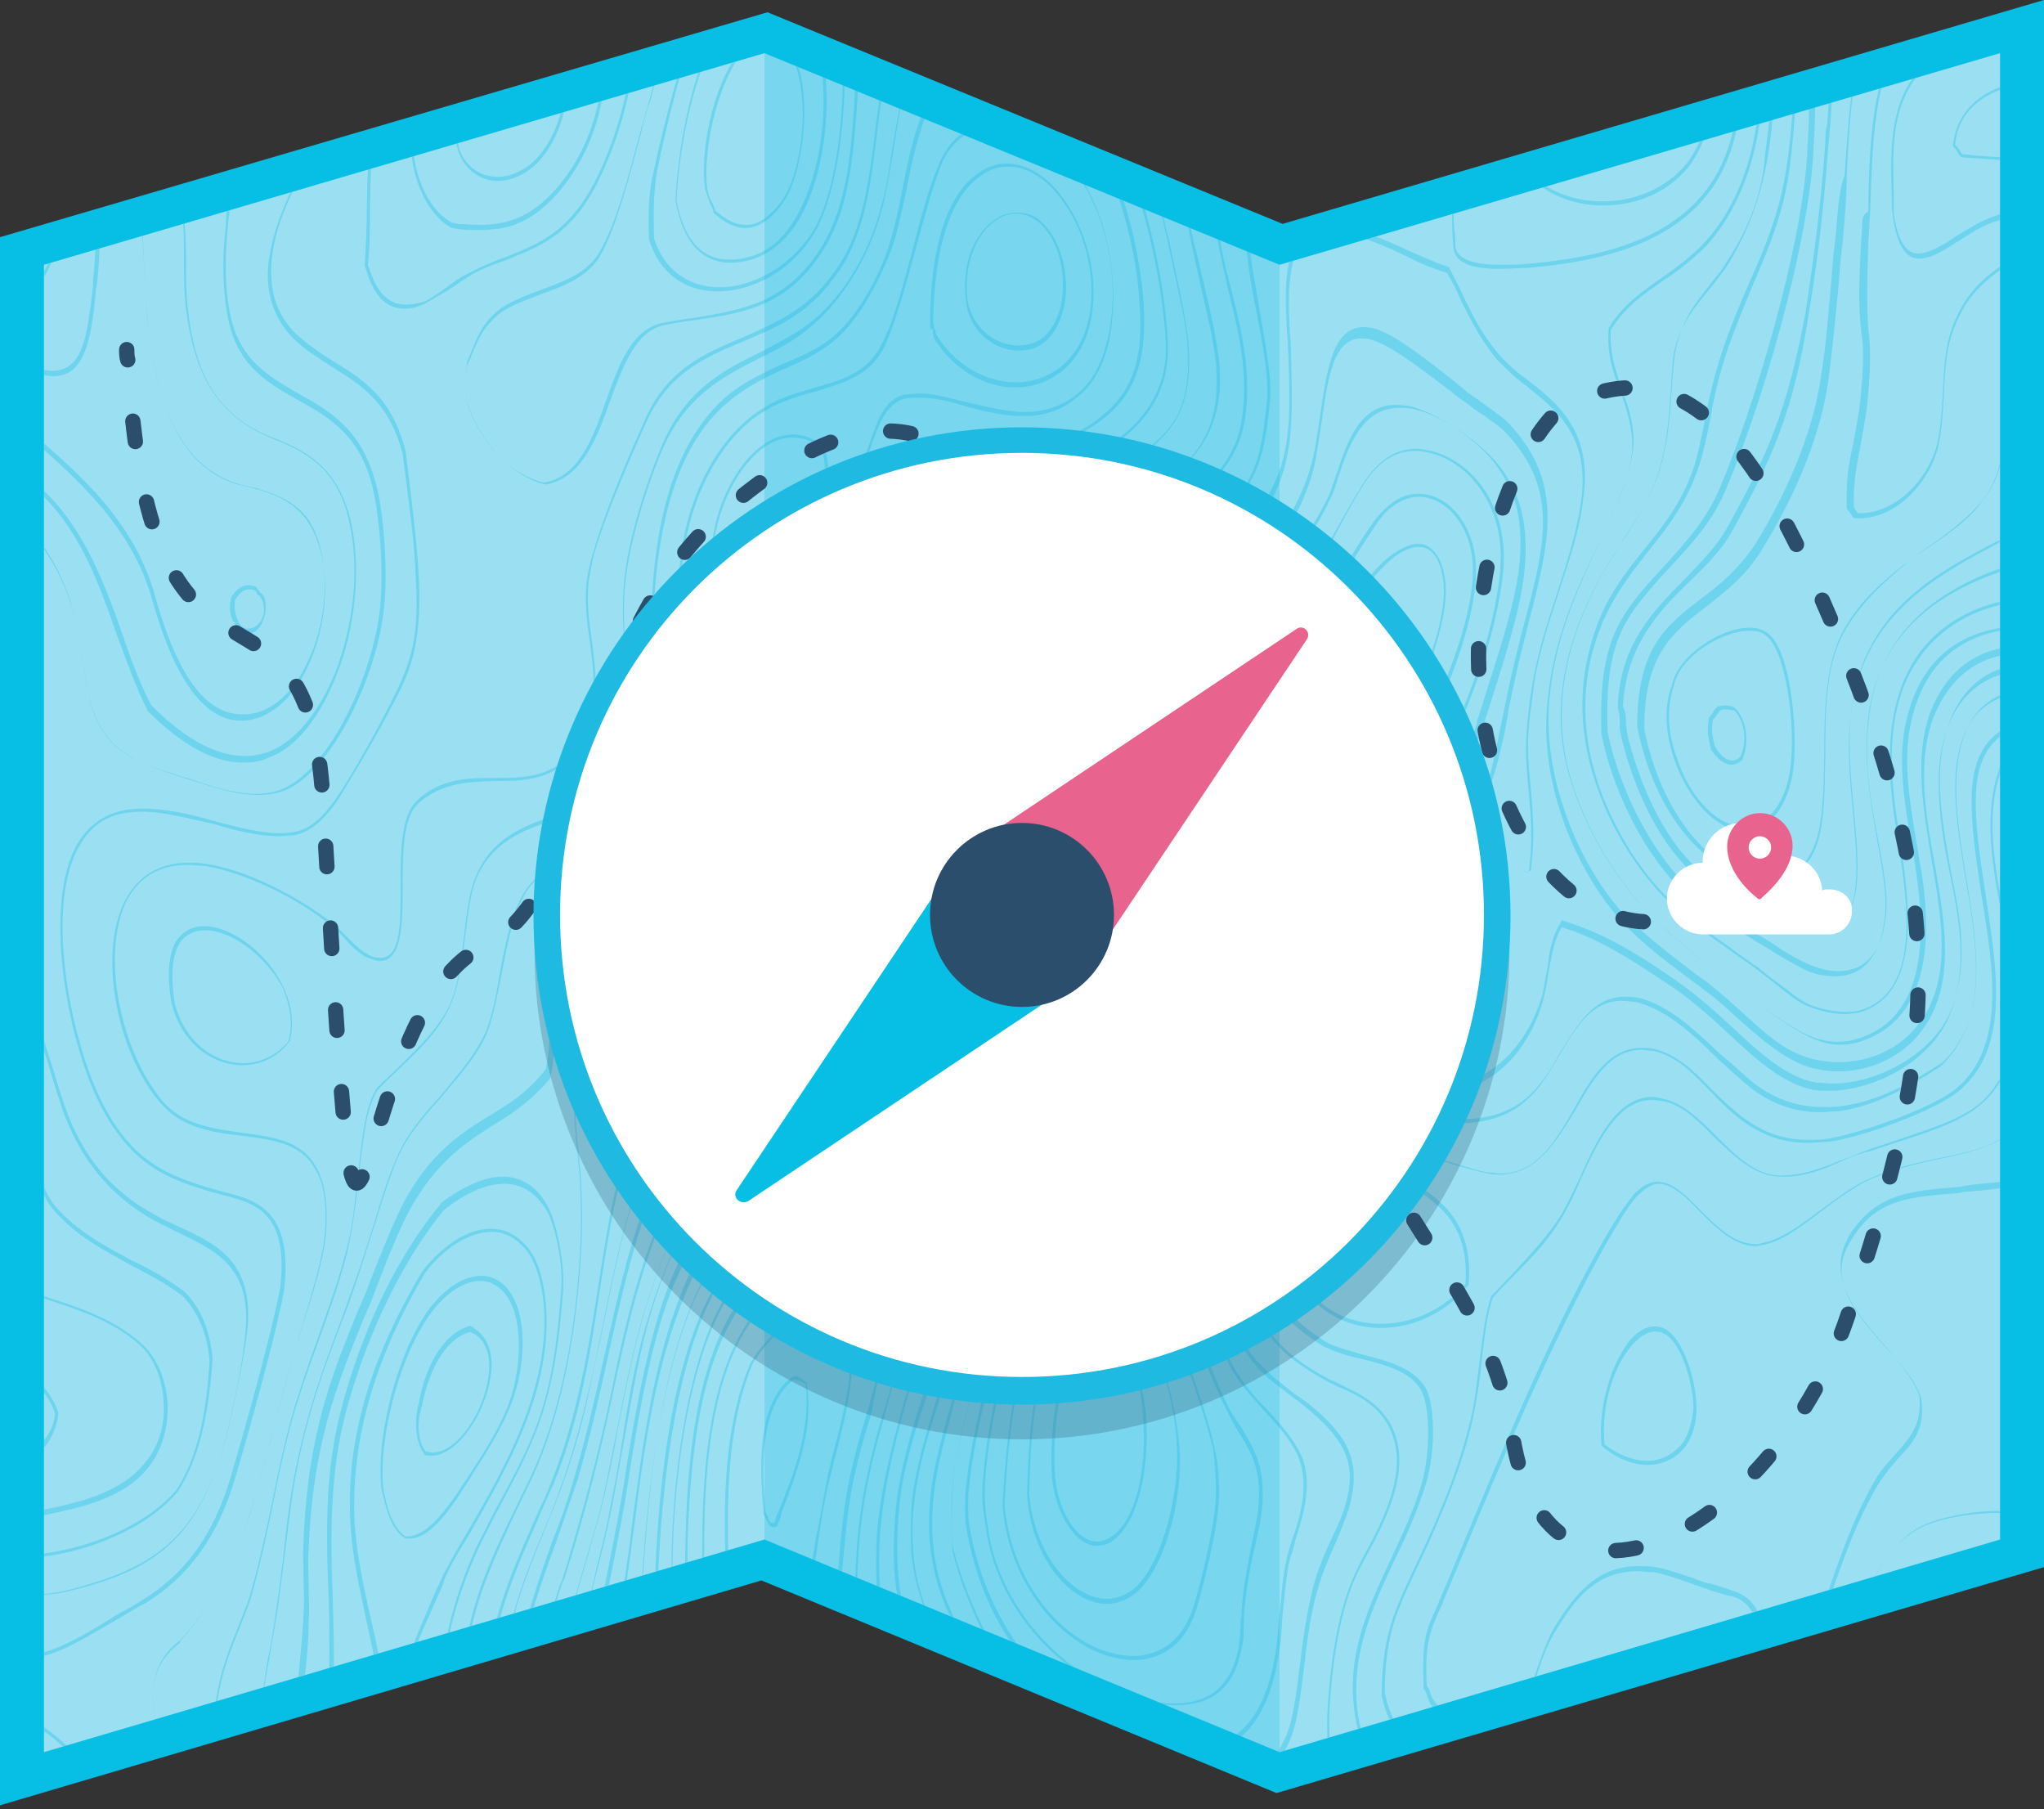 <?xml version="1.0" encoding="utf-8"?>
<!-- Generator: Adobe Illustrator 22.0.1, SVG Export Plug-In . SVG Version: 6.00 Build 0)  -->
<svg version="1.1" id="Layer_1" xmlns="http://www.w3.org/2000/svg" xmlns:xlink="http://www.w3.org/1999/xlink" x="0px" y="0px"
	 viewBox="0 0 200 177" style="enable-background:new 0 0 200 177;" xml:space="preserve">
<rect x="0" y="0" width="200" height="177" fill="#333333" stroke="none"/>
<style type="text/css">
	.st0{fill:#07BEE5;}
	.st1{fill:#9AE0F2;}
	.st2{fill:#78D6EE;}
	.st3{opacity:0.35;}
	.st4{clip-path:url(#SVGID_2_);}
	.st5{fill:#1EBAE2;}
	.st6{fill:none;stroke:#2B4E6C;stroke-width:1.5;stroke-linecap:round;stroke-miterlimit:10;}
	.st7{fill:none;stroke:#2B4E6C;stroke-width:1.5;stroke-linecap:round;stroke-miterlimit:10;stroke-dasharray:2.005,6.013;}
	.st8{opacity:0.25;fill:#2B4E6C;}
	.st9{fill:#FFFFFF;}
	.st10{fill:#E8638E;}
	.st11{fill:#2B4E6C;}
</style>
<polygon class="st0" points="125.5,21.9 75.1,1.2 0,23.2 0,176.6 74.5,154.6 124.9,175.4 200,153.3 200,0 "/>
<g>
	<polygon class="st1" points="74.8,150.6 4.3,171.4 4.3,25.9 74.8,5.2 	"/>
	<polygon class="st2" points="74.8,150.6 125.2,171.4 125.2,25.9 74.8,5.2 	"/>
	<polygon class="st1" points="195.7,150.6 125.2,171.4 125.2,25.9 195.7,5.2 	"/>
</g>
<g class="st3">
	<defs>
		<polygon id="SVGID_1_" class="st3" points="125.2,25.9 74.8,5.2 4.3,25.9 4.3,171.4 74.8,150.6 125.2,171.4 195.7,150.6 
			195.7,5.2 		"/>
	</defs>
	<clipPath id="SVGID_2_">
		<use xlink:href="#SVGID_1_"  style="overflow:visible;"/>
	</clipPath>
	<g class="st4">
		<g>
			<g>
				<path class="st5" d="M-1.1,69c-1.4-0.4-2.7-1.3-3.9-2.3c-1.4-1.1-2.8-2.2-4.6-2.6c-1.1-0.3-2.3-0.4-3.6-0.5
					c-0.2,0-0.4,0-0.6-0.1v0.4c0.2,0.1,0.4,0.1,0.6,0.1c1.2,0.1,2.5,0.1,3.6,0.4c1.7,0.5,3.1,1.5,4.5,2.6c1.3,1,2.6,2,4,2.3
					c2.3,0.6,4.3-1.1,5-3.9C5,60.1,2.3,55.3-3.9,51.1c-2-1.3-3.4-2.3-4.5-4.3c-0.7-1.2-1.3-2.6-1.8-3.9c-1-2.3-1.9-4.6-3.7-6.5v0.5
					c1.6,1.8,2.6,4.1,3.4,6.2c0.5,1.3,1.1,2.7,1.8,3.9c1.2,2.1,2.6,3.1,4.6,4.5c6.1,4.1,8.7,8.7,7.6,13.8C3.1,67.5,1.4,69.6-1.1,69z
					"/>
				<path class="st5" d="M54.8,164.4c0.4-4.3,1.5-8.1,2.6-11.8c0.6-2.2,1.3-4.4,1.8-6.6c0.4-1.9,0.9-3.9,1.2-6
					c0.8-4.1,1.7-8.4,2.7-11.8c2.6-8.6,6.2-15.3,11.5-21c2.8-3.1,5.3-5.8,6.4-10.2c0.7-2.7,0.9-5.8,1.1-8.6c0.1-1.6,0.2-3.3,0.4-4.8
					c1.1-9.2,4.8-20.5,11.3-21.7c1-0.2,2.2-0.1,3.4-0.1c1.5,0.1,3,0.1,4.1-0.2c1.4-0.4,2.3-1.6,3.5-3.1c0.4-0.5,0.9-1.2,1.5-1.8
					c2.1-2.4,4.7-4.2,7.2-5.7c3.6-2.2,7.5-5,8.3-9.9c0.7-4.5-0.3-8.7-1.3-12.7c-0.6-2.3-1.2-4.5-1.3-6.8c-0.5-5.5-0.1-9,3.5-11.4
					c0.4-0.3,0.8-0.5,1.2-0.7c2.3-1.4,4.7-2.9,5.1-7.9h-0.3c-0.3,4.7-2.6,6.1-4.9,7.5c-0.4,0.2-0.8,0.5-1.2,0.7
					c-3.7,2.6-4.2,6.2-3.7,11.8c0.2,2.3,0.8,4.5,1.3,6.9c1,3.9,2,8.1,1.3,12.6c-0.7,4.7-4.5,7.5-8,9.6c-2.6,1.5-5.2,3.2-7.2,5.7
					c-0.6,0.7-1.1,1.3-1.5,1.9c-1.2,1.5-2,2.6-3.4,3.1c-1,0.3-2.6,0.3-4,0.2c-1.3-0.1-2.5-0.1-3.5,0.1c-6.7,1.3-10.4,12.7-11.6,22
					c-0.2,1.6-0.3,3.3-0.4,4.9c-0.2,2.9-0.4,5.8-1.1,8.6c-1.1,4.2-3.5,6.9-6.3,10c-5.3,5.8-8.9,12.6-11.5,21.2
					c-1,3.4-1.9,7.7-2.7,11.8c-0.4,2-0.8,4.1-1.2,5.9c-0.5,2.3-1.2,4.5-1.8,6.6c-1.1,3.7-2.2,7.5-2.6,11.8c-0.4,3.8,0,7.2,0.5,10.4
					h0.3C54.8,171.6,54.4,168.2,54.8,164.4z"/>
				<path class="st5" d="M29.1,39.1c2.9,1.6,5.9,3.3,7.2,8c0.7,2.3,1.3,8,0.9,12.3c-0.7,6.7-5,15.9-9.6,17.8c-2.7,1.1-6.1,0-8.7-0.9
					c-0.3-0.1-0.6-0.2-1-0.3c-0.3-0.1-0.6-0.2-0.9-0.3c-3.1-0.9-6.7-2.1-8-6.5c-0.4-1.2-0.6-2.8-0.9-4.5c-0.2-1.4-0.4-2.8-0.7-4
					C5.9,54.2,2.5,51-1.2,47.6c-3.1-2.9-6.4-5.9-9-11.3v-0.1c-0.4-0.4-0.7-0.7-1.1-1.2c-0.7-0.8-1.6-1.7-2.4-2.4
					c-0.1-0.1-0.1-0.1-0.2-0.1v0.4c0.9,0.7,1.7,1.6,2.5,2.4c0.4,0.4,0.7,0.7,1.1,1.1c2.6,5.5,5.9,8.5,9.1,11.4
					c3.6,3.3,7,6.5,8.6,12.9c0.3,1.2,0.5,2.6,0.7,3.9c0.2,1.6,0.5,3.3,0.9,4.5c1.3,4.5,5,5.7,8.1,6.7c0.3,0.1,0.6,0.2,0.9,0.3
					c0.3,0.1,0.6,0.2,1,0.3c2.7,0.9,6.1,2,8.9,0.9c4.6-1.9,9.1-11.3,9.7-18.1c0.4-4.3-0.2-10.2-1-12.5c-1.4-4.8-4.5-6.6-7.4-8.2
					c-3.1-1.8-6-3.4-6.8-8.4c-0.5-3-0.3-5.7-0.1-8.1c0.1-0.9,0.2-1.7,0.3-2.5c0.4-3.7,0.7-6.6,0-11.7c0.1-0.2,0.2-0.4,0.2-0.7
					c3.6-2.2,7.7-4.2,11.9-6h-0.8c-4,1.8-7.9,3.7-11.2,5.8L22.6,7v0.1c-0.1,0.2-0.1,0.4-0.2,0.6l-0.1,0.1v0.1c0.6,5,0.4,8,0,11.6
					c-0.1,0.8-0.2,1.6-0.2,2.6c-0.3,2.6-0.4,5.3,0.1,8.4C23,35.6,25.9,37.3,29.1,39.1z"/>
				<path class="st5" d="M11.5,8.9c0.2,0.2,0.4,0.4,0.6,0.7c2.4,2.5,4.6,4.9,5.4,9C18,21,18,23.2,18,25.3c0,1.6,0,3.2,0.2,4.9
					c0.9,7,3.4,10.7,8.7,12.8c3.6,1.4,6.3,3.3,7.3,8.2c1,4.5,0.4,9.9-1.4,14.6c-1.6,3.9-3.9,6.7-6.4,7.7c-3.4,1.3-7.3-0.2-11.6-4.5
					c-1.1-2.1-2-4.5-2.8-6.9C10.2,57,8.3,52,4.6,48.3c-1-0.9-2.1-2-3.1-2.8c-1-0.9-2.1-1.8-3-2.8c-1.8-1.8-3.4-3.9-5-5.8
					c-2.2-2.8-4.3-5.4-6.4-6.7c-0.3-0.1-0.6-0.2-1-0.4v0.4c0.3,0.1,0.5,0.3,0.8,0.4c2.1,1.2,4.2,3.9,6.3,6.6c1.5,2,3.1,3.9,5,5.8
					c1,0.9,2,1.9,3,2.8c1.1,0.9,2.1,1.9,3.1,2.8c3.7,3.7,5.5,8.8,7.2,13.7c1,2.6,1.8,5,2.9,7.1v0.1c3.4,3.4,6.5,5.1,9.4,5.1
					c0.9,0,1.7-0.1,2.5-0.5c2.6-0.9,5-3.9,6.6-8c1.9-4.7,2.4-10.3,1.5-14.8c-1.1-5-3.8-7-7.5-8.4c-5.2-2-7.7-5.6-8.5-12.5
					c-0.2-1.7-0.2-3.3-0.2-4.8c0-2.1-0.1-4.3-0.5-6.9c-0.9-4.2-3.1-6.6-5.5-9.2c-0.2-0.2-0.4-0.4-0.6-0.7C9.2,6.4,7.6,3.9,6.1,1.4
					H5.8C7.4,3.9,9.1,6.5,11.5,8.9z"/>
				<path class="st5" d="M8.8,10.3c2.1,3.1,4.1,5.8,4.8,9.7c0.4,1.9,0.4,4,0.5,6.2c0.1,1.6,0.1,3.2,0.3,4.7
					c0.7,6.8,2.3,14.1,8.5,16.3c0.6,0.2,1,0.3,1.5,0.4c0.3,0.1,0.7,0.1,1.1,0.3c3.7,1.1,5.3,2.8,6,6.4c0.6,3.1,0.2,6.9-1.2,10
					c-1.2,2.8-2.9,4.6-4.8,5.3C21,71,17.7,67.3,15.2,58.4c-2-7.3-7.3-12-12.5-16.4c-2.3-2-4.6-3.9-6.4-6.1c-3.2-3.8-6.1-7.2-9.8-8.5
					c-0.1-0.1-0.2-0.1-0.4-0.1v0.4c0.1,0.1,0.2,0.1,0.3,0.1c3.7,1.4,6.5,4.7,9.7,8.5c1.8,2.1,4,4.1,6.4,6.1
					c5.1,4.5,10.4,9.1,12.4,16.3c2.2,7.8,5.1,11.8,8.7,11.8c0.6,0,1.1-0.1,1.7-0.3c2-0.7,3.8-2.6,5-5.4c1.4-3.2,1.9-7.1,1.2-10.3
					c-0.9-4.2-3.1-5.7-6.2-6.6c-0.4-0.1-0.7-0.2-1.1-0.3c-0.5-0.1-1-0.2-1.5-0.4c-6-2.2-7.5-9.4-8.3-16.1c-0.2-1.6-0.2-3.2-0.3-4.7
					c-0.1-2.1-0.2-4.3-0.5-6.3c-0.7-3.9-2.7-6.8-4.8-9.9C8.2,8.7,7.3,7.4,6.3,5.9c-0.9-1.4-1.6-3-2.4-4.7H3.6c0.8,1.8,1.6,3.5,2.5,5
					C7,7.7,7.9,9,8.8,10.3z"/>
				<path class="st5" d="M5.1,9.6c2.7,4.7,5,8.8,4,17.9L9.1,28c-0.4,3.3-0.7,6.4-2.1,7.6c-0.9,0.8-2.2,0.9-4,0.2
					c-2.4-0.9-4.7-2.9-7.1-5.1c-2.7-2.4-5.4-5-8.6-5.8c-0.4-0.1-0.7-0.2-1.1-0.3v0.4c0.4,0.1,0.7,0.2,1.1,0.3
					c3.1,0.9,5.9,3.4,8.6,5.8c2.4,2.2,4.7,4.2,7.2,5.2c0.9,0.3,1.5,0.5,2.1,0.5c0.8,0,1.4-0.2,2-0.7c1.5-1.4,1.9-4.5,2.2-7.9
					l0.1-0.5c1-9.1-1.3-13.3-4-18.1L5,9c-1.1-2-2.1-4.7-3.1-7.6H1.6c1.1,2.9,2.1,5.7,3.2,7.8L5.1,9.6z"/>
				<path class="st5" d="M20.2,6.1h0.1V6.1c0.3-1.2,0-2.6-0.3-3.5v0c-0.1-0.4-0.2-0.8-0.4-1.2h-0.3c0.2,0.4,0.3,0.9,0.4,1.3v0.1
					c0.2,0.9,0.5,2,0.3,3.1c-4.6,0.5-7.8-1.4-10.4-4.5H9.3c2.4,2.9,5.4,5,9.3,5C19.2,6.3,19.7,6.2,20.2,6.1z"/>
				<path class="st5" d="M222.3,173.7c-1.5-2.7-3-5.3-3.4-7.7c-0.3-1.4-0.1-2.8,0.1-4.2c0.4-2.6,1.3-5,2.3-7.3
					c0.8-1.9,1.5-3.7,1.9-5.5c0.6-3,0.3-6.2,0.1-9.6c-0.3-3.5-0.5-7.2,0.2-10.6c1.2-5.6,5.4-8.6,9.1-11.4c0.4-0.3,0.7-0.5,1-0.7
					c0.4-0.4,0.9-0.7,1.2-0.9c1.3-1,2.4-1.9,3.9-2.6c1.9-0.9,3.6-0.8,5,0.1c0.2,0.1,0.3,0.2,0.5,0.4v-0.3c-0.1-0.1-0.2-0.2-0.3-0.3
					c-1.5-1-3.3-1.1-5.3-0.2c-1.5,0.7-2.6,1.6-3.9,2.6c-0.4,0.3-0.8,0.7-1.2,0.9c-0.3,0.2-0.7,0.5-1,0.7c-3.8,2.8-8,5.9-9.2,11.6
					c-0.7,3.4-0.5,7.1-0.2,10.7c0.3,3.4,0.5,6.6-0.1,9.6c-0.3,1.7-1.1,3.5-1.8,5.4c-1,2.3-2,4.7-2.3,7.4c-0.2,1.4-0.4,2.8-0.1,4.3
					c0.4,2.6,1.9,5.2,3.5,7.9c0.2,0.3,0.3,0.6,0.5,0.9h0.3C222.7,174.4,222.5,174.1,222.3,173.7z"/>
				<path class="st5" d="M168.9,25.7c-0.5,0.9-1.2,1.6-1.7,2.3c-1.2,1.5-2.4,3-3.1,5.6c-0.3,1.2-0.4,2.6-0.5,4.2
					c0,0.4-0.1,0.8-0.1,1.2c-0.4,7.1-2,9.6-4.3,13.2c-0.6,1-1.3,2.1-2.1,3.4c-3.8,6.6-5.1,13-3.8,19c1.3,5.8,5,12.1,9.5,16.2
					c3.6,3.2,8.8,7.2,12.4,9.6c2.1,1.3,4.4,2.6,7.6,1.2c4.8-2,6.6-7.5,5.2-16.4c-0.2-0.9-0.3-2-0.5-2.9c-0.6-3.7-1.3-7.6-0.6-11.2
					c2.2-11.5,13-9.9,16.2-9.1c1,0.2,1.9,0.5,3,0.8c4.3,1.2,9.2,2.5,13.8,1.9c0.9-0.1,1.8-0.3,2.8-0.5c3-0.7,6.5-1.3,9.3-0.4
					c2.1,0.7,4,1.8,5.8,2.8c1.3,0.8,2.7,1.5,3.9,2.1c0.8,0.3,1.5,0.6,2.3,0.8v-0.4c-0.7-0.2-1.5-0.5-2.2-0.8c-1.3-0.5-2.6-1.2-3.9-2
					c-1.8-1.1-3.7-2.2-5.9-2.8c-2.8-0.9-6.3-0.2-9.4,0.4c-1,0.2-2,0.4-2.8,0.5c-4.7,0.7-9.5-0.7-13.8-1.8c-1.1-0.3-2-0.5-3-0.8
					c-3.3-0.8-14.3-2.5-16.6,9.3c-0.7,3.7,0,7.6,0.6,11.4c0.2,0.9,0.4,2,0.5,2.9c1.3,8.8-0.3,14.1-5.1,16c-3.1,1.2-5.4,0.1-7.4-1.2
					c-3.6-2.3-8.8-6.4-12.4-9.6c-4.4-4-8.1-10.3-9.4-16.1c-1.3-5.8,0-12.1,3.7-18.6c0.7-1.2,1.4-2.3,2.1-3.3c2.3-3.7,4-6.2,4.4-13.4
					c0-0.4,0.1-0.9,0.1-1.2c0.1-1.5,0.1-2.8,0.4-4c0.7-2.5,1.9-3.9,3.1-5.4c0.6-0.7,1.2-1.5,1.8-2.3c2.2-3.4,3.5-7,4.2-11.1
					c0.4-2.6,1.1-8.3,0.3-13.7h-0.3c0.8,5.3,0.1,11-0.3,13.6C172.5,18.8,171.1,22.4,168.9,25.7z"/>
				<path class="st5" d="M171.1,27.8c-1.6,3.7-3.2,7.5-4.2,12.9c-0.3,1.5-0.7,3.4-1,4.5c-1.1,3.6-2.9,5.9-4.9,8.4
					c-2.1,2.6-4.3,5.3-5.4,9.7c-2,7.2,0.3,13.7,2.5,17.9c3.4,6.3,7.1,8.9,11.1,11.7c0.9,0.7,1.9,1.3,2.8,2c0.6,0.5,1.2,0.9,1.8,1.4
					c1.1,0.9,2,1.6,2.8,2c0.9,0.4,2.4,0.9,3.9,0.9c0.6,0,1.1-0.1,1.6-0.2c6.1-2,4.7-11,3.7-17.6c-0.2-1.4-0.4-2.6-0.5-3.8
					c-0.6-5.6,0.2-10,2.4-13.1c2.9-4.3,8.3-6.4,14.8-5.7c1.3,0.1,2.9,0.4,4.6,0.7c2.6,0.5,5.5,0.9,8.3,1.1c2.6,0.1,5.1-0.4,7.6-0.8
					c2.4-0.4,4.7-0.8,6.6-0.7c2.8,0.3,5.5,1.5,7.9,2.6c1.7,0.7,3.4,1.5,4.7,1.8c0.6,0.1,1.3,0.2,2,0.2v-0.4c-0.7-0.1-1.3-0.1-2-0.2
					c-1.4-0.2-3-0.9-4.7-1.7c-2.4-1.1-5.1-2.3-7.9-2.6c-1.9-0.2-4.2,0.2-6.7,0.7c-2.4,0.4-5,0.9-7.5,0.8c-2.8-0.1-5.7-0.6-8.3-1.1
					c-1.7-0.3-3.2-0.6-4.6-0.7c-6.7-0.7-12.1,1.5-15,5.8c-2.2,3.3-3,7.8-2.4,13.5c0.1,1.2,0.3,2.4,0.5,3.8
					c1.1,6.8,2.4,15.3-3.5,17.2c-1.6,0.5-4.3-0.1-5.4-0.7c-0.8-0.4-1.7-1.2-2.8-2c-0.6-0.4-1.2-0.9-1.8-1.4c-1-0.7-1.9-1.3-2.8-2
					c-3.9-2.8-7.7-5.3-11-11.6c-2.2-4.1-4.4-10.5-2.4-17.6c1.2-4.3,3.3-6.9,5.4-9.6c2-2.5,3.8-4.8,5-8.5c0.4-1.2,0.8-3.1,1.1-4.7
					c0.9-5.4,2.6-9.1,4.1-12.8c1.5-3.5,3-6.9,3.6-11.4c0.6-4.5,0.9-10.3,0.6-15.4h-0.3c0.3,5,0.1,11-0.6,15.3
					C174.1,21,172.6,24.4,171.1,27.8z"/>
				<path class="st5" d="M221.8,15.3c2.4,8.3,4.4,15.4,12.9,17.2c4.2,0.8,7.2,2.3,9.4,4.5v-0.4c-2.2-2.2-5.2-3.6-9.4-4.4
					c-8.4-1.8-10.3-8.4-12.7-16.9c-0.3-1.1-0.6-2.3-1-3.4c-1.1-3.7-2.6-7.2-4.3-10.4h-0.3c1.7,3.3,3.3,6.9,4.4,10.6
					C221.2,13.1,221.5,14.2,221.8,15.3z"/>
				<path class="st5" d="M221.9,11.7c2.4,8.1,4.6,15.9,11.6,17.8c1,0.3,1.9,0.5,2.8,0.7c2.9,0.7,5.3,1.3,7.7,2.8v-0.4
					c-2.4-1.5-4.8-2-7.7-2.8c-0.9-0.2-1.8-0.4-2.8-0.7c-6.9-1.9-9.1-9.5-11.5-17.5c-0.4-1.4-0.8-2.8-1.2-4.2c-0.6-1.9-1.4-4-2.4-6.1
					h-0.3c1,2.1,1.8,4.3,2.4,6.2C221.1,8.9,221.6,10.3,221.9,11.7z"/>
				<path class="st5" d="M222.7,9.3c1.3,4.5,2.7,9.1,5.3,13.9c2.8,3.6,6.4,4.3,10,5c1.2,0.2,2.4,0.5,3.7,0.9
					c0.9,0.3,1.7,0.7,2.6,1.1v-0.4c-0.8-0.4-1.6-0.7-2.4-1c-1.2-0.4-2.5-0.6-3.7-0.9c-3.5-0.7-7.1-1.4-9.8-5
					c-2.7-4.7-4-9.3-5.3-13.7c-0.4-1.3-0.8-2.6-1.2-3.9c-0.4-1.3-0.9-2.7-1.3-3.9h-0.3c0.5,1.3,1,2.7,1.4,4.1
					C221.9,6.6,222.3,7.9,222.7,9.3z"/>
				<path class="st5" d="M234.7,25.2c1.4,0.5,3,0.8,4.5,1.1c1.7,0.3,3.4,0.7,5,1.2v-0.4c-1.6-0.6-3.3-0.9-5-1.2
					c-1.5-0.3-3.1-0.7-4.5-1.1c-6.8-2.3-8.8-9.6-10.9-17.5c-0.6-2.1-1.2-4.1-1.8-6.1h-0.3c0.6,2,1.3,4.1,1.9,6.2
					C225.7,15.4,227.7,22.9,234.7,25.2z"/>
				<path class="st5" d="M225.9,10c2,7.4,5.2,11.8,9.5,13c1.5,0.4,3.3,0.8,5,1.1c1.2,0.2,2.5,0.5,3.7,0.7v-0.3
					c-1.2-0.3-2.4-0.5-3.7-0.7c-1.7-0.3-3.5-0.7-5-1.1c-4.3-1.2-7.4-5.6-9.3-12.9c-0.5-1.8-1-3.6-1.5-5.4c-0.3-1-0.6-2.1-0.9-3.1
					h-0.3c0.3,1.1,0.6,2.2,0.9,3.2C224.9,6.4,225.4,8.2,225.9,10z"/>
				<path class="st5" d="M52.9,163.2c0.2-2.4,1.2-5.6,2.1-8.3l0.2-0.4c2-6.2,3.6-12.6,4.9-18.8c2-9.4,4-16.7,8.5-23.7
					c1.2-1.8,2.7-3.5,4.1-5.1c1.5-1.7,3-3.4,4.3-5.4c0.2-0.3,0.7-1.1,0.9-1.6c1.7-3.7,2-8.1,2.3-12.8c0.2-3.7,0.4-7.5,1.4-11.1
					c1.3-4.7,4.5-13.4,10.8-18.5c0.9-0.7,2.5-1.2,4.1-1.5c0.9-0.2,1.8-0.4,2.7-0.7c2.2-0.8,4.7-2.3,7-3.7c1-0.6,2-1.2,2.9-1.8
					c0.5-0.3,1-0.5,1.5-0.8c3.6-1.9,8-4.2,8.7-10.4c0.1-0.5,0.1-2,0-3.1c-0.2-2.1-0.8-4.7-1.5-7.7c-0.3-1.3-0.6-2.7-1-4.1
					c-0.7-3.2-1-6.5-1.3-9.6c-0.2-1.4-0.3-2.7-0.4-4c-0.4-2.8-1.1-4.7-1.9-6.6c-0.3-0.7-0.5-1.2-0.7-1.9h-0.3
					c0.2,0.7,0.5,1.4,0.8,2.1c0.7,1.8,1.5,3.8,1.9,6.6c0.2,1.2,0.3,2.6,0.4,3.9c0.3,3.2,0.6,6.5,1.3,9.7c0.3,1.4,0.6,2.8,0.9,4.1
					c0.7,3.1,1.3,5.6,1.5,7.7c0.1,1.2,0,2.6,0,3.1c-0.6,6.1-5,8.3-8.5,10.2c-0.5,0.3-1.1,0.5-1.5,0.8c-1,0.5-2,1.2-2.9,1.8
					c-2.3,1.4-4.8,2.9-7,3.7c-0.9,0.3-1.7,0.5-2.6,0.7c-1.7,0.4-3.2,0.8-4.2,1.5c-6.3,5.1-9.6,13.9-10.9,18.7
					c-1,3.7-1.2,7.5-1.4,11.2c-0.3,4.6-0.5,9-2.2,12.6c-0.2,0.5-0.7,1.2-0.9,1.5c-1.2,2-2.8,3.7-4.3,5.3c-1.4,1.6-2.9,3.2-4.2,5.1
					c-4.5,7.1-6.6,14.4-8.5,23.9c-1.3,6.3-3,12.6-4.9,18.8l-0.2,0.4c-0.9,2.8-1.9,5.9-2.1,8.4c-0.4,4.5,0,8.3,0.6,11.6h0.3
					C53,171.4,52.5,167.6,52.9,163.2z"/>
				<path class="st5" d="M32.3,8.2c-0.3,0.7-0.7,2-1.3,3.7c-0.3,0.9-0.6,2-1,3.1c-0.4,1.2-0.9,2.3-1.4,3.4c-1,2.2-1.9,4.3-2.3,7.1
					c-0.4,3.1,0.5,5.7,2.4,7.6c1.2,1.2,2.6,2,3.8,2.8c2.9,1.8,5.6,3.5,6.9,8.5c0.6,4.8,1.2,8.8,1.3,12.6c0.3,5.2-0.5,7.7-1.9,10.6
					c-1.3,2.7-3.1,6-5,9.1c-1.3,2.1-2.9,4.4-5.1,4.7c-0.4,0.1-0.9,0.1-1.4,0.1c-1.9,0-4.1-0.6-6.4-1.2c-2.4-0.7-4.8-1.2-7-1.2
					c-2.8,0-4.9,1.1-6.3,3.4c-3.6,6.1-0.9,20.3,2.7,26.5c2.9,5,6,6.3,10.4,7.6c0.4,0.1,0.7,0.2,1.1,0.3c3.2,0.8,6.5,1.7,5.6,9.2
					c-0.1,0.3-0.2,1.1-0.3,1.4c-0.9,4.2-3,11.8-4.5,16.9c-1.7,5.8-4.5,9.6-8.8,12.2c-0.6,0.4-1.3,0.8-2.1,1.2
					c-2.7,1.7-5.5,3.4-7.7,3.9c-0.5,0.1-1,0.1-1.5,0.1s-1.1-0.1-1.4-0.1c-1.8-0.4-3.5-1.9-5.3-3.4c-1.4-1.2-2.9-2.3-4.4-3.2
					c-0.7-0.4-1.4-0.7-2.1-1c-1.2-0.5-2.3-1-3.4-1.9v0.4c1.1,0.9,2.1,1.3,3.4,1.8c0.6,0.3,1.3,0.7,2.1,1c1.6,0.9,3,2,4.4,3.2
					c1.9,1.5,3.6,3,5.4,3.4c0.4,0.1,0.9,0.1,1.4,0.1s1.1-0.1,1.6-0.1c2.2-0.5,5-2.3,7.8-3.9c0.7-0.4,1.4-0.9,2.1-1.2
					c4.3-2.6,7.2-6.5,8.9-12.3c1.5-5,3.6-12.7,4.5-16.9c0.1-0.3,0.2-1.1,0.3-1.5c0.9-7.8-2.7-8.8-5.9-9.6c-0.4-0.1-0.7-0.2-1.1-0.3
					c-4.4-1.3-7.5-2.6-10.3-7.5c-3.5-6.1-6.3-20.1-2.7-26.1c1.3-2.3,3.2-3.3,6.1-3.3c2.2,0,4.6,0.7,7,1.2c2.3,0.7,4.5,1.2,6.4,1.2
					c0.5,0,1-0.1,1.5-0.1c2.2-0.4,3.9-2.7,5.2-5c1.9-3.1,3.7-6.3,5.1-9.1c1.4-2.8,2.1-5.6,1.9-10.8c-0.2-3.8-0.7-7.7-1.3-12.6
					c-1.3-5.3-4.2-7.1-7-8.8c-1.3-0.8-2.6-1.7-3.8-2.8c-1.9-1.9-2.6-4.3-2.3-7.3c0.3-2.7,1.2-4.8,2.2-6.9c0.5-1.1,1-2.3,1.4-3.5
					c0.4-1.1,0.7-2.2,1.1-3.1c0.5-1.6,1-3,1.3-3.7c1.8-3.9,5.1-5.6,7.9-6.9h-0.7C37.1,2.7,34.1,4.4,32.3,8.2z"/>
				<path class="st5" d="M-10.9,171.7c3.6-3.1,7.7-3.7,11.4-4.3c3.1,1,6.7,3.7,8.8,7.4h0.3c-2.1-3.9-5.8-6.7-9.1-7.7l0,0l0,0
					c-3.7,0.6-7.8,1.3-11.5,4.4c-1,0.9-2,1.9-2.9,3v0.4h0.1C-12.9,173.6-11.9,172.5-10.9,171.7z"/>
				<path class="st5" d="M244.1,174.4c-0.1,0.1-0.2,0.2-0.3,0.4h0.3V174.4z"/>
				<path class="st5" d="M224.3,161.5c0.2-1.5,0.7-2.9,1.3-4.5c0.6-1.7,1.2-3.4,1.5-5.4c0.4-3.5-0.2-6.6-0.9-9.6
					c-0.4-1.7-0.7-3.4-0.9-5c-0.6-5.8,1.2-9.1,1.7-10c1.4-2.3,4.7-4.9,10.2-8c2-1.2,3.8-0.8,5,0.9c1.1,1.6,1.6,4.3,1.4,7.2
					c-0.1,2-0.4,4.4-0.7,6.9c-0.7,5.7-1.4,12.1-0.5,16.4v0.1c0.5,0.8,1.1,1.4,1.7,1.9v-0.4c-0.5-0.5-1-1-1.5-1.8
					c-0.9-4.2-0.2-10.6,0.5-16.2c0.3-2.6,0.6-4.9,0.7-6.9c0.2-3-0.4-5.8-1.5-7.5c-0.7-1.1-1.7-1.7-2.9-1.7c-0.7,0-1.5,0.2-2.3,0.7
					c-5.5,3.1-8.9,5.8-10.3,8.1c-0.6,0.9-2.3,4.3-1.8,10.2c0.2,1.8,0.5,3.5,0.9,5.1c0.6,2.9,1.3,6,0.9,9.4c-0.2,1.9-0.9,3.7-1.4,5.3
					c-0.5,1.5-1.1,3-1.3,4.5c-0.6,4.5,0.6,9.2,2.4,13.2h0.4C225,170.6,223.7,165.8,224.3,161.5z"/>
				<path class="st5" d="M3.5,12.1c0.2,0.3,0.3,0.6,0.4,0.9c0.4,0.9,0.8,1.7,1.1,2.6c1,3.5,0.8,8-0.5,10.6c-0.9,1.7-2,2.6-3.5,2.6
					c-0.4,0-0.9-0.1-1.2-0.2C-1.9,28-3.2,27-4.6,25.9c-1.3-0.9-2.6-2-4.2-2.6c-0.6-0.2-1.6-0.5-2.6-0.7c-0.9-0.1-1.7-0.3-2.5-0.4
					v0.4c0.9,0.1,1.7,0.3,2.5,0.4c1,0.2,2,0.5,2.6,0.7c1.5,0.5,2.8,1.6,4.1,2.6c1.3,1.1,2.8,2.2,4.4,2.6c0.4,0.1,0.9,0.2,1.3,0.2
					c1.5,0,2.8-0.9,3.7-2.7c1.3-2.7,1.5-7.3,0.5-10.9c-0.3-0.9-0.6-1.8-1.1-2.7c-0.1-0.3-0.3-0.5-0.4-0.9c-1.2-2.6-2-5.6-3-8.7
					C0.5,2.6,0.3,2,0.1,1.3h-0.3C0.1,2,0.3,2.7,0.4,3.4C1.4,6.5,2.2,9.5,3.5,12.1z"/>
				<path class="st5" d="M241.7,22.2c0.8,0.1,1.6,0.2,2.4,0.3v-0.4c-0.9-0.1-1.6-0.2-2.4-0.3c-4.7-0.6-8.7-1.2-11.4-5.5
					c-2.4-3.9-3.7-9.3-5-15h-0.3c1.3,5.8,2.6,11.3,5,15.3C232.9,21,237,21.5,241.7,22.2z"/>
				<path class="st5" d="M-2.3,21.2c-1.2,0-2.5-0.3-3.9-0.5c-1.2-0.2-2.3-0.5-3.5-0.6c-1.5-0.1-2.9-0.2-4.2-0.3v0.4
					c1.2,0.1,2.6,0.1,4.1,0.3c1.2,0.1,2.3,0.4,3.5,0.6c1.4,0.3,2.8,0.5,4,0.5c1.5,0,2.6-0.5,3.1-1.5c0.7-1.2,0.9-3.3,0.4-6.3
					C0.8,10.2-0.3,5.5-1.5,1.3h-0.3c1.2,4.2,2.2,9,2.8,12.6c0.4,2.8,0.3,4.8-0.4,6.1C0.1,20.8-0.8,21.2-2.3,21.2z"/>
				<path class="st5" d="M233.1,17.2c3,2.7,6.1,2.8,10.5,3.1c0.2,0.1,0.4,0.1,0.5,0.1v-0.4c-0.2,0-0.4-0.1-0.5-0.1
					c-4.5-0.2-7.4-0.3-10.3-2.9c-3.5-3.2-4.9-9.4-6.1-15.6h-0.3C228.1,7.5,229.5,13.8,233.1,17.2z"/>
				<path class="st5" d="M-13.9,17.4v0.4c0.9,0,1.7-0.1,2.6-0.1c3.5-0.4,6-1.3,7.6-2.9c1.5-1.3,1.6-8,0.9-12C-3,2.3-3.1,1.8-3.2,1.3
					h-0.3c0.1,0.5,0.2,1,0.3,1.5c0.7,3.7,0.6,10.4-0.8,11.5c-1.6,1.6-3.9,2.5-7.5,2.8C-12.2,17.4-13.1,17.4-13.9,17.4z"/>
				<path class="st5" d="M243.7,17.7c0.1,0,0.3,0,0.4,0v-0.4c-0.2,0-0.3,0-0.4,0c-10.2,0-12.2-6.6-14.2-16.1h-0.3
					C231.3,11,233.3,17.7,243.7,17.7z"/>
				<path class="st5" d="M-4.4,5.5c0-1.6-0.2-2.9-0.4-4.2h-0.3c0.3,1.3,0.4,2.6,0.4,4.2c-0.4,2.8-0.6,5-2.3,6.7
					c-1.5,1.5-4,2.5-6.9,2.6v0.4c3-0.1,5.5-1.1,7.1-2.6C-5.1,10.7-4.7,8.3-4.4,5.5z"/>
				<path class="st5" d="M240,14.7c1,0.2,2.2,0.4,3.5,0.4c0.2,0,0.4,0,0.6,0v-0.4c-0.2,0-0.4,0-0.6,0c-1.2,0-2.4-0.1-3.4-0.4
					c-5.5-1.4-7.1-6.9-8.3-13.1h-0.3C232.8,7.7,234.4,13.3,240,14.7z"/>
				<path class="st5" d="M-6.7,5.2c0.2-1.3,0.1-2.6-0.2-3.9h-0.3C-6.9,2.5-6.8,3.8-7,5.1c-0.5,4.2-3.8,6.2-6.9,6.4v0.4
					C-10.6,11.6-7.3,9.6-6.7,5.2z"/>
				<path class="st5" d="M237,8.6c1.4,2,3.9,3.2,6.6,3.2c0.2,0,0.4,0,0.5-0.1v-0.4c-0.2,0-0.4,0.1-0.5,0.1c-2.7,0-5.1-1.2-6.4-3.1
					c-1.2-1.8-1.9-4.4-2.4-7.1h-0.3C235,4.1,235.7,6.7,237,8.6z"/>
				<path class="st5" d="M15.9,172c-1.1-4.7-2-8.5,1.7-11.3v-0.1c3.6-4.2,5.4-7.5,6.9-12.6c0.6-2.2,1.2-4.5,1.9-6.9
					c1-3.9,2.1-8,3.2-11.4c1-3.1,2.1-6.6,2.3-9.1c0.2-2.8-0.1-5-1-6.5c-1.5-2.6-4.3-2.9-7.3-3.3c-2.8-0.4-5.8-0.8-7.7-3.1
					c-3.7-4.4-5.6-12.4-4.2-17.7c0.6-2.5,2.4-5.4,6.7-5.4c0.5,0,1.1,0.1,1.6,0.1c3.8,0.6,9.2,3.1,12.7,6.1c0.4,0.4,0.8,0.7,1.2,1.2
					c0.6,0.7,1.2,1.2,1.9,1.6c0.5,0.2,1,0.4,1.4,0.4c2.1,0,2.2-3.5,2.2-7.2c0-3.3,0-6.6,1.4-8.1c2.4-2.2,5.1-2.2,7.6-2.3
					c2.6,0,5.3,0,7.6-2.4c1.2-1.2,1.9-3.1,2.1-4.5c0.4-2.3,0.1-4.7-0.2-6.9c-0.3-2-0.5-3.9-0.3-5.7c0.1-0.7,0.3-1.8,0.5-2.6
					c0.8-2.8,2.4-6.9,5-12.7c2.2-5.1,5.8-6.6,9.6-8.2c3.1-1.3,6.3-2.6,8.8-6.1c3-3.7,3.7-9.1,4.3-14.2c0.5-3.9,1-8.1,2.6-11.4h-0.3
					c-1.5,3.4-2,7.5-2.5,11.4C85,18,84.3,23.3,81.4,26.9c-2.4,3.4-5.6,4.7-8.7,6.1c-3.8,1.6-7.5,3.1-9.7,8.3c-2.6,5.8-4.2,10-5,12.9
					c-0.3,0.9-0.5,2-0.6,2.7c-0.2,1.8,0,3.8,0.3,5.8c0.3,2.3,0.6,4.5,0.2,6.8c-0.2,1.3-1,3.2-2,4.3c-2.3,2.3-4.8,2.3-7.5,2.3
					c-2.6,0-5.3,0-7.7,2.3c-1.5,1.6-1.5,5-1.5,8.4c0,3.7,0,6.9-2,6.9c-0.4,0-0.9-0.1-1.3-0.4c-0.6-0.3-1.2-0.9-1.8-1.5
					c-0.4-0.4-0.8-0.8-1.2-1.2c-3.6-2.9-9-5.6-12.8-6.1c-0.6-0.1-1.1-0.1-1.7-0.1c-4.4,0-6.2,3.1-6.9,5.6c-1.5,5.4,0.4,13.6,4.3,18
					c2,2.3,5,2.8,7.9,3.1c2.9,0.4,5.7,0.7,7.1,3.2c0.9,1.4,1.2,3.5,1,6.2c-0.2,2.6-1.3,6-2.2,9.1c-1.1,3.5-2.1,7.5-3.2,11.4
					c-0.6,2.4-1.3,4.7-1.9,6.9c-1.4,5-3.2,8.4-6.8,12.5c-3.8,2.8-2.9,6.9-1.8,11.7c0.2,0.9,0.4,1.8,0.6,2.6h0.3
					C16.3,173.8,16.1,172.9,15.9,172z"/>
				<path class="st5" d="M50.8,166.6c0.3-1.3,0.3-2.6,0.3-4.2c0.6-4.1,1.9-7.7,3.3-11.5c0.7-2,1.4-4.1,2.1-6.1
					c1.3-4.4,2.2-8.5,3.1-12.6c2.2-9.8,4-18.3,10.7-26.4c0.6-0.7,1.2-1.3,1.8-2c1.9-2,3.8-4.2,4.7-6.9c1.4-4.2,1-9.4,0.9-11
					c-0.1-1.2-0.1-2.7,0-3.5c0.6-10.2,8.6-23.1,11-26.7c2-2.9,4.2-4.8,6.6-5.6C96,50,96.8,50,97.7,50c0.7,0,1.5-0.1,2.3-0.1
					c4.6-0.9,9.9-3.5,13.1-6.5c1.9-1.8,3.6-3.9,3.2-9.8c-0.2-1.8-0.7-4.5-1.3-7.2c-0.2-0.9-0.4-1.9-0.6-2.8l-0.3-1.2
					c-1-4.5-1.8-8.8-3.4-11.9c-0.9-1.8-1.9-3.1-2.8-4.5c-1.1-1.5-2-2.8-2.6-4.5h-0.3c0.6,1.8,1.6,3.2,2.8,4.7c1,1.3,1.9,2.7,2.8,4.5
					c1.5,3.1,2.4,7.3,3.4,11.8l0.3,1.3c0.2,0.9,0.4,1.9,0.6,2.8c0.6,2.8,1.2,5.3,1.3,7.2c0.4,5.7-1.3,7.8-3.1,9.4
					c-3.2,3-8.4,5.6-13,6.5c-0.8,0.1-1.5,0.1-2.3,0.1c-0.9,0-1.7,0.1-2.6,0.2c-2.4,0.7-4.7,2.6-6.8,5.6C86,59.2,78,72.2,77.4,82.5
					c-0.1,0.8-0.1,2.3,0,3.5c0.2,1.5,0.6,6.6-0.9,10.7c-0.9,2.6-2.8,4.7-4.6,6.7c-0.6,0.7-1.2,1.4-1.8,2
					c-6.7,8.2-8.6,16.7-10.8,26.5c-0.9,4-1.8,8.2-3.1,12.6c-0.6,2.1-1.3,4.2-2.1,6.1c-1.3,3.7-2.7,7.6-3.4,11.7v0.1v0.1
					c0,1.5,0,2.8-0.3,4.1v0.1c-0.1,2.6,0.4,5.4,0.9,8.2h0.3C51.2,172,50.8,169.3,50.8,166.6z"/>
				<path class="st5" d="M162.9,55.3c-0.6,0.7-1.2,1.3-1.9,2.1c-2.8,3.3-4.6,6.1-4.3,14.3v0.1c1.3,6.5,5,13.1,9.1,16.4
					c1.7,1.4,3.8,2.6,5.4,3.5c0.6,0.4,1.3,0.8,2,1.2c1,0.7,2,1.2,2.9,1.7c1.2,0.7,2.4,0.9,3.5,0.9c2.7,0,4.4-2,4.8-5.6
					c0.3-2.3-0.2-4.7-0.7-7.6c-0.6-3.5-1.4-7.5-0.9-12.1c1.1-9,8.1-14.3,21-16.1c0.5-0.1,1.1-0.1,1.6-0.1c1.9,0,3.7,0.4,5.6,0.8
					c1.2,0.2,2.3,0.5,3.6,0.7c0.6,0.1,1.3,0.1,2,0.1c1.9,0,3.8-0.4,5.6-0.7c0.9-0.1,1.9-0.4,2.8-0.5c0.9-0.1,1.7-0.1,2.6-0.1
					c2.5,0,5,0.4,7.6,0.9c0.5,0.1,1.1,0.2,1.7,0.3c1.6,0.1,3-0.7,4.1-2.2c1.3-1.8,2.1-4.5,2.1-7.4c-0.3-3.3-1.2-5.8-2.9-7.7
					c-1.8-1.8-4-2.2-6.2-2.7c-2.2-0.5-4.5-0.9-6.3-2.8c-1.1-1.2-2.2-2.8-3-4.5c-1.9-3.8-2.9-7.8-3.9-11.7c-1.2-4.6-2.3-9-4.7-13.1
					c-0.4-0.7-0.9-1.5-1.4-2.3h-0.4c0.6,0.9,1.1,1.7,1.6,2.5c2.4,4,3.5,8.4,4.7,13c1,3.9,2,7.9,3.9,11.8c0.9,1.8,2,3.4,3.1,4.5
					c1.9,1.9,4.2,2.4,6.4,2.9c2.1,0.5,4.3,0.9,6.1,2.6c1.7,1.7,2.6,4.2,2.8,7.4c0,2.7-0.7,5.4-2,7.2c-1,1.4-2.3,2.1-3.7,2.1
					c-0.1,0-0.2,0-0.2,0c-0.6-0.1-1.1-0.2-1.7-0.3c-2.6-0.5-5.1-0.9-7.6-0.9c-0.9,0-1.7,0.1-2.6,0.1c-1,0.1-1.9,0.3-2.8,0.5
					c-1.8,0.3-3.7,0.7-5.5,0.7c-0.6,0-1.3-0.1-1.9-0.1c-1.2-0.1-2.4-0.4-3.5-0.7c-1.8-0.4-3.8-0.8-5.6-0.8c-0.6,0-1.1,0.1-1.7,0.1
					c-12.9,1.7-20.1,7.2-21.2,16.3c-0.6,4.7,0.2,8.7,0.9,12.3c0.5,2.8,1,5.3,0.7,7.5c-0.4,3.4-2,5.2-4.6,5.2c-1.1,0-2.2-0.3-3.4-0.9
					c-0.9-0.4-1.9-1-2.9-1.7c-0.6-0.4-1.3-0.8-2-1.2c-1.7-0.9-3.7-2.2-5.4-3.5c-4-3.3-7.6-9.8-8.9-16.1c-0.3-8.2,1.4-10.7,4.2-14
					c0.6-0.7,1.2-1.4,1.9-2.1c2.1-2.3,4.2-4.5,5.5-7.7c3.6-8.4,7.9-23.5,8.5-32.4c0.1-1.8,0.2-3.3,0.2-4.7c0-1,0-2,0.1-3.3
					c0.1-1.2,0.2-3.6,0.4-6.1h-0.4c-0.2,2-0.3,4.2-0.4,6.1c-0.3,1.3-0.3,2.4-0.3,3.4c0,1.5-0.1,2.8-0.2,4.7
					c-0.6,8.9-5,23.9-8.5,32.2C167,50.8,165,53,162.9,55.3z"/>
				<path class="st5" d="M-11.4,118.7c0.9,3.9,0.2,7.8-0.6,11.8c-0.7,3.7-1.4,7.6-1,11.8c0.7,6.4,4,8.8,7.7,11
					c1.4,0.9,6.5,3.6,11.7,2.3c8.9-2.2,13.6-5.3,16.2-16.9c0.6-2.8,1.2-5.5,1.6-8.5c0.7-6.8-3-8.5-6.7-10.2
					c-0.8-0.4-1.6-0.7-2.4-1.2c-4.3-2.3-7.1-5.8-8.8-10.7c-0.3-0.9-0.7-2.1-1.1-3.5C3.4,99,0.8,90.6-2.4,89.4
					c-0.7-0.3-1.6,0.1-2.4,0.3c-0.9,0.3-1.7,0.6-2.3,0.2c0-0.1-0.1-0.2-0.1-0.3v-0.1c-0.1-0.1-0.1-0.2-0.2-0.3
					c0-0.1-0.1-0.4-0.1-0.7c0.6-1.2,1.3-1.9,2.1-2.5c0.9-0.7,1.8-1.4,2.2-3.1c0.4-1.5,0.2-3.1-0.4-4.7c-1.3-3.7-5-6.9-7.7-8.2
					c-0.6-0.3-1.4-0.5-2.3-0.8c-0.2-0.1-0.3-0.1-0.4-0.1v0.4c0.1,0.1,0.2,0.1,0.3,0.1c0.9,0.3,1.7,0.5,2.3,0.8
					c2.7,1.2,6.2,4.5,7.5,8c0.6,1.5,0.7,3.1,0.4,4.4c-0.4,1.6-1.2,2.2-2.1,2.9c-0.8,0.7-1.6,1.3-2.2,2.7v0.1v0.1
					c0,0.2,0,0.6,0.1,0.8v0.1v0.1c0.1,0.1,0.1,0.1,0.2,0.2c0,0.1,0.1,0.3,0.1,0.4v0.1l0.1,0.1c0.7,0.4,1.6,0.1,2.6-0.2
					c0.9-0.3,1.7-0.5,2.3-0.3c3,1.2,5.7,9.6,7.4,15.1c0.4,1.4,0.8,2.6,1.1,3.5c1.8,5,4.7,8.5,9,10.9c0.8,0.4,1.6,0.8,2.4,1.2
					c3.7,1.8,7.2,3.4,6.5,9.9c-0.3,3.1-0.9,5.8-1.5,8.5c-2.6,11.5-7.2,14.6-16,16.7c-5.1,1.2-10.1-1.5-11.6-2.3
					c-4.3-2.6-6.9-5.2-7.5-10.7c-0.5-4.2,0.2-8,1-11.7c0.8-4.2,1.5-8,0.6-12.1c-0.5-2.3-1.5-4.2-2.7-5.2v0.4
					C-12.8,114.8-11.9,116.5-11.4,118.7z"/>
				<path class="st5" d="M-5.9,173.3c-1.1,0.3-2,0.8-2.9,1.5h0.6c0.7-0.5,1.5-0.9,2.3-1.1c2.5-0.7,5.2-0.2,7.5,1.1h0.6
					C-0.2,173.1-3.1,172.5-5.9,173.3z"/>
				<path class="st5" d="M168.9,51.8c-1,1.7-2.4,3.1-3.9,4.7c-3,3-6.5,6.4-6.7,12.6v0.1v0.1c0.2,0.5,0.2,1.1,0.2,1.8
					c0,0.2,0,0.5,0.1,0.7v0.1c0.6,2.7,2.6,9.4,7,13.5c2.6,2.4,8.4,4.9,11.6,5.4c0.3,0.1,0.6,0.1,0.9,0.1c1.2,0,2-0.4,2.6-1.3
					c1.3-2,1-6,0.6-10.2c-0.3-3.2-0.6-6.5-0.2-9.4c1-9.7,8.3-13.6,14.1-16.7c0.6-0.3,1.2-0.7,1.8-0.9c0.6-0.4,1.3-0.7,2-1.2
					c2.2-1.3,4.5-2.8,6.7-2.6c2.1,0.1,3.9,0.8,5.6,1.4c1.9,0.7,3.9,1.5,6.4,1.5c0.5,0,1-0.1,1.4-0.1c1.8-0.1,3.4-0.9,5.2-1.8
					c1.7-0.7,3.4-1.5,5.2-1.8c0.8-0.1,1.5-0.1,2.2-0.1h0.6c1.7,0,3.5,0,3.9-2.7v-0.1v-0.1c-0.5-2.3-2.4-3.1-4.4-3.9
					c-1.5-0.7-3.1-1.2-4.2-2.6c-3.3-4.1-4.9-10.3-6.6-16.9c-1.4-5.7-3-11.5-5.6-15.9c-1-1.5-1.9-2.9-2.9-4.2h-0.5
					c1.1,1.4,2.1,2.8,3,4.5c2.7,4.3,4.2,10.2,5.6,15.9c1.7,6.6,3.3,12.9,6.7,17c1.2,1.4,2.8,2,4.3,2.7c1.9,0.8,3.7,1.5,4.2,3.7
					c-0.3,2.3-1.6,2.4-3.6,2.4h-0.5c-0.6,0-1.4,0-2.2,0.1c-1.8,0.3-3.6,1.1-5.2,1.8c-1.8,0.8-3.4,1.5-5.1,1.7
					c-0.5,0.1-1,0.1-1.4,0.1c-2.5,0-4.5-0.7-6.3-1.5c-1.7-0.7-3.5-1.3-5.6-1.4c-2.3-0.1-4.6,1.3-6.8,2.6c-0.6,0.4-1.3,0.8-2,1.2
					c-0.6,0.3-1.2,0.7-1.8,0.9c-5.9,3.1-13.2,6.9-14.2,16.9c-0.3,2.9,0,6.3,0.3,9.4c0.4,4.2,0.7,8-0.5,9.9c-0.5,0.8-1.3,1.2-2.4,1.2
					c-0.3,0-0.6,0-0.9-0.1c-3.1-0.5-8.8-2.9-11.5-5.3c-4.3-3.9-6.3-10.7-6.9-13.3c0-0.2,0-0.5-0.1-0.7c0-0.7,0-1.3-0.3-1.9
					c0.3-6,3.6-9.4,6.6-12.3c1.6-1.5,3.1-3.1,4-4.7c4-7.2,6.1-11.8,7.6-21.5c0.9-5.5,1.4-9.7,1.9-16.4c0.1-0.7,0.1-1.4,0.2-2.1
					c0.2-3.3,0.5-7.4,1.3-10.7h-0.3c-0.9,3.4-1.1,7.5-1.3,10.7c-0.2,0.7-0.2,1.4-0.2,2c-0.5,6.6-1.1,10.8-1.9,16.3
					C174.9,40.2,172.9,44.6,168.9,51.8z"/>
				<path class="st5" d="M52.8,28.4c-1.6,0.6-3.1,1.2-4.1,2c-1.5,1.3-1.9,2.3-2.7,4.3c-0.1,0.2-0.2,0.5-0.3,0.7v0.1
					c-0.1,1.3-0.1,2.7,0,3.8v0.1c1.4,4.1,4.6,7.3,7.7,8l0,0c3.5-0.6,5-4.5,6.3-8.2c1.3-3.5,2.5-6.8,5.3-7.4c1.1-0.2,2.1-0.4,3.1-0.5
					c4.8-0.7,8.9-1.4,12.3-6.6c2.8-4.3,3.1-9.4,3.6-16.4c0.1-1.1,0.2-2.2,0.2-3.4c0.1-1.1,0.3-2.3,0.4-3.4c0-0.1,0-0.1,0-0.2h-0.3
					c0,0.1,0,0.1,0,0.1c-0.2,1.2-0.4,2.3-0.4,3.5c-0.1,1.2-0.2,2.3-0.2,3.4c-0.4,6.9-0.8,12-3.6,16.3c-3.4,5.1-7.5,5.7-12.2,6.5
					c-1,0.1-2,0.3-3.1,0.5c-3,0.6-4.3,4.2-5.5,7.6c-1.3,3.7-2.7,7.5-6.1,8c-3.1-0.7-6.1-3.7-7.5-7.7c-0.1-1.2-0.1-2.4,0-3.7
					c0.1-0.2,0.2-0.5,0.3-0.7c0.8-2,1.2-2.9,2.6-4.2c1-0.9,2.5-1.4,4-2c2.5-0.9,5.1-1.8,6.3-4.2c1.5-2.8,2.7-7.5,3.8-11.6
					c0.3-1.2,0.6-2.4,1-3.5c0.6-2.2,1-4.5,1.3-6.6c0.1-0.5,0.2-0.9,0.2-1.5h-0.3C65,1.7,65,2.2,64.9,2.6c-0.3,2.2-0.6,4.4-1.2,6.6
					c-0.3,1-0.6,2.3-1,3.5c-1.1,4.2-2.3,8.8-3.8,11.5C57.8,26.6,55.3,27.5,52.8,28.4z"/>
				<path class="st5" d="M216.1,166.6c-0.1-0.6-0.2-3.2,0-4.4c0.3-2.6,1.2-5,2.3-7.5c1.2-3.1,2.6-6.4,2.9-10.4
					c0.2-2.6,0.1-4.9-0.1-7.2c-0.2-2-0.3-4-0.1-5.9c0.4-5.8,2.9-11,6.7-14.1c1.8-1.5,3.8-2.9,5.7-4.3c3-2.2,6.1-4.4,8.4-6.9
					c0.6-0.7,2.1-2.9,2.4-4.8c0-0.1,0-0.2,0-0.3v-6.1c-0.1-0.7-0.1-1.4-0.2-2.1c-0.3-3.9-0.6-7.8,0-11.4v-0.1V81
					c-0.2-0.5-0.2-1.2-0.3-1.8c-0.1-0.5-0.1-1.2-0.2-1.7v-0.1c-2.7-4.8-9.1-9.4-12.9-10.2c-0.9-0.1-1.6-0.2-2.4-0.2
					c-1.7,0-3.1,0.4-4.6,0.7c-1.4,0.3-2.9,0.7-4.5,0.7c-0.4,0-0.7,0-1.1-0.1c-0.2,0-1-0.1-1.9-0.2l-0.9-0.1
					c-2.6-0.3-5.1-1.3-7.6-2.3c-2.4-0.9-4.8-1.9-7.4-2.3c-0.8-0.1-1.6-0.2-2.3-0.2c-4.4,0-7.6,2.3-9.2,6.7
					c-1.5,4.3-0.6,9.4,0.2,14.2c1.1,6.4,2.1,12.4-1.8,16.7c-1.8,2-4.5,3.1-7.3,3.1c-1.5,0-2.9-0.3-4.2-0.9c-2-0.9-3.8-2.7-5.6-4.3
					c-0.9-0.8-1.9-1.7-2.8-2.4c-0.6-0.5-1.3-0.9-2-1.5c-2.4-1.8-4.8-3.7-6.8-5.8c-3.9-4.5-7.6-12.7-6.9-20.6
					c0.6-6.3,2.8-10.8,5-15.6c0.8-1.7,1.6-3.4,2.3-5.2c0.2-0.5,0.8-2.6,0.9-3.7c0.2-2.3-0.5-4.2-1.1-5.8c-0.6-1.8-1.2-3.5-1.1-5.8
					c1.4-2.3,3.2-3.5,5.2-4.9c1.4-0.9,2.8-2,4.2-3.4c4.8-5.3,6.6-14.4,4.7-22.6h-0.3c1.9,8.1,0.2,17.1-4.6,22.3
					c-1.3,1.4-2.7,2.4-4.1,3.4c-2,1.4-3.9,2.7-5.3,5v0.1v0.1c-0.2,2.4,0.5,4.3,1.2,6.1c0.6,1.8,1.2,3.5,1.1,5.7
					c-0.1,1.2-0.6,3.1-0.9,3.7c-0.7,1.8-1.5,3.5-2.3,5.2c-2.3,4.8-4.5,9.4-5.1,15.8c-0.8,8,2.9,16.3,6.9,20.9c2,2.3,4.4,4.1,6.8,5.9
					c0.7,0.5,1.3,1,2,1.5c1,0.7,1.9,1.6,2.8,2.4c1.8,1.6,3.7,3.3,5.7,4.3c1.3,0.7,2.8,1,4.3,1c2.9,0,5.6-1.2,7.5-3.2
					c4.1-4.5,3-10.9,1.9-17.1c-0.9-4.8-1.7-9.8-0.2-14.1c1.1-2.9,3.5-6.5,8.9-6.5c0.7,0,1.5,0.1,2.3,0.2c2.6,0.4,5,1.4,7.3,2.3
					c2.5,0.9,5,2,7.7,2.3l1,0.1c0.9,0.1,1.7,0.2,1.9,0.2c0.4,0.1,0.7,0.1,1.1,0.1c1.7,0,3.1-0.4,4.6-0.7c1.4-0.3,2.9-0.7,4.5-0.7
					c0.9,0,1.6,0.1,2.4,0.2c3.7,0.7,10.1,5.3,12.7,10.1c0.2,0.5,0.2,1.1,0.2,1.6c0.1,0.6,0.1,1.2,0.3,1.8c-0.6,3.6-0.4,7.6-0.1,11.5
					c0.2,3.1,0.4,5.9,0.1,8.3c-0.2,1.7-1.6,3.9-2.3,4.7c-2.3,2.5-5.3,4.7-8.3,6.9c-2,1.4-3.9,2.8-5.8,4.4c-3.9,3.3-6.4,8.5-6.8,14.4
					c-0.2,1.9,0,3.9,0.2,6c0.2,2.3,0.3,4.7,0.1,7.2c-0.3,3.9-1.6,7.2-2.8,10.2c-1,2.6-2,5-2.3,7.6c-0.2,1.2-0.1,3.9,0,4.5
					c0.4,3,1.9,5.6,3.6,8.1h0.4C218,172.1,216.5,169.5,216.1,166.6z"/>
				<path class="st5" d="M56.2,164.1c0.3-2.8,1.1-6.1,2-9.6c0.6-2.3,1.2-4.7,1.7-7.2c0.4-2,0.7-4,1.1-6c0.7-3.9,1.4-8.1,2.3-11.5
					c2.2-8,5.3-13.7,10.7-19.9c0.7-0.8,1.5-1.6,2.2-2.4c1.5-1.6,3.1-3.2,4.2-5.1c1.8-3.3,2.4-8.3,3-13.6c0.4-3.9,0.9-7.9,1.9-11.5
					c2.1-8,5.1-11.8,9.3-11.8c0.4,0,0.9,0.1,1.4,0.1c1.5,0.3,3.3,1.5,5.2,2.8c2.2,1.5,4.5,3.1,6.5,3.1c1.2,0,2.2-0.5,3-1.7
					c1.3-1.9,1.1-4.3,0.8-6.6c-0.2-1.6-0.4-3.1,0-4.4c0.7-2.8,3-4.5,5.5-6.4c1.8-1.4,3.7-2.8,5-4.7c1.5-2.4,1.9-4.7,2.3-8.8
					c0.1-2.3-0.5-5.2-1-8.3c-0.4-2.4-0.9-4.9-1.1-7.1c-0.3-3.9,0.9-6.5,3.4-7.7c1.3-0.6,2.9-0.6,4.6-0.6c2.4,0,5-0.1,7-1.8
					c0.9-0.7,1.6-1.8,2.4-3c0.4-0.7,1-1.3,1.4-1.9c1.8-2.3,4.3-4.8,7.1-7.3h-0.6c-2.7,2.4-5.1,5-6.8,7.1c-0.5,0.7-1,1.3-1.4,2
					c-0.9,1.2-1.6,2.3-2.4,2.9c-2,1.7-4.4,1.7-6.9,1.8c-1.7,0-3.4,0-4.6,0.7c-2.7,1.2-3.8,3.9-3.5,8c0.2,2.2,0.6,4.7,1.1,7.1
					c0.6,3.1,1.1,5.9,1,8.1c-0.4,4.2-0.8,6.4-2.2,8.7c-1.2,1.9-3,3.3-4.9,4.7c-2.5,1.8-4.8,3.7-5.6,6.6c-0.4,1.4-0.2,2.9,0,4.5
					c0.3,2.3,0.5,4.5-0.7,6.4c-0.7,1.1-1.7,1.6-2.8,1.6c-2,0-4.2-1.5-6.4-3c-1.9-1.2-3.7-2.4-5.3-2.8c-0.5-0.1-1-0.1-1.4-0.1
					c-4.3,0-7.5,3.9-9.5,12c-1,3.7-1.4,7.7-1.9,11.6c-0.6,5.3-1.2,10.2-2.9,13.4c-1,1.8-2.6,3.4-4.2,5c-0.8,0.8-1.6,1.6-2.3,2.4
					c-5.4,6.3-8.5,12.1-10.8,20.1c-1,3.4-1.7,7.5-2.3,11.5c-0.3,2-0.7,4-1.1,6c-0.4,2.4-1.1,4.8-1.6,7.1c-0.9,3.5-1.7,6.8-2,9.6
					c-0.4,4.1,0,7.5,0.5,10.7h0.3C56.2,171.6,55.8,168.2,56.2,164.1z"/>
				<path class="st5" d="M179.6,23.2c-0.2,1.4-0.3,2.8-0.4,4.2c-0.3,3.1-0.5,6.3-1,9.3c-0.9,6.4-3.9,12.3-6.3,16.3
					c-1.7,2.6-3.6,4.2-5.5,5.6c-3.4,2.6-6.2,4.8-6.2,12.4v0.1c1.7,8.6,6.9,14.8,12.5,14.8c0.4,0,0.8-0.1,1.2-0.1
					c4.5-0.7,4.5-6.2,4.6-12c0-4.2,0.1-8.6,1.7-11.8c1.6-3.1,4-5.1,5.9-6.6c0.9-0.7,1.7-1.3,2.7-2c1.6-1.1,3.2-2.3,4.7-3.9
					c0.2-0.2,0.9-1.1,1.3-1.8c1.3-2.4,1.3-5.3,1.2-7.9c-0.1-2.8-0.2-5.3,1.4-6.9c0.6-0.7,1.2-0.9,1.8-0.9c1.8,0,2.9,3.1,3.8,5.6
					c0.4,0.9,0.6,1.8,1,2.3c2.1,3.8,7.6,7.1,12,7.1c0.6,0,1.2-0.1,1.8-0.2c1.7-0.4,5.5-2.3,4.7-9.9c-0.2-1.6-0.7-3.5-1.2-5.6
					c-0.2-0.9-0.5-1.9-0.7-2.8c-0.4-1.6-0.8-3.2-1.1-4.7c-0.9-3.9-1.7-7.6-2.8-11c-1.8-3.9-4.3-8-7.2-11.3h-0.4
					c3.1,3.4,5.6,7.6,7.5,11.5c1.1,3.3,2,6.9,2.8,10.9c0.4,1.6,0.7,3.2,1.1,4.8c0.3,0.9,0.5,2,0.8,2.9c0.5,2,1.1,3.9,1.2,5.6
					c0.8,7.2-2.9,9.1-4.4,9.4c-0.5,0.1-1.1,0.2-1.8,0.2c-4.2,0-9.7-3.2-11.8-6.9c-0.3-0.5-0.6-1.3-1-2.3c-1-2.6-2.1-5.7-4-5.7
					c-0.6,0-1.3,0.4-2,1c-1.7,1.7-1.7,4.3-1.5,7.2c0.1,2.6,0.2,5.3-1.2,7.7c-0.3,0.5-0.9,1.2-1.2,1.7c-1.4,1.7-3.1,2.8-4.7,3.9
					c-1,0.7-1.9,1.2-2.7,2c-1.8,1.5-4.3,3.7-5.9,6.7c-1.7,3.2-1.7,7.7-1.7,12c-0.1,5.9-0.1,11-4.3,11.7c-0.4,0.1-0.8,0.1-1.2,0.1
					c-5.4,0-10.5-6.1-12.2-14.5c-0.1-7.3,2.8-9.6,6.1-12.1c1.9-1.5,3.9-3,5.5-5.7c2.4-3.9,5.5-10,6.4-16.4c0.4-3,0.7-6.2,1-9.3
					c0.1-1.4,0.2-2.8,0.4-4.2c0.2-2.3,0.4-4.5,0.4-6.6c0.3-6.1,0.6-11.5,2.9-15.3h-0.3c-2.1,3.8-2.4,9.2-2.8,15.3
					C179.9,18.7,179.8,21,179.6,23.2z"/>
				<path class="st5" d="M63.5,23.4L63.5,23.4c1,3.3,3.5,5.1,6.7,5.1c3.8,0,7.7-2.4,9.7-6.1c2.1-3.9,3-11.7,2.7-17.2
					c-0.1-1.4-0.2-2.7-0.4-3.9H82c0.2,1.2,0.4,2.5,0.4,3.9c0.3,5.6-0.5,13.1-2.6,17c-2,3.5-5.8,5.9-9.4,5.9c-3.1,0-5.5-1.8-6.4-4.8
					c-0.1-2.8,0-5,0.3-6.6c0.9-4.5,2.8-12,4.3-15.5h-0.3c-1.4,3.7-3.4,11-4.3,15.4C63.5,18.4,63.4,20.6,63.5,23.4z"/>
				<path class="st5" d="M142.2,18.7c-0.2,1.2-0.1,2.6-0.1,3.8c0,0.5,0.1,1.1,0.1,1.6c0.1,1.5,1.5,2.2,4.5,2.2
					c1.1,0,2.1-0.1,2.9-0.1c8.8-0.8,19.2-3.3,20.6-15.3c0.4-3.6,0.2-6.9-0.7-9.6h-0.3c0.9,2.6,1.2,5.9,0.7,9.5
					c-1.4,11.8-11.6,14.2-20.3,15c-0.9,0.1-1.9,0.1-2.9,0.1c-2.8,0-4.2-0.7-4.3-1.8c0-0.5,0-1.1-0.1-1.6c-0.1-1.2-0.1-2.6,0-3.7
					c0.5-4.3,2.7-9,5.8-12.6c1.3-1.6,3-3.3,4.9-4.9h-0.5c-1.7,1.5-3.4,3.1-4.6,4.5C144.9,9.6,142.8,14.3,142.2,18.7z"/>
				<path class="st5" d="M-12,5.4c1.1-0.9,1.4-2.4,1.1-4.1h-0.3c0,0.1,0,0.1,0,0.1c0.3,1.5,0,2.8-1,3.7c-0.4,0.3-0.9,0.5-1.3,0.5
					c-0.2,0-0.3,0-0.5-0.1v0.4C-13.8,6-13.6,6-13.5,6C-12.9,6-12.4,5.8-12,5.4z"/>
				<path class="st5" d="M244.1,6V5.6c-1.1-0.2-2.3-1.2-2.8-3.1c0-0.4-0.1-0.7-0.1-1.2H241c0,0.4,0.1,0.8,0.1,1.2
					C241.6,4.6,243,5.7,244.1,6z"/>
				<path class="st5" d="M35.9,20.2c0,1.8-0.1,3.8-0.2,5.6v0.1V26c0.6,2,1.5,4.2,3.9,4.2c0.5,0,1-0.1,1.5-0.3
					c0.6-0.2,1.3-0.7,2.2-1.2c0.9-0.5,1.8-1.2,2.8-1.8c1.2-0.7,2.4-1.1,3.5-1.5c3-1.2,5.9-2.3,8.3-6.5c2.4-4.2,5.2-12.6,3.7-17.6
					h-0.3c1.5,4.7-1.1,13.1-3.6,17.4c-2.4,4.1-5.1,5.2-8.1,6.4c-1.2,0.4-2.3,0.9-3.5,1.5c-1.1,0.5-2,1.2-2.8,1.8
					c-0.9,0.6-1.6,1.1-2.1,1.2c-0.5,0.1-1,0.2-1.5,0.2c-2.2,0-3.1-2-3.7-3.9c0.2-1.8,0.2-3.7,0.2-5.6c0.1-5.6,0.2-11,3.6-14.6
					c1.3-1.4,3.5-2.9,5.8-4.3H45c-2.1,1.3-4,2.7-5.3,4.1C36.1,9.1,36,14.7,35.9,20.2z"/>
				<path class="st5" d="M182.2,22.2c0,0.5-0.1,1.2-0.1,1.7c-0.2,3.3-0.3,6.6,0.1,9.1c0.2,1.4,0.1,3.9-0.3,7.2
					c-0.2,1.2-0.4,2.3-0.6,3.4c-0.4,1.7-0.7,3.5-0.6,6.1v0.1l0.1,0.1c0.2,0.2,0.3,0.4,0.5,0.7l0.1,0.1h0.1c0.1,0,0.2,0,0.4,0
					c3.7,0,6.8-3.5,7.7-6.8c0.4-1.7,0.5-3.5,0.6-5.3c0.1-2.2,0.2-4.5,1-6.5c1-2.6,2.3-4.2,5.1-6.1c1.1-0.5,2.3-0.7,3.4-0.7
					c3,0,5.5,1.6,7.1,4.5c1.3,5.3,3.7,11.5,7.5,11.5c0.3,0,0.5-0.1,0.8-0.1c1-0.2,1.8-0.9,2.4-2c1-1.9,1.2-5.1,0.7-8.8
					c-1.2-8.6-3.1-18.2-8-23.9c-1.8-2-3.6-3.7-5.5-5H204c2.1,1.2,4.1,2.9,6,5.2c4.8,5.6,6.6,14.7,7.9,23.7c0.5,3.7,0.3,6.7-0.6,8.6
					c-0.5,1.1-1.3,1.7-2.2,1.9c-0.3,0.1-0.5,0.1-0.7,0.1c-3.7,0-6-6.1-7.2-11.3v-0.1c-1.7-3-4.3-4.7-7.3-4.7c-1.2,0-2.3,0.2-3.5,0.7
					c-2.9,1.9-4.2,3.5-5.3,6.2c-0.8,2.1-0.9,4.4-1,6.6c-0.1,1.8-0.2,3.5-0.6,5.2c-0.9,3.3-4,6.7-7.7,6.6c-0.2-0.2-0.3-0.4-0.4-0.6
					c-0.1-2.4,0.3-4.1,0.6-5.8c0.2-1.1,0.4-2.2,0.6-3.4c0.3-2.3,0.5-5.6,0.3-7.4c-0.3-2.3-0.2-5.8-0.1-9c0-0.6,0.1-1.2,0.1-1.7
					c0-0.7,0.1-1.2,0.1-1.9c0.2-6.1,0.4-12.9,3-16.1c1.2-1.2,2.4-2.1,3.6-2.8h-0.6c-1.1,0.7-2.1,1.6-3.1,2.6
					c-2.8,3.5-3,10.4-3.1,16.6C182.2,21,182.2,21.6,182.2,22.2z"/>
				<path class="st5" d="M66.1,19.6c0.7,4.1,2.6,6.1,5.4,6.1c0.6,0,1.3-0.1,2-0.3c2.3-0.7,4.3-2.6,5.6-5.8C81,15,81.4,8.8,80.2,4
					c-0.3-1.1-0.7-1.9-1.2-2.7h-0.4C79.2,2,79.6,3,79.9,4.1c1.2,4.7,0.8,10.8-1.1,15.3c-1.3,3.1-3.1,5.1-5.4,5.7
					c-0.7,0.2-1.3,0.3-2,0.3c-2.8,0-4.5-2-5.2-5.8c0.2-4.7,1.5-11.8,3.9-16.1c0.5-0.8,1-1.5,1.5-2.1h-0.4c-0.5,0.6-0.9,1.2-1.3,1.9
					C67.6,7.6,66.3,14.7,66.1,19.6L66.1,19.6L66.1,19.6z"/>
				<path class="st5" d="M21,174.3c-0.4-8,0.9-11.2,2.3-14.7c0.5-1.3,1.1-2.6,1.5-4.2c0.7-2.6,1.3-5.3,1.9-8.2
					c0.6-3.1,1.3-6.4,2.2-9.4c0.7-2.3,1.5-4.5,2.3-6.7c1-2.8,2-5.6,2.7-8.3c0.6-2.4,0.9-5,1.2-7.6c0.4-3.5,0.7-6.7,1.8-8.5
					c0.7-0.8,1.5-1.5,2.2-2.2c1.9-1.8,3.7-3.5,4.8-5.8c1-2.1,1.3-4.5,1.6-7c0.3-2.3,0.5-4.5,1.3-6.2c1.7-3.4,4.8-4.5,7.9-5.4
					c2.5-0.8,4.9-1.7,6.3-3.7c1.6-2.3,1.1-6.2,0.6-9.9c-0.2-1.2-0.3-2.3-0.4-3.3c-0.2-2.3-0.2-4.5,0-6.3c0.4-3.9,2.1-9.4,3.6-12.9
					c2.3-5.3,6-7.2,9.6-9c1.4-0.7,2.8-1.4,4-2.3c3.6-2.6,6.6-7.2,8-12.6c0.4-1.8,0.7-3.5,1-5.3c0.3-1.8,0.5-3.5,1-5.3
					c0.9-3.4,2.7-6.3,5-8.1h-0.5c-2.1,1.8-3.8,4.5-4.6,7.8c-0.4,1.8-0.7,3.7-1,5.4c-0.3,1.8-0.5,3.7-1,5.3
					c-1.3,5.3-4.3,9.9-7.9,12.3c-1.2,0.8-2.6,1.5-3.9,2.2c-3.7,1.8-7.4,3.7-9.7,9.1c-1.5,3.5-3.3,9.1-3.7,13.1
					c-0.2,1.8-0.2,4.1,0,6.4c0.1,1.1,0.2,2.2,0.4,3.4c0.5,3.6,1,7.3-0.5,9.6c-1.3,2-3.7,2.8-6.2,3.6c-3.1,1-6.3,2.1-8,5.6
					c-0.9,1.8-1.1,3.9-1.4,6.4c-0.3,2.3-0.5,4.8-1.5,6.9c-1.1,2.2-2.9,3.9-4.7,5.7c-0.7,0.7-1.5,1.4-2.3,2.2
					c-1.2,1.8-1.5,5.2-1.9,8.7c-0.3,2.6-0.5,5.2-1.2,7.5c-0.7,2.8-1.7,5.4-2.7,8.3c-0.8,2.2-1.6,4.5-2.3,6.8
					c-0.9,3.1-1.6,6.3-2.2,9.4c-0.6,2.8-1.2,5.6-1.9,8.1c-0.4,1.6-1,2.9-1.5,4.2c-1.4,3.5-2.8,6.9-2.3,14.9c0,0.1,0.1,0.4,0.1,0.5
					H21C21,174.6,21,174.4,21,174.3z"/>
				<path class="st5" d="M49.3,168c-0.3-7.6,1.4-12,4.1-18.6c2-4.7,3.4-9.1,4.4-14c0.4-1.9,0.8-3.7,1.2-5.6c1.6-7.9,3-14.7,6.4-20.3
					l0.1-0.1c0.9-1.5,1.6-2.6,2.8-4.2c0.6-0.8,1.3-1.5,2-2.3c2.7-2.9,5.5-6.1,5.6-12.1c0-1.6-0.3-3.5-0.6-5.3
					c-0.4-2.3-0.8-4.7-0.4-6.7c0.1-0.8,0.4-1.4,0.6-2.1c0.2-0.5,0.4-1.1,0.6-1.8c2.4-3.8,4.3-7.9,6.2-11.8c1.9-4,3.9-8.2,6.4-12.2
					c1.3-2.2,3.1-3.7,5.1-4.1c0.5-0.1,1-0.1,1.7-0.1c0.6,0,1.2,0.1,1.8,0.1c0.9,0.1,1.9,0.1,2.7,0.1c5.3-0.6,13.4-4.2,14.2-11.4
					c0.1-0.8,0.1-2.1,0-3.2c-0.5-6.6-2.9-16.6-6-21.1v-0.1c-1.8-1.3-3.2-3.4-4.7-5.4c-1-1.5-2.1-3-3.4-4.2h-0.4
					c1.3,1.2,2.4,2.8,3.6,4.5c1.4,2,2.9,4.1,4.7,5.5c3.1,4.5,5.5,14.3,6,20.9c0.1,1.1,0.1,2.3,0,3.1c-0.9,7.1-8.8,10.5-14,11.1
					c-0.8,0.1-1.8,0.1-2.7-0.1c-0.6-0.1-1.2-0.1-1.8-0.1c-0.6,0-1.2,0.1-1.7,0.1c-2,0.5-3.8,1.9-5.2,4.2c-2.5,4-4.5,8.2-6.4,12.3
					c-2,4.2-3.8,8-6.2,11.8v0.1c-0.2,0.7-0.4,1.2-0.6,1.8c-0.3,0.7-0.5,1.3-0.7,2.2c-0.3,2,0.1,4.5,0.5,6.9c0.3,1.8,0.6,3.6,0.6,5.2
					c-0.1,5.8-2.8,8.9-5.5,11.8c-0.7,0.7-1.4,1.5-2,2.3c-1.3,1.6-2,2.8-2.9,4.3l-0.1,0.1c-3.4,5.7-4.8,12.6-6.4,20.5
					c-0.4,1.8-0.7,3.7-1.2,5.6c-1.1,4.8-2.4,9.2-4.4,13.9c-2.8,6.6-4.4,11.2-4.2,18.8c0.1,2.1,0.4,4.4,0.7,6.6H50
					C49.7,172.5,49.3,170.1,49.3,168z"/>
				<path class="st5" d="M149.2,13.7c-0.1,0.4-0.1,0.9,0,1.3c0,0.2,0,0.5,0,0.7v0.1l0.1,0.1c0.1,0.1,0.2,0.5,0.2,0.7v0.1l0.1,0.1
					c0.1,0.1,0.1,0.2,0.2,0.3c0,0.1,0.1,0.2,0.1,0.3v0.1c1.8,1.7,4.3,2.6,7,2.6c3.1,0,6-1.2,7.9-3.3c2.3-2.4,3.6-7.7,3-11.8
					c-0.3-1.6-0.8-2.8-1.6-3.7h-0.4c1.1,1,1.5,2.6,1.7,3.8c0.6,3.9-0.6,9-2.9,11.4c-1.9,2-4.7,3.2-7.8,3.2c-2.7,0-5.1-0.9-6.9-2.5
					c0-0.1-0.1-0.1-0.1-0.2c-0.1-0.1-0.1-0.3-0.2-0.4v-0.1c-0.1-0.3-0.1-0.6-0.3-0.8c0-0.2,0-0.4,0-0.7
					C149.2,14.6,149.2,14.1,149.2,13.7c0.7-4.5,6-10.2,10.4-12.6h-0.6C154.8,3.9,149.8,9.3,149.2,13.7z"/>
				<path class="st5" d="M40.9,9.6c-0.6,1.7-0.6,3.7-0.6,5.3v0.5c0.4,3.2,2,5.9,3.9,6.9l0.6,0.1c0.6,0.1,1.3,0.1,2,0.1
					c1.6,0,2.9-0.2,4-0.7c4.6-2,8.5-9.1,8.3-14.9c-0.1-2.6-1-4.4-2.7-5.3h-0.9C57,2,58.6,3.3,58.8,6.8c0.2,5.7-3.6,12.6-8.1,14.5
					c-1.2,0.5-2.4,0.7-3.9,0.7c-0.6,0-1.3-0.1-2-0.1l-0.5-0.1c-1.9-0.9-3.4-3.5-3.8-6.6v-0.4c0-1.5-0.1-3.5,0.5-5
					c1.4-3.8,6.1-7.5,10.3-8.5h-1.2C46.2,2.7,42.2,6.1,40.9,9.6z"/>
				<path class="st5" d="M186.4,8.9c-1.5,3.1-1.4,6.6-1.3,10.4c0,0.5,0,1.2,0.1,1.8c0.4,2.8,1.2,4.2,2.6,4.2c1.1,0,2.4-0.8,3.8-1.7
					c1.1-0.7,2.3-1.5,3.5-1.9c1.6-0.5,2.8-0.8,4.5-0.8c0.4,0,0.8,0.1,1.2,0.1c2.4,0.2,3.9,0.8,5.4,1.4c1.6,0.7,3.1,1.2,5.4,1.2h0.1
					l0.1-0.1c2.1-5.6-0.5-11.5-3.4-14.9c-2.4-2.8-5.6-5.1-8.3-5.6c-0.7-0.1-1.5-0.2-2.4-0.2C193.6,2.5,188.7,4.4,186.4,8.9z
					 M197.6,2.8c0.8,0,1.6,0.1,2.3,0.2c2.6,0.5,5.8,2.7,8.2,5.6c2.8,3.3,5.3,9.1,3.4,14.4c-2.2,0.1-3.7-0.5-5.2-1.2
					c-1.5-0.7-3-1.2-5.5-1.4c-0.4-0.1-0.9-0.1-1.2-0.1c-1.8,0-3,0.3-4.6,0.9c-1.2,0.4-2.4,1.2-3.6,1.9c-1.3,0.9-2.7,1.7-3.7,1.7
					c-1.2,0-2-1.2-2.4-3.9c0-0.6,0-1.2,0-1.8c-0.1-3.8-0.2-7.2,1.3-10.1C188.8,4.7,193.7,2.8,197.6,2.8z"/>
				<path class="st5" d="M69,18.5c0.1,0.4,0.3,0.8,0.4,1.2c0.1,0.3,0.3,0.6,0.4,0.9v0.1v0.1c1.1,1,2.1,1.5,3.1,1.5
					c1.2,0,2.4-0.7,3.6-2.3c1.8-2.4,2.7-8.3,1.9-12.4c-0.5-2.3-1.5-3.7-2.8-4.1c-1.3-0.4-2.8,0.5-3.9,2.5
					C69.5,9.5,68.5,15.3,69,18.5z M75.6,3.9c1.6,0.4,2.3,2.3,2.6,3.8c0.9,3.9,0,9.7-1.8,12.1c-1.1,1.4-2.2,2.2-3.4,2.2
					c-1,0-2-0.5-3-1.4c-0.1-0.3-0.2-0.6-0.4-0.9c-0.2-0.4-0.3-0.7-0.4-1.2c-0.4-3.1,0.6-8.8,2.7-12.3C73,4.3,74.3,3.4,75.6,3.9z"/>
				<path class="st5" d="M44.9,10.2c-0.7,2.6-0.3,4.2,0.2,5.2c0.7,1.4,2.1,2.3,3.6,2.3c1.4,0,2.9-0.7,4.1-2c2-2.2,3.4-6.5,2.1-9.1
					c-0.6-1.3-1.7-2-3-2C49.3,4.6,46,7.3,44.9,10.2z M51.9,4.9c1.2,0,2.2,0.7,2.8,1.9c1.2,2.4-0.2,6.5-2.1,8.6
					c-1.1,1.2-2.6,1.9-3.9,1.9c-1.5,0-2.8-0.8-3.5-2.1c-0.6-1.2-0.6-2.9-0.2-4.8C46.2,7.4,49.4,4.9,51.9,4.9z"/>
				<path class="st5" d="M156.9,10.2c-0.2,0.4-0.6,1-0.5,1.8c0.6,1.6,1.6,2.4,3,2.4c1.9,0,3.9-1.7,4.6-3.9c0.5-1.5,0.4-3.1-0.5-4.5
					V6l0,0c-0.5-0.3-1-0.4-1.5-0.4C159.8,5.6,157.8,8,156.9,10.2z M162,5.9c0.5,0,1,0.1,1.4,0.4c1,1.6,0.7,3.1,0.4,4.1
					c-0.7,2-2.7,3.7-4.4,3.7c-1.2,0-2.2-0.8-2.7-2.3c-0.1-0.5,0.2-0.9,0.4-1.4C158,8.2,159.9,5.9,162,5.9z"/>
				<path class="st5" d="M90.4,10.7c-1,2.4-1.6,5.2-2.1,7.8c-0.4,2.2-0.9,4.3-1.5,6.1c-0.5,1.4-2,5-4.4,7.5
					c-1.6,1.7-3.6,2.6-5.8,3.5c-2.2,1-4.6,2.1-6.5,4.1C66,44,63.9,50.9,63.7,61v0.1c0.9,5.6,2.2,11.4,5.5,12.6
					c0.3,0.1,0.6,0.1,1,0.1c3.2,0,6.5-4.9,7.8-6.9c0.3-0.5,0.6-0.9,1-1.5c0.4-0.7,1-1.3,1.3-2.1c1.3-2.3,2.4-5,3.5-7.6
					c1.3-3.1,2.7-6.2,4.3-8.8c1.5-2.6,3.5-3.5,7.3-3.5c0.6,0,1.3,0.1,2,0.1c0.9,0.1,1.7,0.1,2.6,0.1c2.1,0,4.7-0.3,7.5-2.3
					c3-2.2,4.8-5,4.4-11.7c-0.3-4.2-1.5-9.4-2.9-12.4c-2.7-6.1-8.7-9.6-10.4-10.5C97.6,6.2,96.8,6,96,6C93.7,6.1,91.7,7.7,90.4,10.7
					z M96,6.4c0.8,0,1.6,0.2,2.4,0.7c1.7,0.9,7.6,4.4,10.3,10.3c1.3,2.9,2.6,8.1,2.8,12.3c0.5,6.5-1.3,9.2-4.2,11.4
					c-2.7,2-5.2,2.2-7.3,2.2c-0.9,0-1.8-0.1-2.6-0.1c-0.7-0.1-1.4-0.1-2-0.1c-3.9,0-5.9,0.9-7.5,3.6c-1.6,2.6-2.9,5.8-4.3,8.8
					c-1.1,2.6-2.2,5.3-3.5,7.5c-0.4,0.7-0.9,1.4-1.3,2c-0.3,0.5-0.7,0.9-1,1.5c-1.3,2-4.5,6.9-7.6,6.9c-0.3,0-0.6-0.1-1-0.1
					c-3.1-1.1-4.5-6.8-5.3-12.2c0.3-10,2.4-16.9,6.4-20.9c2-2,4.2-3.1,6.4-4.1c2.1-0.9,4.2-1.9,5.9-3.7c2.4-2.6,3.9-6.2,4.5-7.7
					c0.7-1.8,1.1-3.9,1.6-6.2c0.5-2.6,1.1-5.3,2.1-7.7C91.9,8,93.8,6.4,96,6.4z"/>
				<path class="st5" d="M191.8,15.3l0.3,0.1c1.8,0.1,3.6,0.3,5.5,0.3c2.9,0,5.2-0.4,7.1-1.2l0.1-0.1v-0.1c0.2-1.5-0.1-2.7-0.7-3.7
					c-1-1.6-3-2.6-5.4-2.6c-3.5,0-7.2,2.1-7.6,6.2v0.1l0.1,0.1C191.4,14.6,191.6,15,191.8,15.3z M198.6,8.3c2.3,0,4.3,0.9,5.2,2.5
					c0.6,0.9,0.8,2,0.7,3.4c-1.9,0.8-4.2,1.2-6.9,1.2c-1.9,0-3.7-0.1-5.4-0.3H192c-0.2-0.3-0.4-0.7-0.7-0.9
					C191.6,10.3,195.2,8.3,198.6,8.3z"/>
				<path class="st5" d="M86.4,33.4c-1.3,2.9-3.7,3.7-6.6,4.5c-1.6,0.5-3.3,0.9-4.9,1.9c-4.8,2.7-9.2,10.5-8.4,20.2
					c0.4,3.2,2.2,6.6,4.9,6.9l0,0l0,0c6.9-2,10.1-11.6,12.6-19.4c0.7-2.3,1.4-4.5,2.1-6.1c0.6-1.3,1.4-2.1,2.4-2.4
					c0.5-0.1,1-0.1,1.5-0.1c1.5,0,3.1,0.4,4.7,0.9c1.8,0.5,3.7,0.9,5.5,0.9c2.2,0,4-0.7,5.6-2.2c1.6-1.4,2.7-3.9,3-7
					c0.5-4.4-0.4-9.4-2.4-13c-2.1-3.8-5.8-6.4-9.2-6.4C95,12,93,13.4,91.9,16c-1,2.3-1.8,5.3-2.6,8.4C88.4,27.7,87.6,31,86.4,33.4z
					 M92.1,16.1c1-2.4,2.9-3.7,5.3-3.7c3.4,0,6.9,2.6,9,6.3c2,3.6,2.9,8.5,2.3,12.7c-0.4,3-1.4,5.4-2.9,6.8
					c-1.5,1.4-3.4,2.1-5.5,2.1c-1.8,0-3.7-0.5-5.5-0.9c-1.7-0.4-3.3-0.9-4.8-0.9c-0.6,0-1.1,0.1-1.5,0.1c-1.2,0.3-2,1.2-2.6,2.6
					c-0.7,1.7-1.4,3.9-2.2,6.2c-2.5,7.7-5.6,17.2-12.4,19.2c-2.6-0.3-4.3-3.5-4.6-6.6C66,50.4,70.3,42.7,75,40.1
					c1.6-0.9,3.2-1.4,4.8-1.8c2.9-0.9,5.4-1.6,6.8-4.5c1.1-2.5,2-5.8,2.9-9.1C90.4,21.4,91.2,18.4,92.1,16.1z"/>
				<path class="st5" d="M91.3,32.6c0,0.2,0.1,0.4,0.1,0.5c1.8,2.9,4.8,4.8,7.9,4.8c3.8,0,7.7-2.8,7.7-9.3c0-3.2-1.1-6.6-2.9-9.1
					c-1.6-2.3-3.7-3.5-5.6-3.5c-1.3,0-2.6,0.6-3.8,1.8C92.3,20.3,91,25,91,32v0.1l0.1,0.1C91.3,32.1,91.3,32.4,91.3,32.6z M95,18
					c1.1-1.1,2.3-1.7,3.6-1.7c1.9,0,3.9,1.2,5.4,3.4c1.8,2.4,2.8,5.8,2.8,8.8c0,6.1-3.7,8.9-7.4,8.9c-3,0-6.1-1.8-7.8-4.7
					c0-0.1-0.1-0.2-0.1-0.4c-0.1-0.2-0.1-0.5-0.2-0.7C91.4,25.1,92.6,20.5,95,18z"/>
				<path class="st5" d="M99.7,34.3c1.2,0,2.1-0.4,2.9-1.2c1.1-1.2,1.8-3.2,1.7-5.4c-0.1-2.5-1-4.7-2.4-6c-0.7-0.7-1.6-0.9-2.4-0.9
					c-1.5,0-2.9,0.9-3.9,2.6c-1.1,1.8-1.4,4.1-1,6.6C95.2,32.9,97.7,34.3,99.7,34.3z M95.7,23.5c0.9-1.6,2.3-2.6,3.7-2.6
					c0.9,0,1.6,0.3,2.3,0.9c1.4,1.2,2.2,3.3,2.3,5.7c0.1,2.1-0.5,4-1.6,5.2c-0.6,0.7-1.7,1.1-2.7,1.1c-2,0-4.3-1.3-5-4.2
					C94.4,27.5,94.7,25.3,95.7,23.5z"/>
				<path class="st5" d="M58.1,164.2c0.2-2.6,0.9-6.1,1.7-10.2c0.6-3.1,1.3-6.5,1.8-10c1-6.2,2.2-13.1,4.2-18
					c3.4-8.3,9.3-14.8,15.1-20.5c2.8-3.7,3.5-9.5,4.2-15.7c0.5-4.2,1-8.4,2.1-12.3c0.3-0.9,1-3.2,1.8-4.5c1.3-2.3,2.9-3.4,4.7-3.4
					c2.1,0,4.4,1.5,6.6,2.9c1.9,1.2,3.9,2.6,5.8,2.9c2.6,0.5,4.7-0.1,6.6-1.9c2.4-2.3,2.8-5.7,3.3-9c0.3-2.4,0.7-4.9,1.8-6.9
					c0.9-1.5,1.9-2.7,3-3.9c1.3-1.4,2.7-2.8,3.8-5.1c2-4.2,1.9-7.7,1.7-14.8c0-0.5-0.1-0.9-0.1-1.5c-0.1-1.9-0.2-4.2,0.2-6.1
					c0.4-2.3,1.7-3.5,3.8-3.5c2.3,0,5.2,1.3,7.7,2.5c1.3,0.7,2.7,1.2,3.7,1.5c0.5,0.9,1,1.8,1.4,2.8c1,2,2,3.9,3.5,5.7
					c0.9,0.9,1.8,1.8,2.9,2.6c3,2.4,6.2,4.9,5.3,11.3c-0.4,2.8-1.3,5.7-2.3,8.8c-1,3-2,6.1-2.5,9.3c-0.2,1.1-0.4,2.7-0.5,4.2
					c-0.2,2.3,0,4.2,0.2,6.2c0.2,2.3,0.4,4.7,0,7.6c-0.5,0.2-1.1,0.3-1.8,0.3c-0.6,0-1.2-0.1-1.8-0.1c-0.6-0.1-1.3-0.1-2-0.1
					c-0.5,0-1,0.1-1.3,0.1c-4,0.8-9.2,4.9-10.5,10.1c-0.6,2.6-0.5,4.8,0.5,6.7c1.6,3.2,5,4.7,7.6,4.7c0.1,0,0.2,0,0.3,0
					c5.8,0,9.2-4.7,10.4-9.1c0.2-0.8,0.4-1.8,0.5-2.6c0.3-1.5,0.5-3.1,1.3-4.5c4,1.2,7.6,3.7,11.2,6.1c1.7,1.2,3.4,2.7,5,4.2
					c2.8,2.6,5.4,5,8.4,5.6c0.5,0.1,1.1,0.1,1.6,0.1c4.5,0,10.4-3.1,12-8c1.5-4.5,0.7-8.8-0.2-13.2c-0.6-2.8-1.1-5.8-1.1-9.1
					c0-6.5,3.3-10.7,8.3-10.7c0.4,0,1,0.1,1.4,0.1c2,0.3,4.2,1.2,6.6,2c1,0.4,2,0.8,3,1.2c0.6,0.2,1.3,0.5,1.9,0.7
					c2.7,0.9,5.4,2,8,2.4c0.6,0.1,1.3,0.1,2.4,0.1c1.4,0,2.9-0.1,3.5-0.1c0.7-0.1,1.4-0.1,2.1-0.1c5.1,0,7.5,1.5,9.5,3.7
					c3.7,3.9,4.7,12.6,4.1,19.4c-0.3,2.8-1.3,6.2-2.4,8c-2.2,3.5-5.3,5.6-8.1,7.5c-1.6,1.1-3.2,2.2-4.7,3.5
					c-4.9,4.3-6.1,12-6.3,16.1c-0.1,2-0.1,4.1,0.1,6.1c0.1,2.4,0.2,4.9-0.1,7.3c-0.3,3.1-1.3,5.8-2.4,8.7c-1.2,3.2-2.4,6.5-2.7,10.2
					c-0.4,6.1,0.9,9.1,2.3,11.4c0.2,0.2,0.3,0.4,0.4,0.7h0.5c-0.2-0.3-0.4-0.6-0.5-0.9c-1.4-2.3-2.7-5.3-2.2-11.2
					c0.3-3.7,1.5-6.9,2.7-10.1c1.1-2.9,2.1-5.7,2.4-8.8c0.3-2.4,0.2-5,0.1-7.4c-0.1-2-0.2-4.1-0.1-6.1c0.3-4.1,1.4-11.6,6.2-15.9
					c1.5-1.3,3.1-2.4,4.7-3.5c2.9-2,6-3.9,8.3-7.6c1.2-1.9,2.2-5.3,2.5-8.3c0.6-6.9-0.4-15.6-4.2-19.7c-2.1-2.3-4.6-3.7-9.7-3.7
					c-0.6,0-1.3,0.1-2.1,0.1c-0.6,0.1-2.1,0.1-3.5,0.1c-1,0-1.8-0.1-2.4-0.1c-2.6-0.5-5.3-1.5-7.9-2.4c-0.6-0.2-1.3-0.5-2-0.7
					c-1-0.4-2-0.7-3-1.2c-2.4-0.9-4.6-1.8-6.6-2.1c-0.5-0.1-1-0.1-1.4-0.1c-5.2,0-8.5,4.3-8.6,11.1c0,3.3,0.6,6.3,1.1,9.2
					c0.9,4.4,1.7,8.6,0.2,13c-1.5,4.6-7.3,7.7-11.8,7.7c-0.6,0-1.1-0.1-1.6-0.1c-2.9-0.5-5.5-2.9-8.3-5.5c-1.6-1.5-3.2-2.9-5-4.2
					c-3.7-2.6-7.3-4.9-11.4-6.1l-0.1-0.1l-0.1,0.1c-1,1.5-1.2,3.1-1.4,4.7c-0.2,0.9-0.3,1.8-0.5,2.6c-1.3,4.3-4.6,8.8-10.2,8.8
					c-0.1,0-0.2,0-0.3,0c-2.6-0.1-5.9-1.5-7.5-4.5c-1-1.8-1.1-4-0.5-6.4c1.3-5.1,6.4-9.1,10.3-9.9c0.4-0.1,0.9-0.1,1.3-0.1
					c0.6,0,1.3,0.1,1.9,0.1c0.6,0.1,1.2,0.1,1.9,0.1c0.7,0,1.3-0.1,1.9-0.3l0.1-0.1v-0.1c0.4-2.9,0.2-5.4,0-7.8
					c-0.2-1.9-0.4-3.9-0.2-6.1c0.1-1.5,0.4-3.1,0.5-4.2c0.5-3.1,1.5-6.2,2.5-9.2c1-3.1,2-6,2.3-8.8c1-6.6-2.4-9.4-5.4-11.7
					c-1.1-0.8-2-1.6-2.9-2.6c-1.5-1.8-2.4-3.5-3.4-5.6c-0.4-0.9-0.9-1.8-1.4-2.8v-0.1h-0.1c-1-0.3-2.3-0.9-3.7-1.5
					c-2.6-1.2-5.5-2.5-7.8-2.5c-2.2,0-3.6,1.2-4.1,3.7c-0.4,1.9-0.3,4.2-0.2,6.1c0,0.5,0.1,1,0.1,1.5c0.3,6.9,0.4,10.5-1.6,14.5
					c-1.1,2.2-2.4,3.7-3.7,5c-1.2,1.2-2.2,2.4-3.1,3.9c-1.1,2-1.5,4.5-1.8,7c-0.4,3.2-0.9,6.6-3.2,8.8c-1.4,1.3-2.9,2-4.7,2
					c-0.5,0-1.1-0.1-1.7-0.1c-1.9-0.4-3.8-1.7-5.7-2.9c-2.2-1.5-4.5-3-6.7-3c-1.9,0-3.5,1.2-4.9,3.6c-0.9,1.4-1.5,3.7-1.8,4.7
					c-1.2,3.9-1.7,8.2-2.1,12.3c-0.7,6.1-1.4,12-4.2,15.5c-5.9,5.8-11.8,12.3-15.2,20.6c-2,5-3.3,12-4.3,18.2
					c-0.5,3.5-1.2,6.9-1.8,10c-0.8,4.1-1.5,7.6-1.7,10.2c-0.4,3.8,0,7.2,0.4,10.4h0.4C58.1,171.5,57.7,168.2,58.1,164.2z"/>
				<path class="st5" d="M60.1,166.4c0.3-5.1,0.9-9.6,1.6-14.4c0.2-1.8,0.5-3.5,0.7-5.4c1.6-12.2,3.8-21.3,9.9-29
					c1.4-1.8,2.9-3.1,4.6-4.6c1.6-1.4,3.2-2.9,4.8-4.7c0.5-0.6,1.4-1.8,2.2-3.1c2-3.5,2.6-8.5,3.1-13.7c0.6-5.2,1.2-10.6,3.2-14.5
					c1.2-2.2,2.4-3.1,4-3.1c1.5,0,3.1,0.9,5.1,1.9c2.4,1.3,5.2,2.8,8.4,2.8c0.7,0,1.4-0.1,2.1-0.2c1.2-0.2,4.2-1.2,6.1-4
					c1.5-2.3,2.1-4.9,2.7-7.7c0.5-2.6,1.1-5.3,2.6-7.8c0.6-0.9,1.2-1.8,1.8-2.6c2.4-3.4,4.2-6.1,5.3-9.6c0.5-1.6,0.7-3.5,1-5.3
					c0.6-4.2,1.1-8.3,3.9-8.3c0.5,0,1.1,0.1,1.7,0.4c1.9,0.8,4.4,2.8,7.1,4.8c0.4,0.4,0.9,0.7,1.3,1c0.6,0.4,1.1,0.9,1.7,1.2
					c1.1,0.8,2,1.4,2.5,2c5.1,5.6,3.7,10.8,1.4,19.4l-0.3,1.2c-0.6,2.3-1.1,4.7-1.5,6.7s-0.8,3.9-1.2,5.6c-0.5,1.8-1,2.9-1.9,3.9
					c-1.3,1.5-3.1,2.7-5,3.9c-3,2-6.4,4.4-8.7,8.4c-1.4,2.6-3.2,9.2-0.2,13.7c2.4,3.4,7.5,4.3,9.6,4.5c1,0.1,1.9,0.1,2.7,0.1
					c3.4,0,5.7-0.9,7.5-2.8c1.1-1.1,1.9-2.6,2.7-3.9c1.6-2.7,3.1-5.3,6.1-5.3c0.4,0,0.9,0.1,1.3,0.1c2.9,0.7,5.4,2.9,8,5.5
					c1.1,1,2.2,2,3.4,3c1.1,0.8,3.3,2.3,6.7,2.3c0.6,0,1.2-0.1,1.8-0.1c3-0.4,6-1.8,10-4.4c4.7-4.5,3.6-11.6,2.4-18.5
					c-0.9-5.6-1.8-10.9,0.3-14.8c1-1.9,3.2-3.2,5.5-3.2c0.3,0,0.6,0.1,0.9,0.1c3.9,0.6,8.5,2.7,12.9,4.7c4.1,1.9,8,3.7,11.4,4.4
					c1.3,0.3,2.6,0.4,3.9,0.4c2.2,0.1,4.2,0.2,5.4,1.4L233,79c0.6,0.7,1.2,1.3,1.9,1.9c3.7,6,3.6,15.3-0.2,20.7
					c-1.7,2.5-4.2,3.9-6.7,5.3c-2.6,1.5-5.2,3.1-7.1,5.8c-3,4.3-3.4,9.2-3.6,14.8c-0.1,1.7-0.2,3.4-0.4,5.2v0.1v0.1
					c1,6.1-0.7,12.1-2.4,17.8c-1.3,4.5-2.7,9.1-2.7,13.7c-0.1,3.9,0.5,7.2,1.8,9.9h0.3c-1.3-2.7-1.9-5.9-1.9-9.9
					c0.1-4.5,1.4-9.2,2.7-13.6c1.7-5.8,3.5-11.8,2.4-18c0.2-1.8,0.3-3.5,0.4-5.2c0.3-5.6,0.5-10.4,3.5-14.6c1.9-2.7,4.5-4.2,7.1-5.7
					c2.6-1.5,5-2.9,6.8-5.4c3.8-5.6,3.9-15,0.1-21.2l-0.1-0.1c-0.6-0.5-1.3-1.2-1.8-1.9l-0.1-0.1c-1.3-1.2-3.2-1.4-5.5-1.5
					c-1.3-0.1-2.6-0.1-3.9-0.4c-3.4-0.7-7.2-2.5-11.3-4.4c-4.5-2.1-9.1-4.2-13-4.8c-0.3-0.1-0.6-0.1-0.9-0.1c-2.3,0-4.6,1.3-5.7,3.4
					c-2.1,4.1-1.2,9.6-0.3,15.1c1.1,6.7,2.2,13.7-2.3,18c-3.9,2.6-6.9,3.9-9.9,4.3c-0.6,0.1-1.2,0.1-1.8,0.1c-3.3,0-5.5-1.4-6.6-2.2
					c-1.2-0.9-2.2-2-3.4-2.9c-2.7-2.6-5.2-4.9-8.1-5.6c-0.5-0.1-0.9-0.1-1.3-0.1c-3.1,0-4.7,2.8-6.3,5.4c-0.8,1.4-1.6,2.8-2.7,3.9
					c-1.8,1.9-4.1,2.7-7.4,2.7c-0.9,0-1.7-0.1-2.7-0.1c-2.1-0.2-7.1-1.2-9.4-4.5c-3-4.3-1.1-11,0.2-13.2c2.2-3.9,5.6-6.3,8.6-8.4
					c1.9-1.3,3.7-2.6,5.1-4.1c1-1.1,1.4-2.2,2-4.1c0.4-1.6,0.9-3.5,1.2-5.6c0.4-2,0.9-4.4,1.5-6.7l0.3-1.2
					c2.2-8.5,3.7-14.1-1.5-19.9c-0.6-0.7-1.5-1.3-2.6-2.1c-0.5-0.4-1.1-0.8-1.7-1.2c-0.4-0.4-0.9-0.7-1.3-1.1
					c-2.7-2.1-5.2-4.1-7.1-4.9c-0.6-0.3-1.2-0.4-1.8-0.4c-3,0-3.6,4.3-4.2,8.5c-0.3,1.8-0.5,3.7-1,5.3c-1,3.5-2.9,6.1-5.2,9.6
					c-0.6,0.8-1.2,1.7-1.8,2.6c-1.5,2.6-2.1,5.3-2.7,8c-0.6,2.7-1.1,5.3-2.6,7.5c-1.9,2.8-4.8,3.7-6,3.9c-0.6,0.1-1.3,0.2-2,0.2
					c-3.1,0-5.9-1.5-8.3-2.8c-2-1.1-3.6-2-5.2-2c-1.7,0-3,1-4.2,3.3c-2.1,4-2.7,9.4-3.3,14.7c-0.6,5.3-1.1,10.2-3.1,13.6
					c-0.7,1.2-1.7,2.4-2.1,2.9c-1.6,1.8-3.2,3.4-4.8,4.7c-1.7,1.5-3.2,2.9-4.6,4.7c-6.2,7.7-8.4,16.9-10,29.1
					c-0.3,1.9-0.5,3.7-0.7,5.4c-0.7,4.7-1.3,9.3-1.6,14.5c-0.2,3.4,0.2,6,0.7,8.4h0.3C60.4,172.4,60,169.8,60.1,166.4z"/>
				<path class="st5" d="M130.1,167.1c0.3-5.1,1.1-9.4,2.4-12.5c0.3-0.7,0.7-1.5,1.2-2.4c1.9-3.5,4.4-8.4,2.6-12.4
					c-1.1-2.5-3.4-3.5-5-4.3c-0.4-0.2-0.8-0.4-1.1-0.5c-1.5-0.8-3.2-1.8-4.5-3.1c-2.7-2.4-3.5-5.3-4.4-8.4c-0.5-1.7-1-3.4-1.8-5.2
					c-1.4-2.9-4.7-4.7-8.9-4.7c-4.8,0-9.5,2.3-11.6,5.6C97,122.3,96,126,95,130.1c-0.4,1.5-0.8,3.1-1.2,4.7l-0.2,0.7
					c-1,3.4-2,6.9-2.4,9.6c-1.2,8.2,1.5,12.9,3.9,16.9c0.2,0.2,0.3,0.5,0.4,0.7c0.6,1.1,1.2,2.2,1.8,3.4c1.7,3.2,3.4,6.4,5.4,8.5
					h0.3c-2.1-2-3.8-5.3-5.5-8.6c-0.6-1.2-1.2-2.3-1.8-3.4c-0.1-0.2-0.3-0.5-0.4-0.7c-2.3-4.1-5-8.6-3.8-16.7
					c0.4-2.7,1.4-6.2,2.3-9.6l0.2-0.7c0.5-1.6,0.9-3.2,1.3-4.7c1-3.9,2-7.8,3.8-10.7c2.1-3.3,6.7-5.5,11.5-5.5
					c4.2,0,7.4,1.7,8.7,4.5c0.8,1.8,1.3,3.5,1.8,5.1c1,3.1,1.8,6.1,4.5,8.6c1.3,1.2,3.1,2.3,4.6,3.1c0.3,0.1,0.7,0.4,1.1,0.5
					c1.6,0.7,3.8,1.8,4.8,4.2c1.7,3.9-0.7,8.6-2.6,12.1c-0.5,0.9-0.9,1.8-1.2,2.5c-1.3,3.1-2.1,7.5-2.4,12.6
					c-0.2,3.7,0.3,6.1,1.3,7.6h0.5C130.5,173.3,129.9,171,130.1,167.1z"/>
				<path class="st5" d="M63.4,174.7c-0.4-1.5-0.8-2.9-1-4.5c-0.2-1.8-0.1-5.2,0-6.9c0.8-15,1.5-30.5,7.6-40.3
					c2.8-4.4,5.8-6.9,8.7-9.3c2-1.6,3.9-3.2,5.8-5.4c3-3.6,3.7-9.1,4.5-15c0.4-3.4,0.9-6.9,1.8-9.9c1.2-4.2,3-6,5.3-5.6
					c1.5,0.2,2.8,0.8,4.2,1.3c1.8,0.8,3.7,1.6,6.3,1.6c0.5,0,1-0.1,1.4-0.1c2.7-0.3,6.4-1.2,8.7-3.7c2.3-2.4,3.1-6,3.9-9.4
					c0.5-2,1-4.2,1.8-6.1c1-2.3,2.6-4.5,4-6.8c1.4-2.2,2.8-4.3,3.7-6.3c0.2-0.5,0.4-1.2,0.7-2c1-3,2.2-6.7,5.8-6.7
					c0.4,0,0.9,0.1,1.2,0.1c2.8,0.6,7.1,3.5,8.8,6.1c1.3,1.9,2.5,4.3,2.1,9.1c-0.3,3.7-2,8.8-3.4,13.2c-0.2,0.7-0.4,1.3-0.6,1.9
					c-0.1,0.3-0.2,0.5-0.2,0.8c-0.5,1.5-0.9,2.8-1.4,4c-1.9,3.9-5.1,6.4-8.1,8.8c-2,1.5-3.8,2.9-5.2,4.7c-3.5,3.9-4.7,11.2-3.2,18.3
					v0.1v0.1c2.5,3.6,6.9,4.7,11.1,5.8c0.5,0.1,1,0.2,1.4,0.4c1.1,0.3,2.1,0.6,3.1,0.9c1.3,0.4,2.5,0.7,3.4,0.9
					c0.4,0.1,0.7,0.1,1.1,0.1c3.7,0,5.6-3.3,7.5-6.4c1.7-3,3.4-5.8,6.4-5.8c0.4,0,0.8,0.1,1.2,0.1c2.2,0.5,3.8,2.1,5.5,3.9
					c2.3,2.4,5,5.1,9.6,5.1c0.6,0,1.3-0.1,2-0.1c3.1-0.4,10.4-3,12.8-5c5-4.2,3.7-11.8,2.6-19.1c-0.6-3.9-1.2-7.7-0.9-10.8
					c0.4-3.8,2.5-5.8,5.9-5.8c0.5,0,1,0.1,1.5,0.1c3.1,0.5,6.8,2.3,10.4,4.2c0.5,0.2,1,0.5,1.5,0.7c1.8,0.9,3.7,2,5.5,3.1
					c1.3,0.8,2.6,1.5,3.7,2.1c1.3,0.7,2.8,1.2,4.2,1.5c2.3,0.7,4.6,1.4,6.1,3.1c1.2,1.4,2,3.5,2,5.9c0.1,3.1-0.7,6.4-2.3,8.5
					c-1.8,2.5-4.3,3.9-6.7,5.2c-2.9,1.6-5.9,3.3-7.6,7.1c-2.4,5.1-2.3,11.7-2.3,18c0,3.3,0,6.8-0.3,9.9c-0.4,3.7-1.3,6.6-2.3,9.4
					c-1.3,4.1-2.8,8.3-2.3,14.8c-0.4,4.1-0.2,7.5,0.9,10.4h0.2c-1-2.8-1.3-6.2-0.9-10.2v-0.1v-0.1c-0.4-6.4,0.9-10.4,2.3-14.6
					c1-2.8,1.9-5.8,2.3-9.5c0.4-3.2,0.3-6.6,0.3-10c-0.1-6.3-0.1-12.9,2.3-17.9c1.7-3.7,4.5-5.3,7.5-6.9c2.4-1.3,4.8-2.7,6.7-5.3
					c1.6-2.2,2.5-5.6,2.4-8.8c-0.1-2.6-0.9-4.7-2.1-6.2c-1.5-1.7-3.9-2.4-6.2-3.1c-1.4-0.4-2.9-0.9-4.2-1.5
					c-1.1-0.6-2.4-1.3-3.7-2.1c-1.8-1.1-3.7-2.2-5.5-3.1c-0.5-0.2-1-0.5-1.5-0.7c-3.6-1.8-7.3-3.7-10.5-4.2c-0.5-0.1-1-0.1-1.5-0.1
					c-3.6,0-5.8,2.2-6.2,6.1c-0.3,3.2,0.3,6.9,0.9,11c1.2,7.2,2.3,14.7-2.4,18.7c-2.3,2-9.6,4.5-12.7,5c-0.6,0.1-1.3,0.1-1.9,0.1
					c-4.5,0-7-2.6-9.5-5c-1.7-1.8-3.4-3.4-5.6-3.9c-0.4-0.1-0.9-0.1-1.2-0.1c-3.2,0-5,3.1-6.6,6c-1.8,3.1-3.6,6.3-7.2,6.3
					c-0.3,0-0.7-0.1-1.1-0.1c-0.9-0.1-2-0.5-3.4-0.9c-1-0.3-2-0.6-3.1-0.9c-0.5-0.1-1-0.2-1.4-0.4c-4.4-1.1-8.5-2.1-11-5.6
					c-1.4-6.9-0.2-14,3.1-17.9c1.4-1.7,3.2-3.1,5.2-4.5c3.1-2.4,6.3-5,8.3-8.8c0.6-1.2,1-2.6,1.5-4.1c0.1-0.2,0.2-0.5,0.3-0.8
					c0.2-0.7,0.4-1.2,0.6-1.9c1.5-4.7,3.1-9.7,3.4-13.4c0.4-5-0.8-7.4-2.1-9.4c-1.8-2.6-6.1-5.6-8.9-6.1c-0.4-0.1-0.9-0.1-1.3-0.1
					c-3.7,0-5,3.9-6,6.9c-0.2,0.7-0.4,1.4-0.7,1.9c-0.9,2-2.2,4-3.6,6.2c-1.5,2.2-3,4.5-4,6.8c-0.9,1.9-1.3,4.1-1.9,6.1
					c-0.9,3.4-1.7,6.9-3.9,9.3c-2.3,2.4-5.9,3.3-8.6,3.6c-0.5,0.1-1,0.1-1.4,0.1c-2.5,0-4.4-0.8-6.2-1.6c-1.4-0.6-2.7-1.1-4.2-1.3
					c-2.4-0.4-4.3,1.6-5.6,5.8c-1,3.1-1.3,6.6-1.8,10c-0.7,5.8-1.4,11.3-4.4,14.8c-1.8,2.2-3.8,3.7-5.8,5.3c-3,2.4-6,4.9-8.8,9.4
					c-6.1,9.8-7,26.1-7.7,40.5c0,0.5-0.2,4.9,0,7.1c0.2,1.5,0.5,2.8,0.9,4.2L63.4,174.7L63.4,174.7z"/>
				<path class="st5" d="M132.9,167.9c-0.9-5.8,1.4-10.7,3.6-15.4c1.2-2.4,2.3-5,3.1-7.6c0.9-3.3,0.8-7.7-0.2-9.3
					c-1.2-1.8-3.7-2.5-6.1-3.1c-1.3-0.4-2.6-0.7-3.5-1.2c-0.8-0.5-3.6-2.2-5.1-4.9c-1-1.7-1.3-4.2-1.8-6.6c-0.4-2.3-0.7-4.4-1.5-5.8
					c-1.2-2-4.5-3.2-9.1-3.2c-3.8,0-7.8,0.8-10.3,2.2c-2.6,1.4-4.6,3.8-5.8,6.9c-0.9,2.3-1.6,5.3-2.3,8.3c-0.6,2.4-1.2,5-1.9,7.4
					c-0.2,0.6-0.3,1.2-0.5,1.7c-1,3.4-2,6.6-2.3,9.9c-0.1,1.5-0.1,3.7,0,5c0.5,4.4,2.4,8.1,4.4,11.7c0.9,1.7,1.8,3.4,2.6,5.1
					c0.4,0.9,0.8,1.9,1.2,2.9c0.3,0.9,0.7,1.8,1.1,2.6h0.1c-0.4-0.9-0.7-1.8-1.1-2.6c-0.4-1.1-0.8-2-1.2-2.9
					c-0.8-1.8-1.7-3.5-2.6-5.2c-1.9-3.5-3.9-7.2-4.3-11.5c-0.1-1.2-0.2-3.4,0-4.8c0.3-3.3,1.2-6.5,2.3-9.9c0.2-0.5,0.3-1.1,0.5-1.7
					c0.7-2.4,1.3-5,1.9-7.4c0.7-3.1,1.4-6,2.3-8.3c1.2-3.1,3.1-5.4,5.6-6.8c2.4-1.3,6.4-2.1,10.2-2.1c4.5,0,7.8,1.2,8.9,3.1
					c0.7,1.3,1.1,3.4,1.4,5.6c0.4,2.4,0.9,5,1.8,6.7c1.5,2.8,4.4,4.5,5.2,5c1,0.5,2.2,0.9,3.6,1.2c2.4,0.6,4.8,1.2,5.9,3
					c0.9,1.5,1,5.8,0.2,8.9c-0.7,2.6-1.9,5.1-3,7.5c-2.2,4.7-4.6,9.6-3.6,15.6c0.5,3.4,2.2,5.3,4.3,6.6h0.8
					C135.4,173.3,133.5,171.5,132.9,167.9z"/>
				<path class="st5" d="M80.6,43.6L80.6,43.6c-1-0.7-2-1.1-3-1.1c-2.3,0-4.6,1.9-6.2,5c-1.8,3.4-2.3,7.7-1.5,11
					c0.5,1.7,1.5,2.6,2.8,2.6c1,0,2-0.5,3-1.5C78.9,56.5,82.3,48.1,80.6,43.6L80.6,43.6L80.6,43.6z M75.6,59.4
					c-0.9,0.9-1.9,1.4-2.9,1.4c-1.2,0-2.1-0.8-2.6-2.3c-0.9-3.2-0.3-7.3,1.4-10.7c1.6-3.1,3.8-5,6-5c1,0,1.9,0.3,2.8,0.9
					C81.9,47.8,78.9,56.1,75.6,59.4z"/>
				<path class="st5" d="M66.2,173.3c-1.6-4.5-2.1-10.5-1.8-19.4c0.6-13.1,2.7-23,6.1-28.6c3.5-5.6,6.9-8,10.6-10.4
					c1.5-1,3-2.1,4.6-3.4c0.4-0.3,1.1-0.9,1.5-1.4c2.9-3.1,3.4-8,4-13.1c0.3-3,0.7-6.1,1.5-8.8v-0.1c0.3-0.8,0.6-2,1-2.7
					c1.2-2.2,2.4-2.6,4.2-2.6c0.6,0,1.2,0.1,2,0.1c0.3,0,0.6,0.1,1,0.1c1,0.1,2.6,0.1,4.2,0.1c1.2,0,2.4-0.1,3.3-0.2
					c4.2-0.5,9.9-1.8,12.1-7.1c0.9-2.1,1.3-4.2,1.8-6.2c0.4-2,0.9-3.9,1.7-5.9c0.6-1.5,1.5-2.8,2.4-4.2c0.5-0.7,1-1.4,1.4-2.1
					c1-1.6,1.9-3.2,2.7-4.8c0.9-1.7,1.8-3.4,2.8-5c1.4-2.3,3.1-3.5,5.2-3.5c0.4,0,1,0.1,1.4,0.2c3.8,0.9,7.4,5.2,6.9,11.3
					c-0.5,6.5-3.8,15.1-6.6,19.7c-2.3,3.7-5.6,6.2-8.9,8.5c-1.2,0.8-2.2,1.6-3.2,2.4c-0.7,0.6-2.1,2.3-2.6,3.2
					c-1.1,2-1.4,4.8-1.7,7.5c-0.4,3.4-0.8,6.9-2.7,9.1c-1.6,1.8-4.4,2.1-7.2,2.3c-0.5,0.1-1,0.1-1.4,0.1c-7.1,0.7-14.6,2-17,7.7
					c-1.1,2.7-1.7,5.8-2.3,9.1c-0.4,2.4-0.9,5-1.7,7.4c-0.4,1.3-0.8,2.6-1.2,3.9c-1.2,3.7-2.2,7.2-2.6,10.7
					c-1,9.6,1.2,13.4,3.5,17.6c0.7,1.3,1.5,2.6,2.1,4.2c0.9,1.9,1.4,3.9,2,5.8h0.3c-0.6-2-1.2-3.9-2-6c-0.6-1.6-1.4-2.9-2.1-4.2
					c-2.3-4.1-4.4-7.9-3.5-17.3c0.3-3.4,1.4-6.9,2.6-10.5c0.4-1.2,0.9-2.6,1.2-3.9c0.7-2.5,1.2-5,1.7-7.4c0.6-3.2,1.2-6.3,2.3-9
					c2.3-5.6,9.8-6.9,16.8-7.6c0.5-0.1,1-0.1,1.4-0.1c2.8-0.2,5.6-0.4,7.3-2.3c2-2.3,2.4-5.8,2.8-9.3c0.3-2.6,0.6-5.4,1.7-7.5
					c0.4-0.8,1.8-2.6,2.5-3.1c1-0.8,2.1-1.6,3.2-2.4c3.2-2.3,6.6-4.8,8.9-8.6c2.8-4.6,6.1-13.3,6.7-19.9c0.5-6.3-3.1-10.6-7.1-11.6
					c-0.5-0.1-1-0.2-1.4-0.2c-2.1,0-3.9,1.2-5.4,3.7c-1,1.6-2,3.4-2.9,5c-0.9,1.6-1.8,3.2-2.7,4.7c-0.4,0.7-0.9,1.5-1.4,2.1
					c-1,1.4-1.8,2.7-2.5,4.2c-0.9,1.9-1.3,3.9-1.7,6c-0.4,2-0.9,4.1-1.7,6.1c-2.1,5.1-7.8,6.4-11.9,6.9c-1,0.1-2,0.2-3.3,0.2
					c-1.6,0-3.1-0.1-4.2-0.1c-0.4-0.1-0.7-0.1-1-0.1c-0.7-0.1-1.4-0.1-2-0.1c-1.8,0-3.1,0.5-4.4,2.8c-0.4,0.8-0.8,1.9-1,2.8v0.1
					c-0.9,2.8-1.2,6-1.6,9c-0.6,5-1.1,9.8-3.9,12.9c-0.5,0.5-1.2,1.1-1.5,1.4c-1.6,1.3-3.1,2.3-4.6,3.4c-3.7,2.6-7.2,4.9-10.7,10.5
					c-3.5,5.6-5.6,15.6-6.1,28.8c-0.4,8.9,0.2,14.9,1.8,19.5c0.2,0.5,0.4,0.9,0.5,1.3h0.4C66.5,174.4,66.3,173.9,66.2,173.3z"/>
				<path class="st5" d="M123.1,79.9c0.4,1.6,1.1,2.4,2.3,2.6c0.4,0.1,0.7,0.1,1,0.1c4.5,0,9.9-5,12.5-9.8c2.9-5.2,5.8-13,5.5-17.6
					c-0.2-3.9-2.7-6.9-5.6-6.9c-1.2,0-2.3,0.5-3.3,1.5c-1,0.9-1.8,2.3-2.6,3.5c-0.4,0.6-0.7,1.2-1.1,1.8c-0.7,1.1-1.4,2.1-2.2,3.1
					c-1.1,1.5-2.1,2.9-3,4.3C123.6,68.3,123.1,75.2,123.1,79.9L123.1,79.9L123.1,79.9z M127,62.7c0.8-1.4,1.8-2.8,2.9-4.3
					c0.7-0.9,1.5-2,2.2-3.1c0.4-0.6,0.7-1.2,1.1-1.8c0.9-1.3,1.6-2.6,2.5-3.5c1-0.9,2-1.4,3.1-1.4c2.8,0,5.1,2.9,5.3,6.6
					c0.3,4.4-2.6,12.1-5.5,17.4c-2.6,4.7-7.9,9.6-12.3,9.6c-0.3,0-0.6-0.1-1-0.1c-1.1-0.2-1.7-0.9-2.1-2.3
					C123.3,75.1,123.9,68.3,127,62.7z"/>
				<path class="st5" d="M129.3,78.2c0.4,0,1-0.1,1.5-0.2c2.5-0.7,5.4-5.1,7.3-9c2.4-4.8,3.7-9.6,3.3-12.3c-0.4-2.8-1.7-3.5-2.6-3.5
					c-1,0-2.3,0.7-3.5,1.8c-3.6,3.6-7.6,9.8-8.8,13.8v0.1c-0.1,0.7-0.2,1.2-0.3,1.8c-0.2,0.9-0.4,1.9-0.3,3.1
					C126.4,75.7,126.9,78.2,129.3,78.2z M126.5,70.9c0.1-0.6,0.2-1.2,0.3-1.9c1.2-3.9,5.2-10.2,8.7-13.7c1.1-1.1,2.3-1.8,3.3-1.8
					c1.3,0,2.1,1.1,2.4,3.2c0.9,5.8-6.1,19.6-10.4,20.8c-0.5,0.1-1,0.2-1.4,0.2c-2.2,0-2.7-2.2-3.1-4
					C126.2,72.8,126.3,71.9,126.5,70.9z"/>
				<path class="st5" d="M23,61.1L23,61.1c0.3,0.6,0.7,0.9,1.2,0.9c0.6,0,1.2-0.4,1.5-1.2c0.3-0.7,0.4-1.4,0.2-2.2v-0.1
					c-0.1-0.2-0.2-0.4-0.4-0.5c-0.1-0.1-0.3-0.4-0.4-0.5v-0.1h-0.1c-0.9-0.4-1.8,0-2.4,1.1v0.1c-0.2,0.8-0.1,1.5,0.2,2.2
					C23,60.8,23,61,23,61.1z M23,58.7c0.5-0.9,1.2-1.3,2-0.9c0.1,0.2,0.2,0.4,0.4,0.5c0.1,0.1,0.2,0.3,0.3,0.5
					c0.2,0.7,0.2,1.2-0.1,1.8c-0.3,0.6-0.9,0.9-1.3,0.9c-0.3,0-0.7-0.1-1-0.7c0-0.1-0.1-0.2-0.1-0.3C23,60,22.9,59.4,23,58.7z"/>
				<path class="st5" d="M171.2,61.4c-2.8,0-7,2.7-7.6,5.6c-0.8,2.1-0.7,4.7,0.3,7.5c1.2,3.4,3.6,6.1,5.7,6.6
					c0.4,0.1,0.7,0.1,1.1,0.1c3,0,4.5-3.3,4.8-6.2c0.4-3.7-0.3-11.6-2.6-13.1C172.5,61.6,171.9,61.4,171.2,61.4z M175.2,75
					c-0.3,2.7-1.7,5.8-4.6,5.8c-0.3,0-0.6-0.1-1-0.1c-2.1-0.5-4.4-3.1-5.5-6.5c-1-2.6-1-5.1-0.3-7.2c0.6-2.8,4.7-5.3,7.4-5.3
					c0.6,0,1.2,0.1,1.5,0.4C174.8,63.5,175.7,71.1,175.2,75z"/>
				<path class="st5" d="M131.2,71.9c1.2,0,3-2.3,3.6-4.5c0.4-1.3,0.2-2.4-0.4-3.1l-0.1-0.1h-0.1c-1.9,0.1-3.7,2.7-4,5
					c-0.2,1.1-0.1,1.9,0.2,2.3C130.7,71.8,130.9,71.9,131.2,71.9z M130.5,69.2c0.4-2.3,2.1-4.5,3.7-4.7c0.6,0.8,0.5,1.9,0.3,2.7
					c-0.6,2.2-2.4,4.2-3.4,4.2c-0.2,0-0.4-0.1-0.5-0.3C130.4,70.9,130.4,70.2,130.5,69.2z"/>
				<path class="st5" d="M169.7,69.2L169.7,69.2c-0.3-0.1-0.6-0.2-0.9-0.2c-0.3,0-0.5,0.1-0.7,0.1l-0.1,0.1
					c-0.2,0.1-0.3,0.3-0.4,0.5c-0.1,0.2-0.3,0.4-0.4,0.5v0.1v0.1c-0.2,1.1,0,2.1,0.2,2.8v0.1c0.6,0.9,1.3,1.5,2,1.5
					c0.3,0,0.6-0.1,1-0.4l0.1-0.1C171.2,72.5,170.9,70.3,169.7,69.2z M170.3,74c-0.2,0.2-0.5,0.4-0.8,0.4c-0.6,0-1.2-0.5-1.7-1.4
					c-0.2-0.7-0.4-1.6-0.2-2.6c0.1-0.1,0.3-0.3,0.4-0.5c0.1-0.1,0.2-0.3,0.3-0.4c0.2-0.1,0.4-0.1,0.6-0.1c0.3,0,0.6,0.1,0.8,0.1
					C170.7,70.5,171,72.5,170.3,74z"/>
				<path class="st5" d="M143.2,174.4c-3.3-1.9-6.7-3.9-7.7-8.8c0-5.3,1.1-7.7,2.3-10.4c0.2-0.4,0.4-0.9,0.6-1.3
					c2-4.2,4.2-9.1,5.5-14.2c0.5-2.1,0.9-4.5,1.1-6.8c0.3-2.3,0.5-4.5,1.1-6c0.7-0.8,1.5-1.6,2.2-2.3c1.8-1.8,3.4-3.5,4.7-5.8
					c0.5-0.9,1.1-2,1.6-3.3c1.6-3.5,3.6-7.9,7-7.9c0.5,0,1,0.1,1.5,0.2c1.8,0.5,3.3,2.1,4.7,3.5c1.9,1.8,3.8,3.7,6.3,3.8
					c2.4,0.1,4.3-0.7,6.3-1.6c0.8-0.4,1.7-0.7,2.6-0.9c0.9-0.3,1.8-0.6,2.7-0.9c3.5-1.1,6.8-2.2,8.7-4.2c4.3-4.5,3.1-10.9,1.8-17.5
					c-1-5-2-10.2-0.4-14.6c1.1-1.3,2.2-2.3,4.3-2.3c0.5,0,1,0.1,1.5,0.1c7.3,1.3,16.4,8.5,22.9,13.9c0.8,0.7,1.5,1.2,2.2,1.8
					c1.4,1.2,2.3,2.7,2.4,4.4c0.1,1.9-0.8,4-2.4,5.8c-1.2,1.3-2.7,2.3-4.2,3.2c-2.4,1.6-5,3.3-6.8,6.6c-2.8,5-2.8,9.4-2.7,16v0.9
					c0.6,11.3-0.7,15.9-2.3,21.6l-0.2,0.6c-1.1,3.7-1.7,8.1-1.9,12.9c-0.1,1.1,0,2.1,0,3.2c0.1,1.2,0.1,2.6,0,3.9
					c-0.2,2.6-0.2,4.9,0.1,6.8h0.3c-0.3-1.9-0.3-4.1-0.1-6.6c0.1-1.3,0.1-2.6,0-3.9c0-1.1-0.1-2.1,0-3.1c0.2-4.8,0.9-9.1,1.9-12.9
					l0.2-0.6c1.7-5.8,2.9-10.4,2.3-21.7v-0.9c-0.1-6.5-0.1-10.8,2.7-15.7c1.8-3.2,4.3-4.8,6.7-6.5c1.5-1,3-2,4.2-3.3
					c1.7-1.8,2.6-3.9,2.5-6.1c-0.1-1.8-1-3.4-2.5-4.7c-0.7-0.5-1.4-1.2-2.2-1.8c-6.6-5.3-15.7-12.6-23-14c-0.6-0.1-1.1-0.1-1.6-0.1
					c-2.3,0-3.5,1.2-4.5,2.3v0.1c-1.6,4.5-0.6,9.8,0.4,14.9c1.3,6.6,2.4,12.7-1.7,17.2c-1.8,1.9-5.1,2.9-8.6,4.1
					c-0.9,0.3-1.8,0.6-2.7,0.9c-0.9,0.3-1.7,0.7-2.6,1c-2,0.8-3.9,1.6-6.3,1.6c-2.4-0.1-4.3-2-6.1-3.8c-1.5-1.5-3-3-4.8-3.6
					c-0.5-0.1-1.1-0.3-1.5-0.3c-3.6,0-5.6,4.5-7.2,8.1c-0.6,1.2-1.1,2.3-1.6,3.2c-1.4,2.3-3,3.9-4.7,5.8c-0.7,0.7-1.4,1.5-2.2,2.3
					l-0.1,0.1c-0.5,1.5-0.8,3.7-1.1,6.1c-0.3,2.3-0.5,4.7-1.1,6.7c-1.3,5.2-3.5,10-5.5,14.2c-0.2,0.4-0.4,0.9-0.6,1.3
					c-1.2,2.7-2.4,5.3-2.4,10.7v0.1c1.1,5,4.4,7,7.7,8.9h0.7C143.6,174.7,143.4,174.5,143.2,174.4z"/>
				<path class="st5" d="M171.8,164.8c0.8-2.7,0.9-5,0.4-6.6c-0.6-1.8-1.9-2.3-2.4-2.5c-0.9-0.3-1.9-0.7-3-0.9
					c-1.8-0.7-3.7-1.3-4.8-1.5c-0.6-0.1-1.2-0.1-1.7-0.1c-4.2,0-6.3,3-8.1,5.8c-0.8,1.3-1.3,2.9-1.9,4.5c-0.6,1.9-1.3,3.7-2.2,4.7
					c-0.7,0.7-1.6,1.1-2.6,1.1c-1.8,0-4-1.2-5.3-3.1c-0.1-0.1-0.1-0.3-0.2-0.4c-0.1-0.4-0.2-0.7-0.4-0.9c-0.2-4.1,0.3-5.2,1.2-7.3
					c0.2-0.4,0.4-0.8,0.5-1.2l0.6-1.4c4.7-11.3,11.1-26.8,16.9-36.1c0.5-0.8,1-1.5,1.4-1.9c0.7-0.7,1.4-1.2,2.1-1.2
					c1.3,0,2.7,1.3,4,2.7c1.6,1.6,3.4,3.4,5.5,3.4c0.2,0,0.4-0.1,0.6-0.1c1.9-0.3,3.8-1.8,5.8-3.3c1.3-1,2.7-2,4.1-2.8
					c2.4-1.2,5-1.8,7.3-2.3c2.9-0.6,5.5-1.2,7.5-2.8c4.7-4.9,3.1-12.1,1.6-19c-1.2-5.3-2.3-10.2-0.4-13.8c0.9-0.7,2-1,3.4-1
					c4.1,0,9.2,2.8,12.4,5.6c1,0.8,9.5,8.5,6.9,14.5c-0.8,1.8-2.1,2.9-3.5,4.1c-1.1,0.9-2.3,2-3.4,3.5c-1.9,2.6-3.9,8-4.5,13.1
					c-0.4,3.7,0,6.8,0.4,9.5c0.2,1.6,0.4,3.1,0.4,4.7c0.1,4.7-0.8,8-1.7,11.4c-0.7,2.7-1.4,5.6-1.7,9.2c-0.1,1.9-0.1,3.9,0,6.1
					c0.1,1.8,0.1,3.7,0,5.6c-0.1,2.2-0.3,4.5-0.4,6.7c-0.1,1.5-0.2,2.9-0.3,4.3h0.3c0.1-1.4,0.2-2.8,0.3-4.2
					c0.2-2.2,0.4-4.5,0.4-6.7c0.1-1.9,0-3.8,0-5.6c-0.1-2.2-0.1-4.2,0-6.1c0.3-3.6,1-6.4,1.7-9.1c0.9-3.5,1.7-6.7,1.7-11.5
					c0-1.5-0.2-3.1-0.4-4.7c-0.3-2.7-0.7-5.7-0.4-9.4c0.5-5,2.6-10.3,4.4-12.9c1.1-1.5,2.2-2.5,3.4-3.4c1.4-1.2,2.7-2.3,3.5-4.2
					c2.8-6.3-6-14.1-7-15c-3.2-2.8-8.4-5.7-12.5-5.7c-1.4,0-2.6,0.4-3.5,1.1l-0.1,0.1c-2,3.7-0.9,8.8,0.4,14.1
					c1.5,6.8,3.1,13.9-1.5,18.6c-1.8,1.7-4.4,2.2-7.3,2.8c-2.4,0.5-5,1.1-7.4,2.3c-1.4,0.7-2.8,1.8-4.2,2.8c-2,1.5-3.9,2.9-5.7,3.2
					c-0.2,0.1-0.4,0.1-0.6,0.1c-2.1,0-3.8-1.7-5.4-3.3c-1.4-1.4-2.7-2.8-4.2-2.8c-0.8,0-1.5,0.4-2.3,1.2c-0.4,0.5-1,1.3-1.4,1.9
					c-5.9,9.3-12.2,24.8-16.9,36.1l-0.6,1.4c-0.2,0.5-0.4,0.9-0.5,1.2c-1,2.1-1.4,3.3-1.2,7.6v0.1v0.1c0.2,0.2,0.3,0.5,0.4,0.9
					c0.1,0.1,0.1,0.3,0.2,0.4v0.1c1.4,2,3.6,3.2,5.5,3.2c1.1,0,2-0.4,2.7-1.2c1-1,1.6-2.8,2.3-4.8c0.5-1.6,1.1-3.2,1.9-4.4
					c1.7-2.8,3.8-5.7,7.9-5.7c0.5,0,1.1,0.1,1.7,0.1c1.1,0.2,3,0.9,4.7,1.5c1.1,0.4,2.1,0.7,3,0.9c0.5,0.1,1.7,0.7,2.2,2.3
					c0.5,1.5,0.4,3.7-0.4,6.2c-1.1,3.7-3.2,7.7-5.3,10.3h0.6C168.8,172,170.8,168.2,171.8,164.8z"/>
				<path class="st5" d="M209.8,103.2c0.7-0.8,1.5-1.6,2.3-2.3c0.8-0.7,1.6-1.5,2.2-2.2l0.2-0.2c1.2-1.4,3-3.4,2.5-6.7
					c-1-6.9-9.8-12.6-13.7-12.4c-1,0.1-2.2,0.6-3,2c-0.6,1-0.7,2.3-0.5,3.8c0.7,3.5,1.8,6.8,2.9,10.1c1.2,3.4,2.4,6.9,3,10.7v0.1
					l0.1,0.1c0.3,0.1,0.5,0.2,0.8,0.2c1,0,1.8-1.1,2.5-2.1C209.3,103.8,209.5,103.5,209.8,103.2z M206.5,106c-0.2,0-0.4-0.1-0.6-0.1
					c-0.7-3.7-1.9-7.2-3-10.6c-1.1-3.2-2.2-6.6-2.8-10c-0.2-1.5-0.1-2.6,0.4-3.6c0.6-1.1,1.7-1.8,2.8-1.9c0.1,0,0.2,0,0.2,0
					c3.8,0,12.3,5.6,13.2,12.2c0.4,3.1-1.2,5-2.4,6.4l-0.2,0.2c-0.6,0.7-1.4,1.4-2.2,2.2c-0.8,0.7-1.6,1.5-2.4,2.3
					c-0.3,0.3-0.5,0.7-0.8,1C208.1,105,207.4,106,206.5,106z"/>
				<path class="st5" d="M26.3,162.5c0.3-1.7,0.6-3.4,0.9-5.3c0.2-1.5,0.4-3.1,0.6-4.6c0.4-3.1,0.7-6.2,1.3-9.1
					c1.1-5.6,2.8-10.2,4.5-14.6c0.8-2,1.5-4.2,2.2-6.4c0.3-0.9,0.6-1.9,0.9-2.8c0.7-2.3,1.4-4.5,2.2-6.4c1-2.3,2.6-4.1,4.3-6
					c1.4-1.7,3-3.4,4.1-5.5c0.9-1.7,1.3-4.2,1.8-6.6c0.6-3.1,1.2-6.4,2.7-8.4c2.7-3.5,10.2-4.4,12.6-4.7c4.7-0.5,7.8,2.2,8.5,7.6
					c0.7,5-1.3,7.5-3.2,9.7c-0.2,0.2-0.3,0.4-0.5,0.6c-0.4,0.5-0.9,1.1-1.3,1.7c-1.8,2.2-3.5,4.2-4.8,6.6
					c-2.5,4.5-3.5,10.7-4.5,17.1c-1,6.5-2.1,13.2-4.7,19.7c-0.4,1.1-1,2.2-1.5,3.4c-2,4.5-4.3,9.6-4.7,15c-0.2,3.1,0.2,6.6,0.5,9.9
					c0.1,0.5,0.1,0.9,0.2,1.4h0.3c-0.1-0.5-0.1-1-0.2-1.5c-0.4-3.3-0.7-6.6-0.5-9.8c0.4-5.3,2.6-10.3,4.6-14.8
					c0.5-1.2,1-2.3,1.5-3.4c2.7-6.5,3.7-13.2,4.7-19.8c1-6.4,2-12.4,4.4-16.9c1.3-2.3,3-4.3,4.8-6.5c0.5-0.5,0.9-1.1,1.3-1.7
					c0.2-0.2,0.3-0.4,0.5-0.6c1.9-2.3,4-4.8,3.4-10.1c-0.7-5.5-3.9-8.3-8.7-7.7c-2.4,0.3-10,1.2-12.8,4.7c-1.6,2.1-2.2,5.4-2.8,8.5
					c-0.4,2.6-0.9,5-1.8,6.6c-1.1,2-2.6,3.7-4,5.4c-1.7,1.9-3.3,3.7-4.3,6.1c-0.8,1.8-1.5,4-2.2,6.4c-0.3,0.9-0.6,1.9-0.9,2.8
					c-0.7,2.2-1.5,4.3-2.2,6.3c-1.7,4.5-3.4,9.1-4.5,14.6c-0.6,2.8-1,6-1.3,9.1c-0.2,1.5-0.4,3.1-0.6,4.5c-0.3,1.9-0.5,3.7-0.9,5.3
					c-0.6,3.9-1.2,7.4-1.3,12.5H25C25,169.7,25.6,166.3,26.3,162.5z"/>
				<path class="st5" d="M94.2,102.9c0.1,0.1,0.1,0.3,0.2,0.5c0.3,1.2,0.6,2.6,1.4,3.4v0.1c0.9,0.4,2.1,0.6,3.7,0.6
					c2.3,0,5.1-0.4,7.7-0.8c0.9-0.1,1.8-0.3,2.7-0.4c4.3-0.6,7-1.5,8.5-2.9c2.8-2.8,3.8-8.6,3.1-17.4V86c-0.8-1.3-2.5-2-5.2-2
					c-2.4,0-5.2,0.5-7.2,0.9c-0.5,0.1-1,0.2-1.4,0.3s-0.9,0.1-1.3,0.2c-3.6,0.7-7,1.2-8.6,2.7C94.3,91.3,94,98,94.2,102.9
					L94.2,102.9L94.2,102.9z M97.8,88.3c1.5-1.5,5-2,8.5-2.7c0.5-0.1,0.9-0.1,1.4-0.2c0.4-0.1,0.9-0.1,1.4-0.2
					c2-0.4,4.7-0.9,7.1-0.9c2.6,0,4.3,0.7,5,1.8c0.6,8.5-0.4,14.2-3,16.9c-1.3,1.4-4.1,2.3-8.3,2.8c-0.9,0.1-1.8,0.2-2.7,0.4
					c-2.6,0.4-5.4,0.8-7.6,0.8c-1.5,0-2.7-0.2-3.6-0.6c-0.7-0.8-1.1-2-1.3-3.2c-0.1-0.1-0.1-0.3-0.1-0.5
					C94.2,98,94.5,91.5,97.8,88.3z"/>
				<path class="st5" d="M210.8,91.3L210.8,91.3c0.1-1.2-0.2-2.4-0.9-3.5c-0.9-1.3-2.1-2.3-3.3-2.3c-0.5,0-1,0.1-1.3,0.5v0.1v0.1
					c0,0.1,0,0.2-0.1,0.4c-0.3,1.1-0.1,2.4,0.5,3.6c0.9,1.6,2.3,2.7,3.5,2.7h0.1C209.8,92.5,210.3,92,210.8,91.3L210.8,91.3z
					 M210.5,91.1c-0.4,0.7-0.9,1.1-1.3,1.3c-1.2,0-2.6-1.1-3.4-2.6c-0.6-1.1-0.7-2.3-0.5-3.3c0-0.1,0.1-0.2,0.1-0.4
					c0.3-0.3,0.7-0.4,1.2-0.4c1.1,0,2.3,0.8,3.1,2.1C210.3,89,210.6,90.1,210.5,91.1z"/>
				<path class="st5" d="M102.7,103.1c0.9,0.1,1.8,0.2,2.9,0.2c3.8,0,8.8-0.9,10.4-2.5c1.3-1.3,2.7-4.5,2.7-7.8c0-2-0.6-3.7-1.7-4.7
					c-1-0.9-2.4-1.3-4.3-1.3c-4.5,0-10.1,2.6-11.8,4.2c-1.9,1.8-2.7,4-2.6,7.4v0.1C98.8,101.2,100.2,102.6,102.7,103.1z M101.2,91.5
					c1.7-1.7,7.3-4.2,11.7-4.2c1.8,0,3.2,0.4,4.1,1.3c1.3,1.2,1.5,3.1,1.5,4.4c0,3.1-1.3,6.2-2.6,7.5c-1.3,1.3-6.1,2.4-10.2,2.4
					c-1.1,0-2.1-0.1-2.9-0.2c-2.3-0.5-3.7-1.8-4.2-4.2C98.6,95.4,99.4,93.3,101.2,91.5z"/>
				<path class="st5" d="M141.7,89.3c-2.2,0.2-4.6,1.8-5.9,4.1c-1,1.7-1.4,3.7-1.3,5.6c0.4,2.8,2.8,4.7,5.8,4.7
					c2.2,0,4.2-1.1,5.4-2.9c1.4-2,1.8-4.7,1.1-7.1C146,91.2,144.2,89.5,141.7,89.3z M145.5,100.6c-1.2,1.8-3.1,2.8-5.3,2.8
					c-2.9,0-5.1-1.8-5.5-4.5c-0.2-1.9,0.3-3.7,1.2-5.3c1.3-2.2,3.6-3.8,5.7-3.9c2.4,0.2,4.2,1.8,5,4.2
					C147.3,96.1,146.8,98.7,145.5,100.6z"/>
				<path class="st5" d="M29.6,165.9c0.3-2.4,0.6-4.9,0.6-7.3c0.1-1.2,0-2.3,0-3.5c0-1.2-0.1-2.3,0-3.5c0.4-10.4,2.8-16.2,5.3-22.4
					c0.3-0.7,0.6-1.4,0.9-2.1c0.2-0.5,0.4-1.1,0.6-1.6c1.2-3.1,2.4-6.1,3.7-8.2c2.4-3.9,5-5.6,7.5-7.2c2-1.2,3.9-2.5,5.7-4.7v-0.1
					v-0.1c0.4-1.9,0.4-3.9,0.3-5.8c-0.1-2.6-0.1-5,1-7.1c1-1.7,2.4-2.6,4.2-2.6c2.1,0,4.4,1.2,6,3.3c0.1,3.1-1.3,4.7-2.9,6.6
					c-0.2,0.2-0.4,0.5-0.6,0.7c-0.6,0.7-1.3,1.4-2,2.1c-1.2,1.2-2.4,2.4-3.1,3.7c-0.9,1.5-0.6,3.4-0.4,5.7c0.1,0.9,0.2,1.9,0.3,3
					c0.2,2.7,0.2,5.9,0,8.5c-0.5,8.1-2.1,15.4-4.7,21c-0.5,1-1,2.1-1.5,3.1c-2.1,4.3-4.2,8.7-4.9,13.5c-0.4,3.2-0.2,6.6,0,10
					c0.1,1.2,0.2,2.3,0.2,3.4h0.2c-0.1-1.1-0.1-2.3-0.2-3.4c-0.2-3.3-0.5-6.7,0-9.9c0.7-4.7,2.8-9.1,4.8-13.4c0.5-1,1-2.1,1.5-3.1
					c2.6-5.7,4.2-13,4.7-21.2c0.2-2.6,0.2-5.8,0-8.5c-0.1-1.1-0.2-2.1-0.3-3.1c-0.2-2.3-0.4-4.1,0.3-5.5c0.6-1.2,1.8-2.4,3-3.7
					c0.6-0.7,1.3-1.4,2-2.1c0.2-0.2,0.4-0.5,0.6-0.7c1.7-2,3.1-3.7,3-7.1v-0.1h0.1l-0.1-0.1c-1.7-2.1-4-3.4-6.2-3.4
					c-1.9,0-3.4,0.9-4.4,2.7c-1.2,2.1-1.1,4.7-1.1,7.3c0.1,1.8,0.1,3.7-0.3,5.6c-1.7,2.2-3.6,3.4-5.6,4.6c-2.6,1.6-5.2,3.3-7.6,7.2
					c-1.3,2.1-2.4,5-3.7,8.2c-0.2,0.5-0.4,1.1-0.6,1.6c-0.3,0.7-0.6,1.4-0.9,2.1c-2.5,6.1-4.9,12-5.3,22.5c-0.1,1.2,0,2.3,0,3.5
					c0,1.2,0.1,2.3,0,3.5c-0.1,2.4-0.4,5-0.6,7.3c-0.3,2.9-0.6,5.9-0.7,9h0.3C28.9,171.7,29.2,168.8,29.6,165.9z"/>
				<path class="st5" d="M20,90.6c-1.2,0-2.1,0.5-2.8,1.5c-0.7,1.3-0.9,3.4-0.4,6.1c1.1,4.2,4.3,6,6.9,6c1.8,0,3.5-0.8,4.6-2.3l0,0
					V102c0.5-1.7,0.3-3.6-0.6-5.5C26.2,93.3,22.7,90.6,20,90.6z M28.2,101.9c-1.1,1.3-2.7,2.1-4.4,2.1c-2.6,0-5.6-1.8-6.7-5.8
					c-0.4-2.6-0.3-4.5,0.4-5.8c0.5-0.9,1.4-1.4,2.6-1.4c2.6,0,6,2.6,7.6,5.7C28.2,98,28.8,99.9,28.2,101.9z"/>
				<path class="st5" d="M107.2,96.6c1,0.9,2.1,1.5,3.1,1.5c0.1,0,0.1,0,0.2,0c2.2-0.1,3.7-2.2,3.7-4.1c0-1.5-1-2.6-2.7-2.6
					c-1.9-0.1-3.4,1.5-4.5,2.9v0.1v0.1C106.8,95.1,106.7,96.1,107.2,96.6z M107.2,94.6c1.5-1.9,2.8-2.8,4-2.8c0.1,0,0.2,0,0.2,0
					c1.6,0.1,2.5,0.9,2.4,2.3c0,1.7-1.5,3.6-3.5,3.7c-0.1,0-0.1,0-0.2,0c-1,0-2-0.5-3-1.4C107,96,107.1,95.3,107.2,94.6z"/>
				<path class="st5" d="M140.4,95.6c-0.3,0-0.6,0.1-0.8,0.4c-0.4,0.4-0.3,1.1-0.2,1.6v0.1l0.1,0.1c0.1,0.1,0.2,0.1,0.3,0.1
					c0,0,0,0.1,0.1,0.1c0.1,0.1,0.3,0.3,0.6,0.3c0.1,0,0.1,0,0.2,0h0.1c0.5-0.4,1-1.2,0.6-2C141.1,95.8,140.8,95.6,140.4,95.6z
					 M140.6,97.7c-0.3,0.1-0.4-0.1-0.5-0.2c-0.1-0.1-0.1-0.1-0.1-0.1v-0.1h-0.1c-0.1,0-0.2,0-0.2-0.1c-0.1-0.4-0.1-0.9,0.1-1.2
					c0.2-0.1,0.4-0.3,0.6-0.3c0.3,0,0.6,0.1,0.7,0.4C141.4,97,140.9,97.5,140.6,97.7z"/>
				<path class="st5" d="M-7.5,123.2c-0.4,2.3-1.2,4.8-1.8,7c-0.7,2.6-1.4,5-1.5,6.6c-0.1,0.9-0.1,1.8,0,2.6c0,0.4,0,0.9,0.1,1.4
					c0.9,7.3,7.5,11.6,13.4,11.6c0.4,0,0.9-0.1,1.3-0.1c4.4-0.5,10.2-2.6,13.4-6.4c2-3.1,3-7.2,3.4-12.9c-0.2-2.7-1.1-5-2.7-6.6
					c-1.7-1.3-3.5-2.3-5.2-3.1c-2.6-1.4-5.3-2.8-7.5-5.3c-1.1-1.3-1.8-3.7-2.5-6.3c-0.9-3.2-1.8-6.5-3.7-8.3
					c-0.7-0.7-1.8-1.1-2.9-1.1c-2.3,0-4.4,1.6-5.1,3.8c-0.7,2.2,0,5,0.6,7.8c0.5,2.3,1.1,4.8,1,7C-7.2,121.7-7.3,122.6-7.5,123.2z
					 M-8,114.1c-0.6-2.8-1.3-5.6-0.6-7.6c0.7-2.1,2.7-3.7,4.9-3.7c1.1,0,2,0.4,2.7,1c1.8,1.8,2.8,5,3.6,8.1c0.7,2.6,1.4,5,2.6,6.4
					c2.2,2.6,5,4,7.5,5.4c1.7,0.9,3.5,1.8,5.2,3.1c1.5,1.6,2.4,3.7,2.6,6.3c-0.3,5.6-1.3,9.6-3.2,12.6c-3.1,3.7-8.9,5.8-13.3,6.3
					c-0.4,0.1-0.9,0.1-1.3,0.1c-5.8,0-12.2-4.2-13.1-11.3c0-0.5,0-0.9-0.1-1.3c0-0.9-0.1-1.6,0-2.6c0.2-1.7,0.9-4,1.5-6.6
					c0.6-2.2,1.3-4.7,1.8-7.1c0.1-0.7,0.2-1.5,0.3-2.1C-6.8,118.9-7.4,116.5-8,114.1z"/>
				<path class="st5" d="M71.1,173.2c-3-3.4-4.6-7.7-5.1-13.3c-0.8-10.6,0.7-25.6,5.1-32.8c3.3-5.4,7.3-8,11.2-10
					c1.5-0.9,4.7-2.6,6.8-2.6c0.3,0,0.6,0.1,0.8,0.1c1.7,0.6,2.3,2.9,2.1,6.9c-0.3,4.4-1.6,8.8-2.9,13.4c-1.4,4.9-2.9,10-3.3,15.3
					c-0.1,1.7-0.1,3.6,0,5.3c0.4,5.6,1.9,8.4,3.4,11.4c0.6,1.2,1.2,2.3,1.8,3.7c0.5,1.3,1.1,2.7,1.5,4.1h0.4c-0.5-1.5-1-2.9-1.6-4.3
					c-0.6-1.4-1.2-2.6-1.8-3.7c-1.6-3.1-3-5.8-3.4-11.2c-0.1-1.8-0.1-3.6,0-5.3c0.4-5.3,1.8-10.4,3.2-15.3c1.3-4.7,2.7-9.1,2.9-13.5
					c0.3-4.2-0.5-6.6-2.2-7.3c-0.3-0.1-0.6-0.1-0.9-0.1c-2,0-5.3,1.8-6.9,2.6c-3.9,2.1-7.9,4.7-11.2,10.2c-4.4,7.2-5.9,22.4-5.1,33
					c0.4,5.7,2.1,10.1,5.2,13.5c0.4,0.4,0.7,0.9,1.1,1.3h0.3C71.9,174.2,71.5,173.7,71.1,173.2z"/>
				<path class="st5" d="M140.8,117.5c-2.1-2-6-3.4-9.5-3.4c-2.1,0-3.8,0.5-4.5,1.6c-1,1.4-1.1,3.5-1.1,5.3v0.1
					c1,6.5,5.5,8.8,9.4,8.8c3.2,0,6.4-1.5,8.5-4.1l0.1-0.1v-0.1C144,122.1,143,119.4,140.8,117.5z M143.4,125.6
					c-2,2.4-5.1,3.9-8.3,3.9c-3.8,0-8.1-2.2-9.2-8.5c0-1.7,0.1-3.8,1-5c0.7-0.9,2.2-1.5,4.3-1.5c3.4,0,7.2,1.3,9.3,3.3
					C142.8,119.7,143.6,122.3,143.4,125.6z"/>
				<path class="st5" d="M173.7,169.8c0.9-1.9,1.7-3.9,2.5-5.8c1-2.3,1.8-4.7,2.6-7c1.5-4.3,2.9-8.4,5.1-12c0.6-0.9,1.2-1.6,1.8-2.3
					c1.4-1.5,2.7-2.8,2.3-5.8v-0.1c-0.6-1.8-2-3.4-3.6-5.1c-2-2.3-4-4.5-4.2-7.1c-0.1-1.2,0.3-2.3,1-3.4c2.4-3.9,5.5-4.1,10.5-4.5
					l0.4-0.1c1.3-0.1,2.6-0.2,3.9-0.4c2.4-0.2,4.6-0.4,6.5-0.4c0.3,0,0.6,0,0.9,0c1.1,3.1,3,8.8,3.5,14c0.4,4.7-0.3,6.9-1,9.2
					c-0.3,0.9-0.6,1.8-0.8,2.8c-0.9,3.7-0.4,8.3,0.1,12.7c0.2,1.8,0.4,3.7,0.4,5.4c0.1,1.8,0.1,3.8,0,5.6c-0.1,2-0.4,5.6-1.2,9.2
					h0.3c0.8-3.6,1.1-7.2,1.2-9.2c0.1-1.7,0.1-3.8,0-5.7c-0.1-1.8-0.3-3.7-0.4-5.4c-0.4-4.4-0.9-8.8-0.1-12.6c0.2-1,0.5-1.9,0.8-2.8
					c0.7-2.3,1.4-4.5,1-9.4c-0.5-5.4-2.5-11.2-3.5-14.2v-0.1h-0.1c-0.3-0.1-0.6-0.1-1-0.1c-1.8,0-4.1,0.2-6.5,0.4
					c-1.3,0.1-2.6,0.2-3.9,0.4l-0.4,0.1c-5.1,0.4-8.1,0.7-10.7,4.5c-0.7,1.2-1.1,2.3-1,3.6c0.2,2.7,2.2,5,4.2,7.3
					c1.5,1.7,2.9,3.4,3.5,5c0.3,2.8-0.9,4.1-2.2,5.6c-0.6,0.7-1.3,1.4-1.9,2.3c-2.2,3.7-3.6,7.7-5.1,12.1c-0.8,2.3-1.6,4.7-2.6,6.9
					c-0.8,1.9-1.7,3.9-2.5,5.8c-0.8,1.8-1.5,3.6-2.2,5.3h0.3C172.3,173.1,173,171.4,173.7,169.8z"/>
				<path class="st5" d="M32.6,168.6c0.1-4.5,0.1-9.1-0.1-13.6c-0.3-8.9,0.4-13.6,1.6-17.8c2.1-7.3,5.4-14,9.3-18.8
					c2.1-1.7,4.2-2.6,5.9-2.6c1.8,0,3.2,0.9,4.3,2.8c0.5,0.9,1.6,4.7,1.3,7.7c-0.8,11.1-2.5,14.2-6.7,21.9l-0.7,1.4
					c-1.8,3.3-3.8,8.7-4.2,13.4c-0.2,2.1-0.2,4.3-0.1,6.4c0.1,1.8,0.1,3.5,0,5.2h0.2c0.1-1.7,0.1-3.4,0-5.3
					c-0.1-2.1-0.1-4.3,0.1-6.4c0.4-4.5,2.4-9.9,4.2-13.2l0.7-1.4c4-7.5,5.9-10.9,6.7-22.1c0.2-2.9-0.8-6.9-1.4-8
					c-1-2-2.6-3.1-4.5-3.1c-1.7,0-3.8,0.9-6.1,2.6v0.1c-4,4.8-7.3,11.5-9.4,18.9c-1.2,4.2-2,9-1.6,18c0.2,4.5,0.1,9.1,0.1,13.6
					c0,2-0.1,4.2,0,6.2h0.3C32.5,172.7,32.5,170.6,32.6,168.6z"/>
				<path class="st5" d="M125.9,170.9c1-1.8,1.3-4.7,1.7-7.8c0.3-2.6,0.6-5.1,1.3-7.5c0.5-1.8,1.2-3.4,1.8-4.7
					c0.6-1.5,1.2-2.8,1.5-4.2c0.8-3.5-0.3-5.6-2.1-7.5c-1.1-1.2-2.3-2.1-3.5-2.9c-1.5-1.2-2.9-2.2-4.2-3.9c-1.1-1.5-1.8-3.7-2.6-5.9
					c-0.6-1.8-1.3-3.7-2.1-5.3c-1.7-3.1-4.7-4.7-8.3-4.7c-4.4,0-8.5,2.6-10.3,6.6c-0.5,1.1-1.2,2.8-1.8,5
					c-1.3,4.4-3.1,10.9-3.9,15.5c-0.3,1.5-0.4,5.4-0.2,8v0.1c1.5,6.2,5.3,13.1,9.6,17.8c3.4,3.7,7.8,4.3,12,5
					c1.2,0.2,2.3,0.4,3.5,0.7h1.4C121.7,174.4,124.3,173.9,125.9,170.9z M119.1,174.4l-0.4,0.1c-1.3-0.3-2.8-0.5-4.1-0.7
					c-4.2-0.7-8.6-1.4-11.9-5c-4.3-4.5-8-11.5-9.5-17.6c-0.2-2.5,0-6.3,0.2-7.7c0.9-4.5,2.6-11,3.9-15.4c0.6-2.1,1.3-3.8,1.8-5
					c1.8-3.9,5.8-6.4,10.1-6.4c3.5,0,6.5,1.7,8.1,4.6c0.9,1.5,1.5,3.4,2.1,5.2c0.9,2.3,1.6,4.5,2.7,6.1c1.3,1.8,2.7,2.8,4.3,4
					c1.1,0.8,2.3,1.8,3.4,2.9c2.1,2.3,2.7,4.2,2,7.1c-0.3,1.4-0.9,2.6-1.5,3.9c-0.6,1.3-1.3,2.8-1.8,4.7c-0.6,2.4-1,5-1.3,7.6
					c-0.4,3.1-0.7,6-1.7,7.7C124,173.7,121.4,174.1,119.1,174.4z"/>
				<path class="st5" d="M126.7,150.8c0.8-2.5,1.9-5.9,0.5-8.7c-0.9-1.7-2.1-3-3.2-4.2c-1-1-2-2.1-2.8-3.4c-1.2-1.8-1.9-3.9-2.7-6
					c-0.7-1.9-1.4-3.9-2.5-5.8c-1.7-2.9-4.2-4.5-7.2-4.5s-6,1.7-7.8,4.2c-1.5,2.2-2.8,6.3-3.1,7.5c-2,7.2-3.1,12.3-3.4,15.9
					c-0.1,0.8-0.1,2.3,0,3.3c2.2,14.3,13.3,22.1,22.7,22.2c0.1,0,0.1,0,0.2,0c4.2,0,6.9-3.5,7.8-10c0.2-1.1,0.2-2.2,0.3-3.3
					c0.2-1.9,0.3-3.8,0.7-5.4C126.3,152.1,126.6,151.5,126.7,150.8z M125.2,157.9c-0.1,1.1-0.2,2.2-0.3,3.2
					c-0.6,4.4-2.4,9.7-7.5,9.7c-0.1,0-0.2,0-0.2,0c-9.3-0.1-20.2-7.8-22.4-21.9c-0.1-0.9-0.1-2.4,0-3.2c0.3-3.5,1.4-8.7,3.4-15.8
					c0.3-1.2,1.5-5.2,3-7.4c1.8-2.5,4.7-4.1,7.6-4.1s5.4,1.6,7,4.4c1.1,1.8,1.8,3.8,2.4,5.7c0.8,2.1,1.5,4.2,2.7,6.1
					c0.9,1.3,1.8,2.3,2.8,3.4c1.2,1.3,2.4,2.6,3.2,4.2c1.3,2.8,0.4,6-0.5,8.5c-0.2,0.7-0.4,1.2-0.5,1.8
					C125.5,154.1,125.4,156.1,125.2,157.9z"/>
				<path class="st5" d="M77,173.3c-0.9-1.5-2.2-2.6-3.5-3.7c-1.2-0.9-2.6-2-3.4-3.4c-2.1-3.4-3-8.8-2.8-16.1
					c0.3-7.4,1.1-16.7,5.3-22.5c2.6-3.7,7.6-7.2,11.2-8c0.3-0.1,0.6-0.1,1-0.1c0.4,0,0.9,0.1,1.3,0.1c0.4,0.1,0.9,0.1,1.3,0.1
					c1.5,0.9,2.1,3.1,1.8,6.7c-0.3,3.4-1.3,6.7-2.2,9.9c-0.2,0.8-0.5,1.6-0.7,2.3c-1.1,3.8-2.2,8.3-2.5,13.4
					c-0.3,5.6-0.4,8.7,0.1,12.9c0.2,2,1.1,3.3,2.1,4.7c0.3,0.4,0.6,0.9,1,1.4c0.7,1.2,1.4,2.4,2,3.7h0.3c-0.6-1.4-1.3-2.7-2.1-3.9
					c-0.3-0.5-0.6-0.9-1-1.4c-1-1.4-1.9-2.6-2.1-4.5c-0.5-4.2-0.4-7.3-0.1-12.9c0.3-5.1,1.4-9.6,2.5-13.3c0.2-0.8,0.4-1.5,0.6-2.3
					c1-3.2,1.9-6.6,2.2-10c0.4-3.7-0.2-6-1.8-7.2v-0.1l0,0c-0.5,0-0.9-0.1-1.3-0.1c-0.5-0.1-0.9-0.1-1.3-0.1c-0.4,0-0.7,0.1-1,0.1
					c-3.8,0.8-8.7,4.3-11.5,8.1c-4.2,6-5.1,15.3-5.3,22.7c-0.3,7.4,0.6,12.9,2.8,16.3c0.9,1.5,2.2,2.5,3.5,3.5
					c1.3,1.1,2.7,2.1,3.5,3.6c0.2,0.4,0.4,0.9,0.6,1.3h0.2C77.5,174.3,77.3,173.8,77,173.3z"/>
				<path class="st5" d="M45.8,150.3c3.7-6.5,8.4-14.5,7.6-22.9c-0.1-0.9-0.4-3.8-1.8-5.4c-1-1.2-2.2-1.8-3.6-1.8
					c-2.2,0-4.7,1.6-6.7,4.2c-5.2,8.7-7.5,16.7-7,24.8c0.2,3.3,0.9,6.2,1.5,9.1c0.5,2.3,1,4.5,1.3,6.9c0.1,0.4,0.1,0.8,0.1,1.2
					c0.1,1.2,0.2,2.5,0.9,3.4l0.1,0.1l0.1-0.1c0.6-1.2,0.9-2.7,1.2-4.1c0.2-0.8,0.3-1.8,0.5-2.6c0.5-1.8,1.3-3.5,2.1-5.3
					c0.5-1.2,1.1-2.3,1.5-3.6C44.2,152.9,45,151.6,45.8,150.3z M41.9,157.4c-0.8,1.8-1.5,3.5-2.1,5.3c-0.2,0.8-0.4,1.7-0.5,2.6
					c-0.2,1.3-0.4,2.7-1,3.8c-0.6-0.8-0.6-1.8-0.7-3c0-0.4-0.1-0.8-0.1-1.2c-0.3-2.3-0.7-4.5-1.3-6.9c-0.6-2.8-1.3-5.8-1.5-9
					c-0.4-8,1.9-16,6.9-24.5c1.9-2.5,4.4-4,6.5-4c1.3,0,2.4,0.6,3.4,1.8c1.3,1.6,1.6,4.4,1.7,5.2c0.7,8.2-3.8,16.1-7.6,22.6
					c-0.8,1.3-1.5,2.6-2.2,3.9C42.9,155.1,42.3,156.3,41.9,157.4z"/>
				<path class="st5" d="M121.5,139.7c-0.3-0.4-0.6-0.9-1-1.5c-1.2-2.2-2.1-4.7-3-7.1c-0.9-2.2-1.7-4.3-2.6-5.9
					c-1.6-2.9-4.1-4.7-6.8-4.7c-2.8,0-5.4,1.8-7.2,5c-2.1,3.9-4.3,13.3-4.7,19.1c-0.2,1.8,0,3.2,0.2,4.4c0.1,0.5,0.1,0.9,0.2,1.3
					c1.7,9.1,9.7,15.5,16.5,16.4c0.7,0.1,1.3,0.1,2,0.1c3.6,0,5.7-1.8,6.4-5.6c0.2-0.7,0.2-1.7,0.2-2.7c0-0.7,0.1-1.5,0.2-2.3
					c0.2-1.8,0.6-3.7,1-5.4c0.3-1.3,0.5-2.4,0.6-3.3C123.8,143.5,122.8,141.9,121.5,139.7z M123.1,147.7c-0.1,0.8-0.3,1.9-0.6,3.2
					c-0.3,1.7-0.7,3.5-0.9,5.4c-0.1,0.8-0.1,1.6-0.2,2.3c0,0.9-0.1,1.9-0.2,2.6c-0.9,4.3-3.4,5.9-8.1,5.3
					c-6.7-0.9-14.6-7.3-16.3-16.2c-0.1-0.4-0.1-0.9-0.2-1.3c-0.2-1.2-0.3-2.6-0.2-4.3c0.4-5.7,2.6-15,4.7-18.9
					c1.7-3.1,4.2-4.8,7-4.8c2.6,0,5,1.7,6.6,4.5c0.9,1.6,1.7,3.7,2.5,5.8c0.9,2.4,1.9,4.9,3.1,7.2c0.3,0.6,0.6,1.1,0.9,1.6
					C122.5,142.2,123.5,143.8,123.1,147.7z"/>
				<path class="st5" d="M86.4,132.8c0.5-2.5,0.9-5.8-0.2-8c-0.5-0.9-1.2-1.6-2.1-1.8c-0.3-0.1-0.7-0.1-1-0.1
					c-2.8,0-6.3,2.3-8.4,4.5c-6.1,6.4-6,19.3-6,26.2c-0.2,2.9,0.9,6.5,2.7,9.2c1.5,2.2,3.2,3.5,4.9,3.5c1,0,1.8-0.4,2.7-1.2
					c2.6-2.5,3-7.4,3.5-12.5c0.2-2.3,0.4-4.5,0.8-6.7c0.5-2.8,1.3-5.5,2-7.8C85.6,136.2,86.1,134.3,86.4,132.8z M82.9,145.8
					c-0.4,2.2-0.6,4.5-0.8,6.8c-0.4,5.1-0.9,9.9-3.4,12.3c-0.8,0.7-1.6,1.1-2.5,1.1c-1.5,0-3.3-1.2-4.7-3.4c-1.8-2.6-2.8-6.1-2.6-9
					c0-6.9-0.1-19.7,5.9-25.9c2-2.1,5.4-4.4,8.2-4.4c0.4,0,0.7,0.1,1,0.1c0.9,0.2,1.5,0.7,2,1.7c0.7,1.6,0.8,4.2,0.2,7.7
					c-0.3,1.6-0.8,3.3-1.3,5.2C84.2,140.3,83.4,143,82.9,145.8z"/>
				<path class="st5" d="M114.6,129c-1.3-2.9-3.7-6.1-6.7-6.1c-0.2,0-0.5,0.1-0.7,0.1c-7,1.2-8.7,15.7-9.1,24.3
					c0.6,8.1,6.6,15,12.9,15.1c3-0.1,5.1-1.8,6.1-5.1c0.8-2.7,1.9-7.4,2.1-9.8c0.2-1.5,0-4.5-0.3-5.6
					C118.2,138.6,116.2,132.8,114.6,129z M118.9,147.4c-0.2,2.3-1.3,7.1-2.1,9.7c-1,3.1-2.9,4.8-5.9,4.9c-6.2-0.1-12-6.9-12.6-14.8
					c0.4-8.4,2-22.7,8.8-23.9c0.2-0.1,0.4-0.1,0.7-0.1c2.9,0,5.3,3.1,6.5,5.8c1.7,3.8,3.6,9.5,4.4,12.7
					C118.9,143,119.1,146,118.9,147.4z"/>
				<path class="st5" d="M46.3,144.1c1.8-2.8,3.4-5.4,4.2-8.2c1-3.5,1-8.3-1.3-10.3c-0.6-0.5-1.3-0.8-2.1-0.8c-1.7,0-3.5,1.2-5,3.1
					c-3.1,4.1-5.3,12.3-4.8,17.6c0.4,1.8,0.9,4.2,2.4,5h0.1c0.1,0,0.1,0,0.2,0C42.2,150.6,44.4,147.2,46.3,144.1L46.3,144.1z
					 M46.1,144c-1.9,2.9-4,6.3-6.3,6.3c-0.1,0-0.1,0-0.1,0c-1.4-0.9-1.9-3.1-2.2-4.7c-0.5-5.1,1.7-13.2,4.7-17.2
					c1.4-1.9,3.2-3.1,4.8-3.1c0.8,0,1.4,0.3,2,0.8c2.1,1.9,2.1,6.5,1.2,9.9C49.5,138.6,48,141.1,46.1,144L46.1,144z"/>
				<path class="st5" d="M-8.2,140.9c1.6,6.8,7.9,7.8,9.7,8l0,0c0.8-0.2,1.8-0.5,2.9-0.7c3.4-0.7,7.6-1.6,10-4.5
					c1.4-1.7,2.1-4,2-6.5c-0.2-2.4-1.1-4.5-2.6-5.8c-2.9-2.6-6.7-3.7-10.4-4.9c-1.4-0.4-2.7-0.8-3.9-1.3l0,0h-0.1
					c-2.3,0.5-4.3,2.4-5.9,5.3C-8,133.6-8.7,137.4-8.2,140.9z M-6.2,130.7c1.4-2.8,3.5-4.7,5.6-5.2c1.2,0.5,2.6,0.9,3.9,1.2
					c3.7,1.2,7.5,2.3,10.3,4.8c1.4,1.2,2.3,3.3,2.4,5.6c0.2,2.3-0.5,4.5-1.9,6.1c-2.4,2.9-6.5,3.8-9.9,4.5c-1.1,0.2-2.1,0.4-2.9,0.7
					c-1.9-0.1-8-1.2-9.5-7.7C-8.4,137.4-7.7,133.7-6.2,130.7z"/>
				<path class="st5" d="M107.7,126.2c-0.7,0-1.4,0.2-2.1,0.7c-4.7,3.1-5,15.3-5.1,19.3c0.4,6.4,4.4,10.7,7.8,10.7
					c1.1,0,2.2-0.5,3.1-1.3c2.7-2.6,4.6-9.6,3.9-15C114.8,135.5,112,126.2,107.7,126.2z M111.2,155.2c-0.9,0.8-1.9,1.2-2.9,1.2
					c-3.3,0-7.1-4.2-7.6-10.3c0.1-3.9,0.4-15.9,5-18.9c0.7-0.5,1.4-0.7,2.1-0.7c4.2,0,6.9,9.1,7.3,14
					C115.6,145.8,113.8,152.6,111.2,155.2z"/>
				<path class="st5" d="M235.5,127.5c-2.1,0-4.6,1.8-5.7,4.3c-0.8,1.8-0.9,3.5-0.2,5.3c1.1,3,3,4.8,5.1,4.8c1.2,0,2.4-0.8,3.2-2.3
					c1.4-2.6,1.7-8,0.6-10.2C237.8,128.1,236.8,127.5,235.5,127.5z M237.7,139.4c-0.8,1.4-1.9,2.2-3.1,2.2c-1.9-0.1-3.8-1.8-4.8-4.7
					c-0.7-2-0.3-3.8,0.2-5c1.1-2.3,3.5-4.2,5.5-4.2c0.9,0,2,0.3,2.8,1.8C239.3,131.7,239,136.9,237.7,139.4z"/>
				<path class="st5" d="M80.5,128c-2.2,0-5.4,2.4-7.1,5.4c-2.6,6.2-2.6,13.5-2.4,19.9c0.6,4.1,2.1,6.5,4.1,6.5
					c1.8,0,3.5-2.1,4.3-5.3c0.2-0.9,0.5-2.4,0.7-4.1c0.3-1.8,0.6-3.9,1.1-5.8c0.3-1.2,0.6-2.4,0.9-3.6c0.5-2,1-4,1.2-6.2
					c0.3-2.5,0.1-4.3-0.7-5.5C82.1,128.3,81.4,128,80.5,128z M83.1,134.6c-0.2,2.2-0.7,4.1-1.2,6.1c-0.3,1.2-0.6,2.3-0.9,3.6
					c-0.4,2-0.7,4.1-1.1,5.8c-0.3,1.7-0.5,3.1-0.7,4.1c-0.7,3.1-2.4,5.1-4.1,5.1c-1.8,0-3.2-2.3-3.8-6.1c-0.2-6.3-0.2-13.6,2.3-19.7
					c1.6-2.8,4.7-5.3,6.9-5.3c0.9,0,1.5,0.4,2,1.1C83.1,130.5,83.3,132.2,83.1,134.6z"/>
				<path class="st5" d="M46,129.7L46,129.7L46,129.7c-2.9,0.8-4.5,4.5-5,7.5c-0.4,1.3-0.5,3.7,0.5,5v0.1l0,0
					c0.2,0.1,0.5,0.1,0.7,0.1c2.6,0,5.3-4.2,5.8-7.7C48.4,132.2,47.6,130.5,46,129.7z M47.8,134.6c-0.4,3.4-3,7.5-5.5,7.5
					c-0.2,0-0.4-0.1-0.6-0.1c-0.9-0.9-0.9-3.1-0.4-4.5c0.5-2.8,2-6.5,4.7-7.2C47.4,130.8,48.1,132.4,47.8,134.6z"/>
				<path class="st5" d="M162.7,129.9c-1.3-0.5-2.8,0.3-3.9,2.2c-1.5,2.4-2.4,6.1-2.1,9.2v0.1l0.1,0.1c1.3,1.1,2.9,1.8,4.4,1.8
					c1.5,0,2.9-0.7,3.7-1.8c0.7-0.9,1.1-2.3,1.1-3.7C166,135.1,164.7,130.7,162.7,129.9z M164.7,141.1c-0.9,1.1-2.1,1.8-3.5,1.8
					c-1.4,0-2.9-0.6-4.2-1.6c-0.3-3.1,0.5-6.5,2-8.8c1.2-1.8,2.5-2.6,3.7-2.1c1.8,0.7,3,5,3,7.4
					C165.6,138.9,165.3,140.1,164.7,141.1z"/>
				<path class="st5" d="M108.9,130.7c-1.5-0.9-2.9-0.4-3.9,1.3c-1.9,3.1-2.4,9.9-2,13.1c0.4,2.8,2.1,6.1,4.3,6.1
					c0.5,0,1.1-0.1,1.6-0.5c2.6-1.9,3.4-7.1,3.3-10.9C112.1,135.3,110.7,131.8,108.9,130.7z M108.8,150.3c-0.5,0.3-1,0.5-1.4,0.5
					c-2.1,0-3.7-2.9-4.1-5.8c-0.4-3.2,0.1-9.8,1.9-12.9c0.6-1.1,1.4-1.7,2.3-1.7c0.4,0,0.9,0.1,1.3,0.4c1.8,1,3,4.5,3.1,8.8
					C112.1,143.5,111.3,148.5,108.8,150.3z"/>
				<path class="st5" d="M-4,140.3c0.9,1.9,2.4,3.1,4.4,3.1c2.2,0,4.8-1.5,5.3-5v-0.1v-0.1c-1-3.1-3.6-4.4-5.6-4.4
					c-1.5,0-2.8,0.7-3.5,1.9C-4.1,136.9-4.4,138.4-4,140.3L-4,140.3z M-3.2,135.9c0.6-1.1,1.9-1.8,3.2-1.8c2,0,4.5,1.4,5.4,4.2
					c-0.4,3-2.9,4.5-5.1,4.5c-1.9,0-3.4-1.1-4.2-2.8C-4.1,138.4-3.9,137-3.2,135.9z"/>
				<path class="st5" d="M78.9,135.2L78.9,135.2c-0.2-0.1-0.3-0.1-0.4-0.3c-0.2-0.1-0.4-0.3-0.7-0.3c-0.1,0-0.2,0.1-0.3,0.1l0,0
					c-3.4,2.6-3.2,8.4-2.8,13.2v0.1v0.1c0.1,0.1,0.1,0.2,0.2,0.4c0.2,0.4,0.4,0.9,0.8,0.9c0.1,0,0.2,0,0.3-0.1l0.1-0.1v-0.1
					c0.2-0.4,0.3-0.7,0.4-1.2C78,144,79.7,139.6,78.9,135.2L78.9,135.2L78.9,135.2z M76.2,147.8c-0.2,0.4-0.3,0.7-0.4,1.1
					c-0.1,0.1-0.1,0.1-0.2,0.1c-0.3,0-0.4-0.3-0.5-0.7c-0.1-0.1-0.1-0.3-0.2-0.4c-0.4-4.7-0.5-10.3,2.7-12.9
					c0.3-0.1,0.6,0.1,0.9,0.2c0.1,0.1,0.2,0.1,0.3,0.1C79.4,139.7,77.7,144.1,76.2,147.8z"/>
				<path class="st5" d="M176.4,170.5c0.3-0.7,0.6-1.2,0.9-2c0.5-1.2,1.1-2.6,1.6-3.9c1.1-2.6,2.1-5.3,3.1-7.5
					c1.5-3.2,2.8-5.5,5-7.1c1.5-1.2,5.2-2,8.5-2c1.7,0,3,0.2,3.8,0.7c1.1,0.7,2,1.8,2.8,3.7c1.9,4.1,2.4,10,1.7,15.9
					c-0.3,2.5-0.9,4.7-1.6,6.6h0.3c0.7-2,1.3-4.2,1.6-6.6c0.8-5.8,0.2-11.9-1.7-16.1c-0.9-1.8-1.8-3.1-2.9-3.7
					c-1.1-0.7-2.7-0.7-3.9-0.7c-3.3,0-7.1,0.9-8.6,2.1c-2.1,1.7-3.5,3.9-5.1,7.2c-1,2.1-2.1,4.9-3.1,7.5c-0.5,1.3-1.1,2.6-1.6,3.9
					c-0.3,0.7-0.6,1.4-0.9,2c-0.6,1.5-1.2,2.7-1.7,4.5h0.3C175.2,173.1,175.8,171.9,176.4,170.5z"/>
				<path class="st5" d="M185,158c1.3-2.1,2.7-3.5,4.5-4.3c1.5-0.7,2.9-1.1,4.3-1.1c3.2,0,5.9,2.2,7.3,5.9c1.8,4.5,1.4,10.2-0.9,15
					c-0.2,0.5-0.5,0.9-0.7,1.3h0.3c0.2-0.4,0.4-0.7,0.6-1.1c2.3-4.8,2.7-10.7,0.9-15.3c-1.4-3.9-4.2-6.1-7.6-6.1
					c-1.4,0-2.9,0.4-4.4,1.1c-1.8,0.9-3.2,2.3-4.6,4.5c-3,4.7-5.3,11.2-6.3,17h0.3C179.7,169,182,162.8,185,158z"/>
				<path class="st5" d="M182.5,174.2c0.2-3.1,1-10.7,5.1-15.3c1.5-1.7,3.5-2.6,5.4-2.6c2.3,0,4.5,1.2,5.7,3.3
					c1.1,1.9,1.5,4.5,1.2,7.2c-0.5,3.8-2.4,6.3-4.6,7.9h0.6c2.1-1.7,3.7-4.1,4.3-7.7c0.4-2.9-0.1-5.6-1.2-7.5
					c-1.3-2.2-3.5-3.5-5.9-3.5c-2.1,0-4,0.9-5.6,2.6c-4.3,4.7-5.1,12.4-5.2,15.6v0.1v0.1c0,0.1,0.1,0.3,0.1,0.4h0.3
					C182.6,174.6,182.5,174.4,182.5,174.2z"/>
				<path class="st5" d="M193.5,159.8c-2.4,0-4.9,1.8-6.1,4.4c-0.7,1.4-1.3,3.7-0.4,6.6v0.1l0.1,0.1c0.1,0.1,0.1,0.2,0.2,0.4
					c0.1,0.2,0.2,0.5,0.3,0.7c0.9,0.7,2,1.2,3.2,1.2c2.1,0,4.3-1.2,5.6-3.1c1-1.3,1.4-2.9,1.3-4.7
					C197.6,161.8,196.1,159.8,193.5,159.8z M196.2,169.6c-1.3,1.8-3.4,2.9-5.5,2.9c-1.2,0-2.2-0.4-3.1-1.1c-0.1-0.1-0.2-0.2-0.2-0.4
					s-0.1-0.4-0.3-0.5c-0.8-2.7-0.2-4.8,0.4-6.1c1.2-2.5,3.7-4.2,5.9-4.2c2.4,0,3.8,1.9,3.9,5.1C197.4,166.8,197,168.4,196.2,169.6z
					"/>
				<path class="st5" d="M159,166.2L159,166.2c0.5,0.6,1,0.9,1.7,0.9c0.4,0,0.9-0.1,1.3-0.5l0.1-0.1v-0.1c0.1-0.5,0.2-1.2,0-1.8
					v-0.1c-0.1-0.2-0.2-0.4-0.4-0.5c-0.2-0.1-0.3-0.4-0.4-0.5v-0.1h-0.1c-0.6-0.3-1.4-0.1-2.1,0.4v0.1v0.1
					C158.7,164.7,158.8,165.5,159,166.2L159,166.2L159,166.2z M159.3,164.2c0.6-0.4,1.2-0.5,1.8-0.3c0.1,0.2,0.2,0.4,0.4,0.5
					c0.1,0.1,0.2,0.3,0.3,0.5c0.1,0.4,0.1,0.9,0,1.4c-0.3,0.2-0.7,0.4-1.1,0.4c-0.5,0-1-0.2-1.4-0.7
					C159.1,165.5,159.1,164.8,159.3,164.2z"/>
				<path class="st5" d="M239.7,171.7c0.9-1.7,1.2-3.4,0.9-5l-0.1-0.1c-0.8-0.7-1.8-1.2-2.9-1.2c-1.9,0-3.8,1.2-4.7,3.1
					c-0.7,1.4-0.8,3-0.3,4.7v0.1c0.4,0.7,1,1.2,1.5,1.5h2.4C237.7,174.3,238.9,173.2,239.7,171.7z M233.1,168.7
					c0.9-1.8,2.7-2.9,4.6-2.9c1.1,0,2,0.4,2.7,1.1c0.3,1.5,0,3.1-0.9,4.6c-1,1.9-2.7,3.2-4.2,3.2c-1,0-1.9-0.5-2.5-1.6
					C232.4,171.4,232.5,170,233.1,168.7z"/>
				<path class="st5" d="M118.7,174.9L118.7,174.9l0.5-0.1c0.1,0,0.3-0.1,0.4-0.1h-1.4C118.3,174.8,118.5,174.9,118.7,174.9z"/>
				<path class="st5" d="M236.5,174.7h-2.4c0.4,0.1,0.7,0.3,1.2,0.3C235.7,175,236.1,175,236.5,174.7z"/>
			</g>
		</g>
	</g>
</g>
<g>
	<g>
		<g>
			<g>
				<path class="st6" d="M12.4,34.2c0,0.3,0,0.7,0.1,1"/>
				<path class="st7" d="M13,41.2c3.3,30.1,17.1,12.6,18.6,37c4.1,70.5,1.7,21.3,15.5,14.5c11.8-5.7,8.1-29.2,24-42.9
					c22.5-19.3,27.3,3.9,32.5,5.1c9.6,2.1,15,19.7,20.4,35.1c10.6,29.8,21.4,34.5,24,50.5c3.5,21.7,26,8.6,32.8-11.8
					c8.4-25.1,10.5-39.7-1.5-67.7c-6.3-14.8-13.6-28.5-26.8-20.9c-6.3,6.1-11,24.1-5.2,38.1c3.6,8.8,10.2,13.2,16.7,11.7"/>
				<path class="st6" d="M166.7,89.1c0.3-0.1,0.6-0.3,0.9-0.5"/>
			</g>
		</g>
	</g>
</g>
<g>
	<path class="st8" d="M100,45.4c-26.3,0-47.7,21.4-47.7,47.7s21.4,47.7,47.7,47.7s47.7-21.4,47.7-47.7S126.3,45.4,100,45.4z"/>
	<g>
		<path class="st9" d="M100,136c-25.6,0-46.5-20.9-46.5-46.5S74.4,43,100,43s46.5,20.9,46.5,46.5S125.6,136,100,136z"/>
		<path class="st5" d="M100,44.3c25,0,45.2,20.2,45.2,45.2S125,134.7,100,134.7s-45.2-20.2-45.2-45.2S75,44.3,100,44.3 M100,41.8
			c-26.3,0-47.8,21.4-47.8,47.8s21.4,47.8,47.8,47.8s47.8-21.4,47.8-47.8S126.3,41.8,100,41.8L100,41.8z"/>
	</g>
	<g>
		<g>
			<path class="st10" d="M94,83.5l32.9-22c0.6-0.4,1.4,0.3,1,1l-22,32.9L94,83.5z"/>
		</g>
		<g>
			<path class="st0" d="M72.1,116.4l22-32.9l12,12l-32.9,22C72.4,117.9,71.6,117.1,72.1,116.4z"/>
		</g>
	</g>
	<g>
		<circle class="st11" cx="100" cy="89.5" r="9"/>
	</g>
</g>
<g>
	<path class="st9" d="M179,87c-0.3,0-0.5,0-0.7,0.1c-0.1-1.9-1.7-3.4-3.6-3.4c-0.2,0-0.4,0-0.6,0.1c-0.2-1.8-1.8-3.3-3.7-3.3
		c-2.1,0-3.8,1.7-3.8,3.8c0,0,0,0.1,0,0.1c0,0,0,0,0,0c-1.9,0-3.5,1.6-3.5,3.5c0,1.9,1.6,3.5,3.5,3.5c1.9,0,11.5,0,12.4,0
		c1.2,0,2.2-1,2.2-2.2C181.3,87.9,180.3,87,179,87z"/>
</g>
<g>
	<path class="st10" d="M172,87.9c-0.8-0.6-3-2.6-3-5.1c0-1.5,1.1-2.9,2.6-3.2c2-0.4,3.8,1.2,3.8,3.1c0,2.4-2.2,4.4-3,5.1
		C172.3,88,172.1,88,172,87.9z M172.2,81.8c-0.6,0-1.1,0.5-1.1,1.1c0,0.6,0.5,1.1,1.1,1.1c0.6,0,1.1-0.5,1.1-1.1
		C173.3,82.3,172.8,81.8,172.2,81.8z"/>
</g>
</svg>
